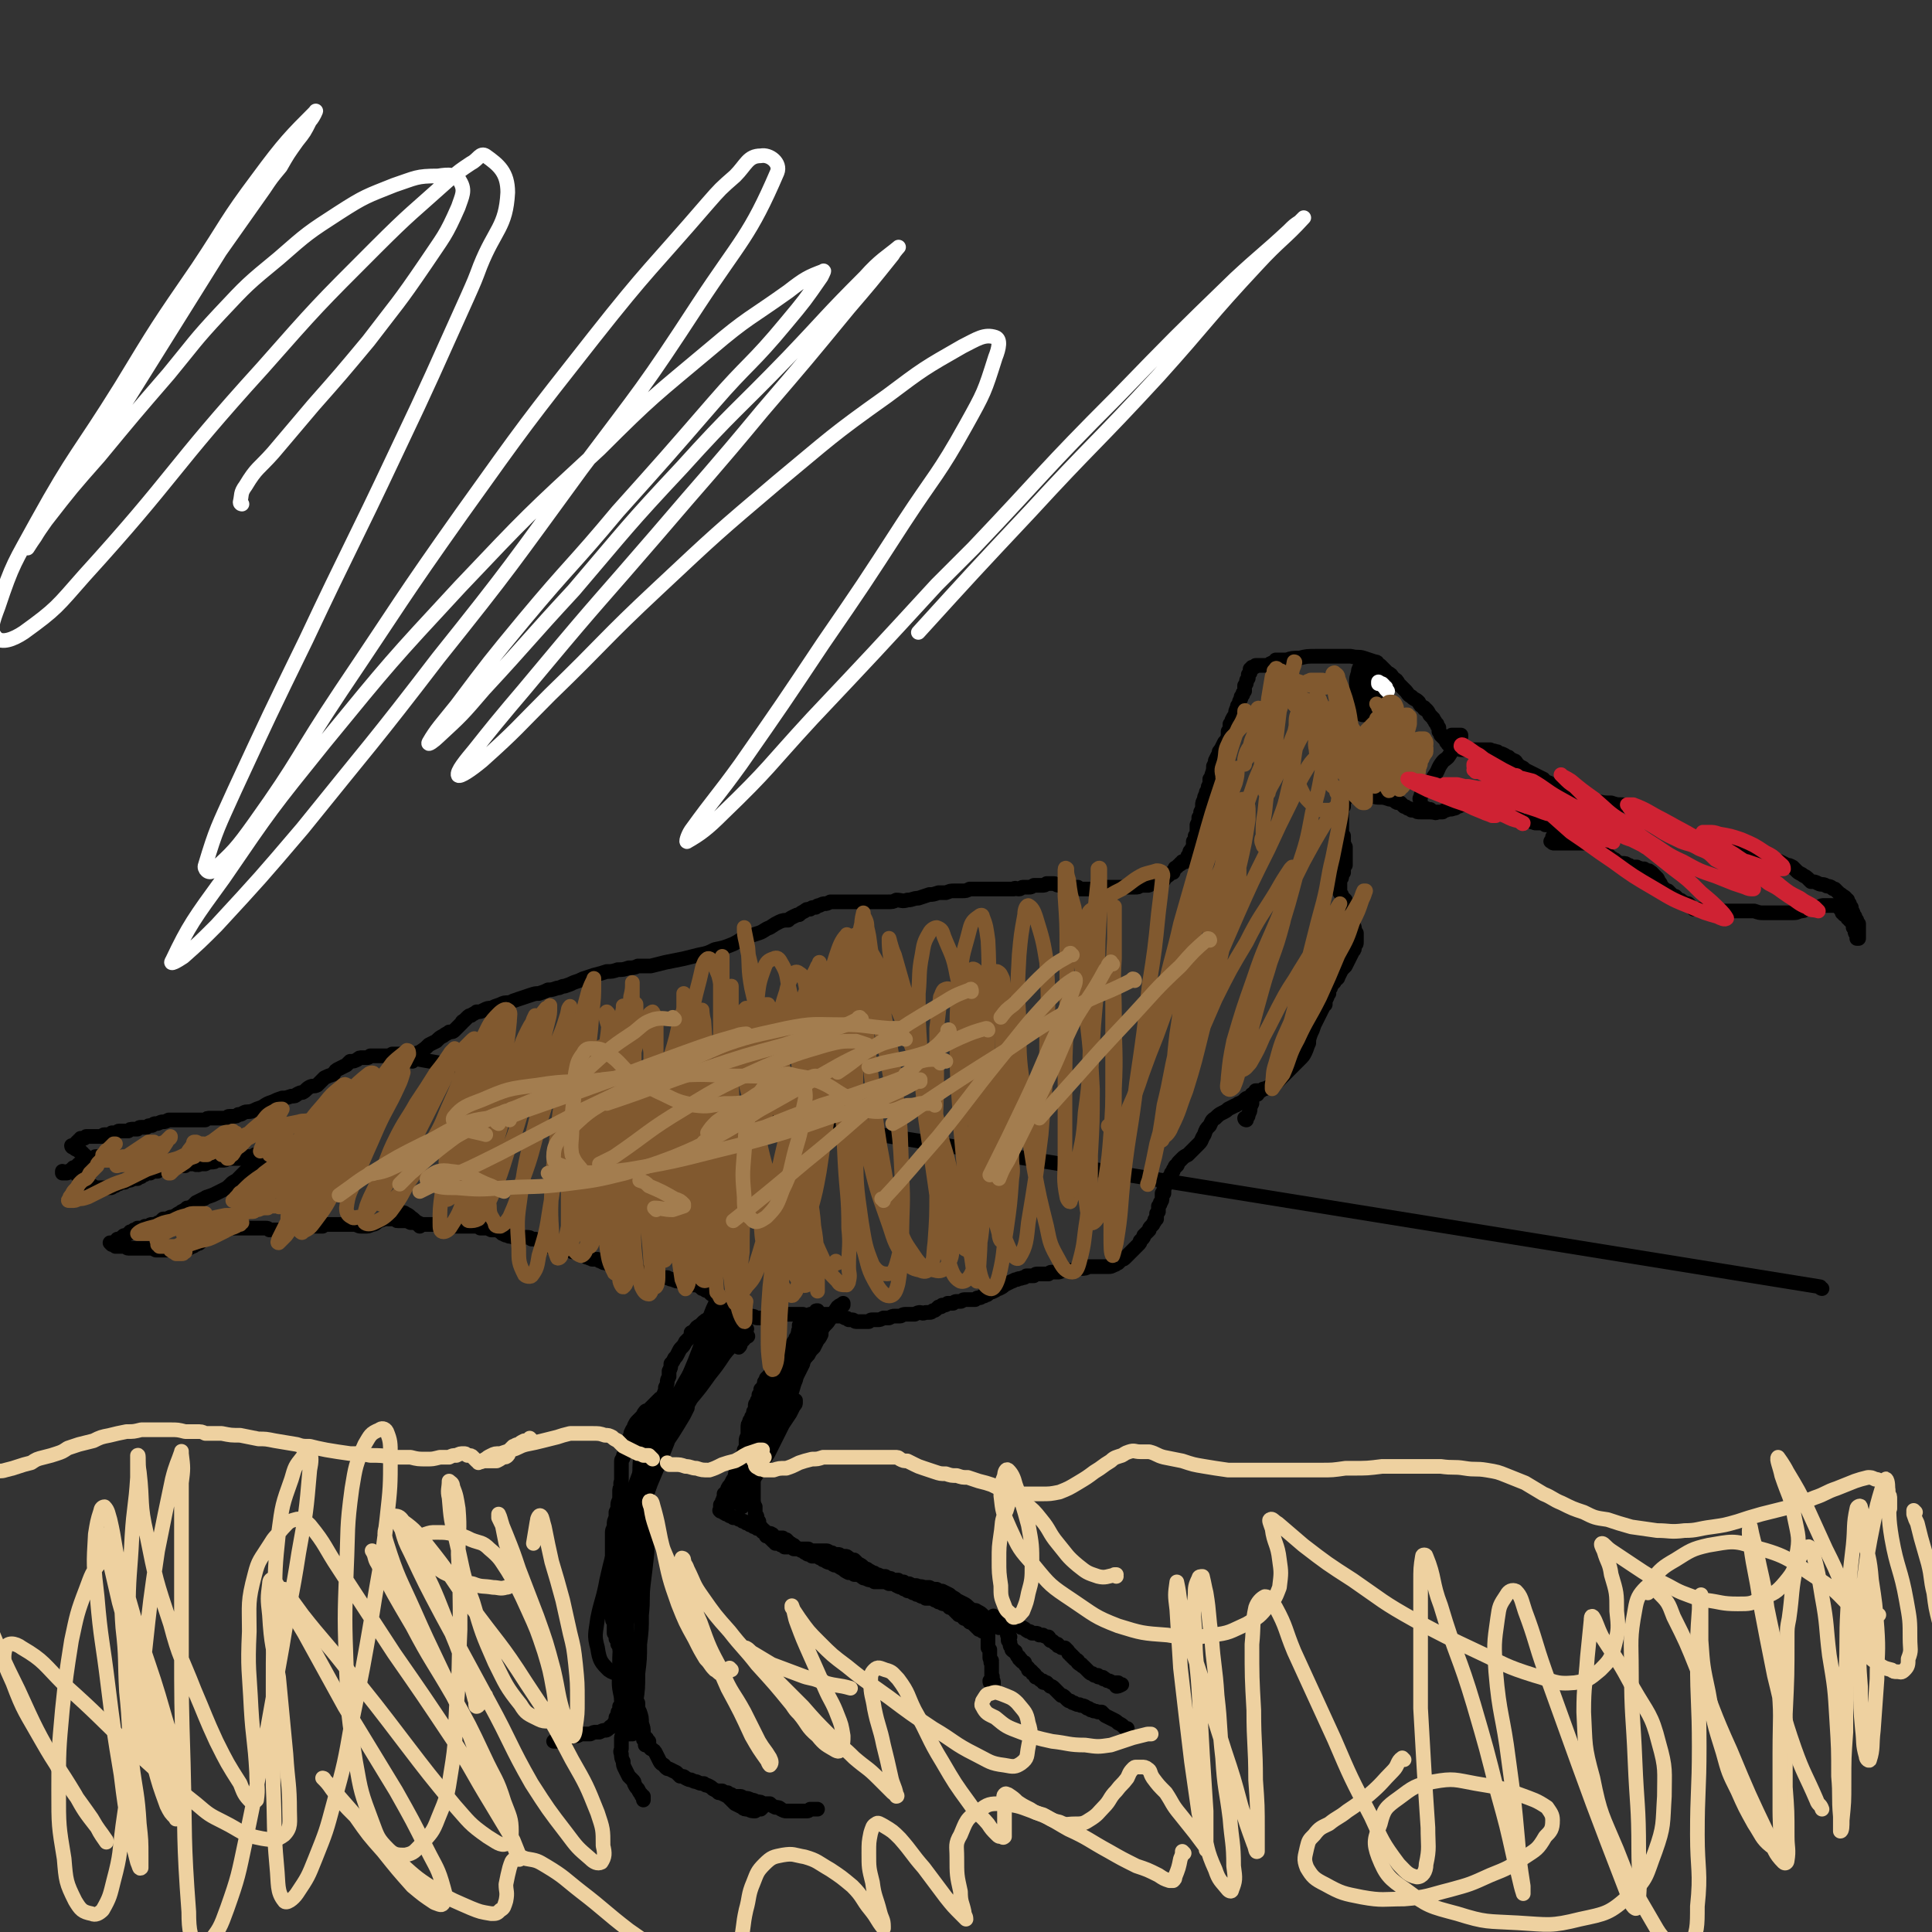 <svg viewBox='0 0 1054 1054' version='1.1' xmlns='http://www.w3.org/2000/svg' xmlns:xlink='http://www.w3.org/1999/xlink'><rect x="0" y="0" width="1054" height="1054" fill="#333333" stroke="none"/><g fill='none' stroke='#000000' stroke-width='8' stroke-linecap='round' stroke-linejoin='round'><path d='M994,703c0,0 -1,0 -1,-1 -767,-124 -767,-124 -768,-125 0,0 1,1 1,1 0,0 -1,0 -1,1 0,0 0,0 0,0 0,0 0,0 0,0 -1,-1 -1,-1 -2,-1 0,0 0,0 -1,-1 -1,0 -1,0 -1,0 -1,-1 -1,-1 -2,-1 0,0 0,0 -1,-1 -1,0 -1,0 -2,0 -1,0 -1,0 -2,0 -2,1 -1,1 -3,1 -1,0 -1,0 -2,0 -2,0 -2,0 -4,0 -1,0 -1,0 -3,0 -1,1 -1,1 -2,1 -1,0 -1,0 -2,0 -2,0 -2,0 -3,1 -2,1 -2,1 -4,1 -1,1 -1,1 -2,2 -2,1 -2,1 -4,2 -2,1 -2,1 -3,3 -3,1 -3,1 -5,2 -2,2 -2,2 -4,4 -2,1 -2,0 -4,1 -2,1 -2,2 -4,3 -1,0 -1,0 -3,1 -1,1 -1,1 -3,1 -3,1 -3,1 -5,1 -3,1 -3,1 -5,2 -3,1 -3,1 -6,3 -3,1 -3,1 -5,2 -3,1 -3,0 -5,1 -2,1 -1,1 -3,1 -1,1 -1,1 -3,1 -1,0 -1,0 -2,0 -1,0 -1,1 -2,1 -1,0 -1,0 -1,0 -2,0 -2,0 -3,0 -1,0 -1,0 -2,0 -1,0 -1,0 -2,0 -2,0 -2,0 -3,1 -1,0 -2,0 -3,0 -1,0 -1,0 -1,0 -2,0 -2,0 -3,0 -1,0 -1,0 -1,0 -1,0 -1,0 -2,0 -1,0 -1,0 -1,0 -2,0 -2,0 -3,0 -1,0 -1,0 -3,0 -1,0 -1,0 -3,0 -2,1 -2,1 -3,1 -2,0 -2,1 -4,1 -1,0 -1,0 -2,1 -2,0 -2,0 -3,1 -1,0 -1,0 -3,0 -1,0 -1,0 -2,1 -1,0 -1,0 -2,0 -2,0 -2,0 -3,1 -1,0 -1,0 -2,0 -1,0 -2,0 -3,0 -1,0 -1,1 -2,1 -1,0 -1,0 -2,0 -1,1 -1,1 -2,1 -1,0 -1,0 -1,0 -1,0 -1,0 -1,0 -1,0 -1,1 -1,1 -1,0 -1,0 -1,0 -1,0 -1,0 -1,0 0,0 0,0 -1,0 0,0 0,0 -1,0 -1,0 0,0 -1,0 -1,0 -1,0 -1,0 -1,0 -1,0 -1,0 -1,0 -1,0 -2,0 0,0 0,0 -1,1 0,0 0,0 0,0 -1,0 -1,0 -1,0 0,0 0,0 0,0 -1,0 -1,0 -1,0 0,0 0,1 -1,1 0,0 0,0 0,0 0,0 0,0 0,0 0,1 0,1 0,1 -1,0 -1,0 -1,0 0,0 0,0 0,0 0,1 0,1 0,1 -1,0 -1,0 -1,0 0,0 0,0 0,0 0,0 0,0 0,0 0,0 0,0 0,1 0,0 0,0 0,0 -1,0 -1,0 -1,0 0,0 0,0 0,1 0,0 0,0 0,0 0,0 0,0 0,0 0,0 0,0 -1,-1 0,0 1,1 1,1 0,0 0,0 0,0 0,0 0,0 0,0 0,0 0,0 0,0 0,0 -1,0 -1,-1 0,0 1,1 1,1 0,0 0,0 0,0 0,0 0,0 0,0 1,0 1,0 1,0 0,1 0,1 1,1 0,0 0,0 1,1 0,0 0,0 1,0 0,1 0,1 1,1 0,1 0,1 1,1 1,1 1,1 2,2 1,0 1,0 2,1 1,0 1,0 2,0 0,0 0,0 1,0 0,1 0,0 1,0 0,0 0,1 1,0 0,0 0,0 0,0 0,0 0,0 0,0 1,-1 0,-1 1,-1 0,0 0,0 0,0 0,0 0,-1 0,-1 0,0 0,0 0,0 0,0 0,0 0,0 1,1 0,0 0,0 0,0 0,0 0,0 0,0 0,0 0,0 1,1 0,0 0,0 0,0 0,0 0,0 0,0 0,0 0,0 0,0 0,0 -1,0 0,0 0,0 -1,0 0,0 0,0 -1,0 0,0 0,0 -1,0 -1,1 -1,1 -1,1 -1,0 -1,1 -1,1 -1,0 -1,0 -2,1 -1,0 -1,0 -1,0 0,0 0,0 -1,0 0,0 0,0 -1,1 0,0 0,0 -1,0 0,0 0,0 -1,0 -1,1 -1,1 -1,1 -1,1 -1,1 -2,1 -1,1 -1,1 -2,2 0,0 0,0 -1,0 0,1 0,1 -1,1 0,0 0,0 -1,0 0,0 0,0 0,0 0,0 0,0 0,0 0,0 0,0 0,0 0,0 0,0 0,0 0,0 0,0 -1,0 0,0 0,0 0,0 0,0 0,0 0,0 0,0 0,0 0,0 1,0 0,-1 0,-1 0,0 0,0 0,1 0,0 0,0 0,0 0,0 0,0 0,0 0,0 0,0 0,0 0,0 0,-1 0,-1 0,0 0,0 0,1 1,0 1,0 1,0 1,0 1,0 1,0 1,0 1,-1 1,-1 1,0 1,1 1,0 1,0 1,0 1,0 1,0 1,0 1,0 0,0 0,0 1,0 0,0 0,0 0,0 0,1 0,1 1,1 0,0 0,0 0,1 1,0 1,0 1,0 1,1 1,1 1,1 0,0 0,0 0,1 1,0 0,0 1,1 0,0 0,0 1,1 1,0 1,0 1,0 0,1 0,1 1,1 0,0 0,0 1,0 0,1 0,1 1,1 1,0 1,0 1,1 1,0 1,0 1,0 1,0 1,0 1,0 1,0 1,0 2,0 1,0 1,0 1,0 1,0 1,0 2,0 1,0 1,0 2,0 1,0 1,0 2,-1 1,0 1,0 2,-1 1,0 1,0 2,-1 1,0 1,0 2,0 1,-1 1,-1 2,-1 1,0 1,0 3,-1 1,0 1,0 2,0 1,-1 1,-1 2,-1 0,0 0,0 1,-1 1,0 1,0 2,-1 1,0 1,0 2,0 1,-1 1,-1 2,-1 0,0 0,0 0,0 0,0 0,0 0,0 1,0 1,0 1,0 1,0 1,0 1,0 1,-1 1,-1 2,-1 0,0 0,0 1,0 0,0 0,0 1,-1 0,0 0,0 1,0 0,0 0,0 0,0 1,0 1,0 1,0 0,0 0,0 1,0 0,0 0,0 1,0 1,0 1,0 2,0 1,0 1,-1 2,-1 2,0 2,0 3,0 1,-1 1,-1 2,-1 1,0 1,0 2,0 0,0 0,0 1,0 0,0 0,0 0,0 0,0 0,0 0,0 0,0 0,0 1,0 0,1 0,0 0,0 0,0 0,0 1,0 0,0 0,1 1,0 1,0 1,0 2,0 0,0 0,0 0,0 1,0 1,0 1,0 2,-1 2,-1 3,-1 2,0 2,0 3,-1 2,0 2,0 3,0 2,0 2,0 3,-1 1,0 1,0 1,0 1,0 1,0 2,0 1,0 1,0 2,0 1,0 1,0 1,0 1,0 1,0 2,0 0,0 0,0 1,0 0,0 0,-1 0,-1 1,0 1,0 1,0 1,0 1,0 1,0 1,0 1,0 1,0 1,0 1,0 2,0 1,-1 1,-1 1,-1 2,0 2,0 3,-1 0,0 0,0 1,-1 1,0 1,0 1,-1 1,0 1,0 2,0 0,0 0,0 1,-1 0,0 0,0 1,0 1,0 1,0 1,0 1,0 1,0 1,1 1,0 1,0 1,1 0,1 0,1 0,2 '/><path d='M149,632c0,0 0,-1 -1,-1 0,0 1,1 0,1 0,0 0,1 0,1 -1,0 -1,0 -1,0 0,0 0,0 -1,0 0,0 0,0 0,0 -1,0 -1,0 -1,0 -1,0 -1,0 -1,0 -1,0 -1,0 -2,0 0,1 0,1 -1,1 -1,1 -1,1 -2,1 -1,1 -2,1 -3,2 -2,2 -2,2 -3,3 -1,1 -1,1 -2,2 -1,1 -1,1 -2,2 -2,1 -2,1 -3,2 -2,2 -2,2 -4,3 -2,1 -2,1 -4,2 -2,1 -2,1 -5,2 -1,0 -1,1 -2,1 -2,1 -2,1 -4,2 -1,1 -1,1 -2,2 -2,1 -2,1 -3,1 -1,1 -1,1 -3,2 -1,1 -2,1 -3,2 -2,1 -2,1 -3,1 -2,1 -2,1 -4,1 -1,1 -1,1 -2,2 -1,0 -1,0 -2,1 -1,0 -1,0 -2,0 -1,0 -1,0 -2,1 0,0 0,0 -1,0 -1,0 -1,0 -1,0 -1,1 -1,1 -2,1 0,0 -1,0 -1,0 -1,0 -1,0 -1,0 -1,1 -1,1 -2,1 -1,1 -1,1 -2,1 0,1 0,1 -1,1 -1,1 -1,1 -2,1 -1,0 -1,1 -1,1 -1,0 -1,0 -1,1 -1,0 -1,0 -1,0 0,0 0,0 -1,0 0,1 0,1 0,1 -1,0 -1,0 -1,0 0,1 0,1 -1,1 0,0 0,0 0,0 0,1 0,0 -1,1 0,0 0,0 0,0 0,0 0,0 0,0 0,0 0,0 0,0 0,0 0,0 0,0 0,0 0,0 -1,-1 0,0 1,1 1,1 0,0 0,0 1,0 0,0 0,0 1,1 1,0 1,0 1,0 2,0 2,0 3,0 2,0 2,1 3,1 2,0 2,0 4,0 2,0 2,0 4,0 2,0 2,0 4,0 1,0 1,0 3,1 2,0 2,0 3,0 2,0 2,0 4,0 2,0 2,0 4,0 0,0 0,0 1,0 2,0 2,0 4,0 2,-1 2,-1 4,-2 1,0 1,-1 2,-1 1,-1 1,0 2,-1 1,-1 1,-1 2,-2 2,-1 2,-1 4,-2 2,-1 1,-1 3,-2 2,0 2,0 4,-1 1,0 1,0 2,0 2,-1 2,-1 4,-1 2,0 2,0 3,0 3,0 3,0 5,0 1,0 1,0 3,0 1,0 1,0 2,0 1,0 1,0 2,0 1,0 1,0 2,0 1,0 1,0 2,1 1,0 1,0 2,0 1,0 1,0 1,0 1,0 1,0 2,0 2,0 2,0 3,0 1,0 1,0 2,0 1,0 1,0 3,-1 0,0 0,0 1,0 1,0 1,0 2,0 1,0 1,0 2,0 1,0 1,0 1,0 1,0 1,0 2,0 1,0 1,-1 2,-1 0,0 0,0 1,0 1,0 1,0 2,0 1,0 1,0 3,0 0,-1 0,-1 1,-1 1,0 1,0 1,0 1,0 1,0 2,0 1,0 1,0 2,0 1,0 1,0 2,0 2,0 2,0 4,0 1,0 1,0 3,0 1,0 1,0 2,0 2,0 2,1 4,1 1,0 1,0 2,0 2,0 2,0 4,-1 2,0 2,-1 4,-2 3,-1 3,-1 5,-2 2,-1 2,-1 4,-2 1,0 1,0 2,0 2,0 2,-1 3,0 2,1 2,1 3,2 3,2 2,2 5,5 '/><path d='M214,665c0,0 -1,-1 -1,-1 0,0 1,1 0,1 0,0 0,0 0,0 -1,0 -1,0 -1,0 0,0 0,0 0,0 0,0 0,0 1,0 0,0 0,0 0,0 1,0 1,0 2,0 0,0 0,0 1,0 1,1 0,1 1,1 2,0 2,0 4,0 1,0 1,0 3,1 2,0 2,0 4,0 2,1 2,1 4,1 1,0 1,0 3,0 1,0 1,0 3,0 2,1 2,1 4,1 1,0 1,0 3,0 1,0 1,0 2,0 2,0 2,0 3,0 2,0 2,0 3,0 2,0 2,0 3,0 2,0 2,0 3,0 2,0 2,0 3,1 1,0 1,0 2,0 2,0 2,0 4,1 1,0 1,0 3,0 2,1 2,1 3,2 1,0 1,1 3,1 1,1 1,0 3,1 2,0 2,0 3,0 2,0 2,0 4,0 2,0 2,0 3,1 1,0 1,0 2,0 2,1 2,1 3,2 1,1 1,1 3,1 2,1 2,1 4,2 2,0 2,0 4,0 1,1 1,1 3,1 1,0 1,0 2,0 1,1 1,1 2,1 1,0 1,0 2,0 1,1 1,1 3,1 1,1 1,1 1,1 1,1 1,1 2,1 1,1 1,0 2,1 1,0 1,0 3,0 1,1 1,1 2,1 1,1 1,1 3,1 1,1 1,1 3,1 1,1 1,1 2,1 2,1 2,1 4,1 1,0 1,0 3,1 1,0 1,0 2,0 1,0 1,0 3,0 1,1 1,1 2,1 1,0 1,0 2,0 2,1 2,1 3,1 1,0 1,0 2,1 1,0 1,0 2,0 1,1 1,1 2,1 2,0 2,0 3,0 2,1 2,1 3,1 2,1 2,1 4,1 2,1 2,1 4,1 2,1 2,1 3,1 2,0 2,0 4,1 0,0 0,0 1,1 1,0 1,0 2,1 1,0 1,0 1,0 1,1 1,1 1,1 0,0 0,0 1,1 0,0 0,0 1,0 0,0 0,0 1,0 0,0 0,0 1,1 0,0 0,0 1,0 0,0 0,0 0,0 0,0 0,0 0,0 0,0 0,0 0,0 0,0 0,0 1,1 0,0 0,0 0,0 1,0 1,0 1,0 0,1 0,0 1,1 0,0 0,0 1,0 0,1 0,1 1,1 0,0 0,0 1,0 0,0 1,0 1,0 1,0 1,0 2,0 0,0 0,1 1,1 0,0 0,0 0,0 0,0 0,0 0,0 0,0 0,0 0,0 0,0 0,0 -1,-1 0,0 1,1 1,1 0,0 0,0 0,0 0,0 0,0 -1,0 0,0 0,0 -1,0 -1,0 -1,0 -1,1 -2,0 -2,0 -3,1 -1,0 -2,0 -3,1 -1,1 -1,1 -3,3 -1,1 -1,1 -3,2 -1,1 -2,1 -3,2 -1,1 -1,1 -2,2 -2,1 -2,1 -3,3 0,0 -1,0 -1,1 -1,0 0,0 -1,0 0,2 0,2 -1,3 -1,1 -1,1 -2,2 -1,2 -1,2 -2,3 -1,1 -1,1 -2,3 -1,2 -1,2 -2,3 -1,2 -1,2 -2,3 0,2 0,2 -1,4 0,1 0,1 0,3 -1,2 -1,2 -1,3 0,1 0,1 -1,3 0,1 0,1 0,2 -1,1 -1,2 -1,3 -1,1 -1,1 -2,1 -1,1 -1,1 -2,2 -1,1 -1,1 -2,2 -1,1 -1,1 -2,2 -1,1 -1,0 -2,1 -1,1 -1,2 -2,3 -1,1 -1,1 -2,2 -1,1 -1,1 -2,3 0,1 0,1 -1,2 -1,2 -1,2 -1,3 -1,2 -1,2 -1,3 -1,2 -1,2 -1,3 -1,2 -1,2 -1,4 -1,1 -1,1 -1,2 0,1 -1,1 -1,2 0,2 0,2 0,3 0,1 0,1 0,2 0,2 0,2 0,3 0,1 0,1 0,2 0,1 0,1 0,1 -1,2 0,2 0,3 -1,1 -1,1 -1,3 0,2 0,2 0,3 0,2 -1,2 -1,4 0,2 0,2 -1,4 0,2 0,2 0,3 -1,2 -1,2 -1,4 0,2 -1,2 -1,4 0,1 0,1 0,3 0,2 0,2 0,3 0,2 0,2 0,4 0,2 0,2 0,4 0,2 0,2 0,4 0,2 0,2 0,4 0,2 0,2 0,4 0,2 -1,2 -1,4 0,2 0,2 0,4 0,2 0,2 0,3 0,2 0,2 0,4 0,1 0,1 0,1 0,1 0,1 1,3 0,0 0,0 0,1 0,2 0,2 1,3 0,1 0,1 0,2 0,0 0,0 0,1 0,0 0,0 0,1 0,0 0,0 0,0 0,1 0,1 0,2 1,0 1,0 1,1 0,1 0,1 0,2 0,0 0,0 1,1 0,1 0,1 0,2 1,1 1,1 1,2 0,1 0,1 1,1 0,1 -1,1 0,2 0,1 0,1 0,2 0,1 0,1 1,1 0,1 0,1 0,2 0,0 0,0 0,1 0,0 1,0 1,1 0,0 0,0 0,1 0,0 0,0 0,0 0,1 0,1 0,1 0,1 0,1 0,1 0,1 0,1 0,1 0,1 0,1 0,1 0,0 0,0 0,1 0,0 0,1 0,1 0,1 0,1 0,2 -1,1 -1,1 -1,2 0,1 0,1 0,2 -1,0 -1,0 -1,1 0,0 0,0 0,1 0,0 0,0 0,1 0,0 0,0 0,1 0,0 0,0 0,0 0,1 0,1 0,1 0,0 0,0 0,1 0,0 0,0 0,1 0,0 0,0 0,1 0,0 0,0 0,1 -1,0 -1,0 -1,0 0,0 0,0 0,0 0,1 0,1 0,1 0,0 0,0 0,0 0,1 0,1 0,1 -1,1 -1,1 -1,2 0,0 0,0 0,1 0,1 0,1 -1,1 0,1 0,1 0,1 0,1 0,1 0,1 0,0 0,0 0,0 0,0 0,0 0,0 0,0 0,0 0,0 0,1 0,1 -1,1 0,0 0,0 0,1 0,0 0,0 -1,1 0,0 0,0 -1,0 -1,1 -1,1 -1,1 -1,1 -1,1 -2,1 -1,0 -1,0 -3,1 -1,0 -1,0 -2,0 -1,0 -1,0 -3,1 -1,0 -1,0 -3,0 -2,0 -2,0 -4,1 -1,0 -1,0 -3,0 -2,1 -1,1 -3,1 -1,1 -1,1 -3,1 -1,1 -1,1 -2,1 -1,0 -1,0 -2,0 '/><path d='M343,940c-1,0 -1,-1 -1,-1 -1,0 0,1 0,1 0,1 -1,1 -1,1 0,0 0,0 0,0 0,0 0,0 0,1 0,0 0,0 0,1 -1,0 -1,0 -1,1 0,1 0,1 0,2 0,1 -1,1 -1,2 0,1 0,1 0,2 0,2 0,2 0,4 0,1 -1,1 0,3 0,2 0,2 1,4 0,2 0,2 1,4 1,2 1,2 2,4 1,1 1,1 2,2 1,1 1,1 1,2 1,2 1,2 2,3 1,2 1,2 2,3 0,1 0,1 1,1 0,1 0,1 0,2 0,0 0,0 0,0 '/><path d='M353,949c0,0 0,-1 -1,-1 0,0 1,0 1,1 0,0 0,1 1,1 0,2 0,2 1,4 2,1 2,1 3,3 1,2 1,2 2,4 1,2 2,1 3,3 1,1 1,1 2,1 2,1 2,1 4,2 1,1 1,1 2,2 2,0 2,0 3,1 2,1 2,1 3,1 2,1 2,1 3,1 2,1 2,1 4,1 1,1 1,1 2,1 2,1 2,1 3,2 2,1 2,1 4,2 2,1 2,1 4,2 2,2 2,2 4,4 2,1 2,1 4,2 1,1 1,1 3,1 2,1 2,1 4,1 0,0 0,0 1,-1 1,0 1,0 2,0 1,-1 1,-1 1,-1 '/><path d='M392,978c0,-1 -1,-1 -1,-1 0,0 0,0 0,0 1,0 1,0 2,0 0,0 0,0 1,0 1,1 1,0 1,1 1,0 1,0 2,0 1,1 1,1 2,1 1,1 1,1 2,1 1,0 2,0 3,0 1,0 1,1 2,1 2,0 2,0 4,1 1,0 1,0 3,1 2,0 2,0 3,1 2,0 2,0 4,0 1,1 1,1 3,2 2,0 2,0 3,1 2,1 2,1 3,1 1,0 1,0 2,0 1,0 1,0 2,0 1,0 1,0 2,0 1,0 1,0 2,0 2,0 2,0 3,0 1,0 1,0 2,-1 1,0 1,0 2,0 1,0 1,0 2,0 0,0 0,0 0,0 '/><path d='M353,952c-1,0 -1,-1 -1,-1 0,0 0,1 0,1 0,0 0,0 0,0 0,0 0,-1 0,-1 0,0 0,1 0,1 0,0 0,0 0,0 0,0 0,0 0,0 0,-2 0,-2 -1,-3 0,-2 0,-2 0,-4 0,-2 0,-2 -1,-5 0,-3 0,-3 -1,-6 -1,-2 -1,-2 -1,-5 -1,-1 -1,-1 -2,-3 0,-2 0,-2 -1,-3 0,-2 0,-2 0,-4 -1,-1 -1,-1 -2,-2 '/><path d='M345,946c0,0 -1,-1 -1,-1 0,0 0,0 0,0 0,1 0,1 -1,1 0,0 0,0 0,0 0,0 0,0 0,0 0,0 0,0 1,0 1,-3 1,-3 1,-6 1,-6 1,-6 2,-12 1,-7 1,-7 1,-15 1,-8 1,-8 1,-16 1,-8 1,-8 1,-16 1,-9 0,-9 1,-17 1,-8 1,-8 2,-17 0,-7 0,-7 1,-13 0,-5 0,-5 1,-10 0,-1 0,-1 0,-3 '/><path d='M348,871c0,0 -1,-1 -1,-1 0,0 0,1 0,1 0,-10 0,-11 0,-21 0,-9 1,-9 1,-18 0,-8 0,-8 0,-15 1,-7 1,-7 1,-13 0,-6 0,-6 1,-11 0,-4 0,-4 1,-8 1,-4 1,-4 1,-8 1,-2 1,-1 1,-3 0,-1 0,-1 0,-1 '/><path d='M339,890c0,0 0,0 -1,-1 0,0 1,1 1,1 0,-2 0,-2 -1,-4 0,-3 0,-3 0,-7 1,-5 0,-5 1,-11 2,-8 2,-8 4,-15 2,-9 1,-9 4,-18 2,-9 2,-9 5,-18 3,-8 3,-8 6,-15 2,-7 2,-7 5,-14 2,-7 3,-7 6,-15 2,-6 2,-6 4,-12 2,-4 2,-4 3,-8 1,-1 1,-1 1,-2 '/><path d='M335,875c0,0 -1,0 -1,-1 0,0 0,0 0,-1 1,-3 0,-3 1,-7 2,-7 3,-6 5,-13 3,-9 3,-9 6,-18 3,-10 3,-10 7,-20 3,-11 4,-11 7,-21 5,-12 5,-12 9,-23 4,-11 4,-11 7,-21 3,-7 3,-7 6,-15 2,-6 1,-6 4,-12 1,-4 1,-4 3,-9 1,-2 1,-2 2,-5 0,0 1,0 1,0 0,0 0,0 0,-1 '/><path d='M354,796c0,0 -1,-1 -1,-1 0,0 0,1 1,1 0,0 -1,-1 0,-1 0,-1 0,-1 1,-2 3,-3 3,-3 5,-6 4,-5 4,-5 8,-10 5,-7 5,-7 9,-14 5,-6 5,-6 10,-13 4,-5 4,-5 8,-11 3,-4 3,-3 6,-7 2,-3 2,-3 3,-5 1,-1 1,-1 2,-2 1,0 1,0 1,0 1,0 0,0 0,0 0,2 0,2 -1,4 0,2 0,2 -2,3 0,2 0,2 -1,3 '/><path d='M400,726c0,-1 -1,-2 -1,-1 0,0 0,1 -1,1 -1,2 -2,2 -4,4 -2,3 -2,3 -4,5 -2,3 -3,3 -5,5 -3,3 -3,3 -5,6 -2,2 -1,3 -3,5 -1,1 -1,1 -2,2 0,0 0,0 0,0 1,-1 1,0 2,-1 3,-2 2,-3 5,-6 '/><path d='M408,729c0,0 -1,-1 -1,-1 0,0 0,0 0,1 -1,0 -1,0 -3,0 -2,0 -2,0 -4,1 -3,1 -3,1 -5,3 -4,2 -4,2 -6,5 -5,5 -5,5 -9,10 -2,4 -2,5 -4,9 -2,5 -2,5 -4,9 -1,3 -1,3 -2,7 0,1 0,1 0,1 '/><path d='M400,719c0,0 -1,-1 -1,-1 -1,1 -1,1 -2,2 -2,3 -2,3 -5,5 -4,5 -4,5 -7,10 -5,8 -5,8 -9,15 -6,10 -5,10 -10,19 -4,8 -4,8 -8,17 -3,6 -3,6 -5,13 -3,7 -3,7 -5,14 -2,6 -2,6 -4,12 -2,5 -2,5 -4,9 '/><path d='M358,786c0,0 -1,-1 -1,-1 0,0 1,0 1,0 -2,3 -2,3 -4,6 -2,5 -2,5 -4,10 -3,8 -3,8 -6,16 -3,10 -3,10 -6,20 -4,12 -4,12 -7,25 -2,11 -3,11 -5,21 -1,8 -2,9 0,16 1,7 2,8 6,12 4,3 5,1 10,2 '/><path d='M361,796c0,-1 0,-1 -1,-1 0,0 0,0 0,1 -1,2 -2,2 -3,5 -2,5 -2,5 -4,9 -2,8 -2,8 -3,15 -2,10 -2,10 -3,20 -1,11 -1,11 -3,22 -1,10 -1,10 -2,19 0,7 0,7 0,14 -1,5 -1,5 -1,10 0,0 0,0 0,0 '/><path d='M342,842c0,0 -1,-1 -1,-1 0,0 1,0 1,1 0,1 -1,1 -1,2 0,5 0,5 0,9 -1,8 -1,8 -1,16 -1,13 -1,13 -1,26 -1,7 -1,7 -1,14 0,9 -1,9 1,17 0,3 1,3 2,6 0,0 1,0 1,0 '/><path d='M352,810c0,0 0,-1 -1,-1 0,0 1,0 1,0 0,0 -1,-1 -1,-1 -1,1 -1,1 -1,2 -2,3 -2,3 -3,6 -2,5 -2,5 -3,10 -2,4 -2,4 -3,9 0,2 0,2 -1,5 0,0 0,1 0,1 0,-2 0,-2 1,-4 2,-6 2,-6 3,-11 3,-9 2,-9 4,-17 3,-7 3,-7 5,-14 2,-6 2,-6 4,-12 1,-4 1,-4 2,-8 1,-1 1,-1 1,-3 0,0 1,0 0,0 0,0 0,0 -1,0 -1,2 -1,2 -3,3 -2,2 -2,1 -4,3 -2,2 -1,3 -3,5 -1,2 -1,2 -2,4 0,2 0,2 -1,4 0,0 0,0 0,0 0,0 0,0 1,0 1,-3 1,-3 3,-5 2,-3 2,-3 5,-7 2,-4 2,-4 4,-7 3,-4 3,-4 6,-7 2,-3 2,-2 5,-5 2,-2 2,-2 4,-3 1,-2 1,-1 3,-2 0,-1 0,-1 1,-1 0,0 0,0 0,0 -1,1 -1,1 -1,3 -2,3 -2,3 -3,7 -3,6 -3,6 -5,11 -3,6 -3,6 -5,12 -2,5 -2,5 -4,10 0,2 0,2 -1,3 0,0 0,0 0,0 0,-1 0,-1 0,-3 2,-4 2,-4 4,-9 2,-7 2,-7 5,-14 2,-7 2,-7 6,-14 2,-5 2,-5 5,-11 2,-4 3,-4 5,-9 2,-4 2,-4 4,-7 2,-3 2,-2 4,-5 1,-1 1,-1 1,-2 1,0 1,0 0,0 0,1 0,1 0,2 -3,4 -3,4 -6,8 -5,8 -5,8 -9,16 -6,9 -6,9 -11,18 -4,9 -4,9 -8,17 -3,5 -3,5 -5,10 0,2 -1,3 -1,3 1,1 2,0 3,-1 2,-3 2,-3 4,-7 7,-10 7,-10 13,-20 1,-2 1,-2 2,-4 '/><path d='M391,744c0,0 -1,-1 -1,-1 0,0 0,1 0,1 0,-2 0,-3 0,-5 0,-1 1,-1 1,-3 1,-2 1,-2 2,-4 1,-2 1,-2 2,-4 0,-1 0,-1 1,-3 '/><path d='M398,717c0,0 0,-1 -1,-1 0,0 1,0 1,1 0,0 0,0 -1,0 0,0 0,0 0,0 0,0 0,0 0,0 0,0 0,0 0,0 0,0 0,0 0,0 0,0 -1,-1 -1,-1 0,0 0,1 1,1 0,0 0,0 0,1 0,0 0,0 0,0 0,0 0,0 0,0 1,0 1,0 1,0 1,0 1,-1 2,0 1,0 1,0 2,0 1,0 1,0 3,0 1,0 1,0 2,0 2,1 2,0 3,0 2,0 2,1 3,1 2,0 2,0 3,0 1,0 1,0 3,0 2,0 1,-1 3,-1 2,0 2,0 3,-1 2,0 2,0 3,0 1,0 1,0 2,0 1,0 1,0 2,0 1,0 1,0 2,0 1,0 1,0 1,0 1,0 1,0 1,0 1,0 1,0 1,0 1,0 1,0 1,0 0,0 0,0 1,1 0,0 0,-1 0,0 1,0 1,0 1,0 1,0 1,0 1,0 1,1 1,0 1,0 0,0 0,1 0,1 1,0 1,0 1,0 0,0 0,0 0,0 0,0 -1,-1 -1,-1 0,0 0,1 1,1 0,0 0,0 0,0 0,0 0,0 0,0 0,0 0,0 0,0 0,0 0,0 0,0 0,0 0,0 0,0 0,-1 1,0 1,-1 0,0 0,0 0,0 0,0 0,0 1,0 0,-1 0,-1 0,-1 0,-1 0,-1 0,-1 0,-1 0,-1 1,-1 0,0 0,0 0,0 0,0 0,0 0,0 0,0 0,0 0,1 0,0 0,0 0,0 -1,1 -1,1 -1,1 -1,1 -1,1 -1,1 -1,1 -1,1 -1,1 -1,1 -1,1 -1,1 0,0 0,0 -1,1 0,0 0,0 0,0 0,1 0,1 -1,1 0,1 0,1 0,1 -1,1 -1,1 -1,1 -1,1 -1,1 -2,2 -1,1 -1,1 -1,2 -1,0 -1,0 -1,1 -1,1 -1,1 -1,2 -1,1 -1,1 -2,3 0,0 0,0 -1,1 -1,1 -1,1 -2,2 0,2 0,2 -1,3 -1,2 -1,2 -3,3 -1,2 -1,2 -2,4 -1,1 -1,1 -3,3 0,0 0,0 0,0 -1,1 -1,1 -2,2 0,1 0,1 -1,2 0,1 0,1 -1,3 0,0 0,0 -1,1 0,2 0,2 -1,3 0,1 0,1 0,2 -1,1 -1,1 -1,2 -1,1 -1,1 -1,2 0,1 0,1 0,2 -1,1 -1,1 -1,2 0,1 0,1 -1,2 0,1 0,1 -1,2 0,1 0,1 0,1 -1,1 -1,1 -1,3 0,1 0,1 0,2 0,1 0,1 0,2 -1,2 -1,2 -1,3 0,1 0,1 0,3 0,1 0,1 -1,2 0,2 0,2 -1,3 0,2 0,2 -1,3 0,2 0,1 -1,3 -1,1 -1,1 -1,2 -1,2 -1,2 -1,4 -1,1 -1,1 -2,3 -1,2 -1,1 -2,3 0,1 0,1 -1,2 0,1 0,1 -1,1 0,0 0,0 0,1 0,0 0,0 0,1 0,0 0,0 0,0 -1,1 0,1 -1,2 0,0 0,0 0,1 0,0 0,0 -1,1 0,0 0,0 0,1 0,0 0,0 0,0 0,1 0,0 0,1 0,0 0,0 0,0 0,0 0,0 0,0 0,1 0,1 0,1 0,0 0,0 0,0 0,0 0,0 0,0 0,0 0,0 0,0 0,0 0,0 0,0 0,1 0,0 0,0 -1,0 0,0 0,0 0,0 0,0 0,0 0,0 0,0 0,0 0,0 0,0 1,0 0,0 0,0 0,0 0,1 0,1 1,1 0,1 0,0 1,1 1,0 1,0 2,1 1,0 1,0 2,1 1,0 1,0 2,0 1,1 1,1 2,1 1,1 1,1 2,1 1,1 1,1 2,1 1,1 1,1 2,1 1,1 1,1 2,1 1,1 1,1 2,1 2,1 2,1 3,1 1,1 1,1 1,1 2,1 2,0 3,1 1,0 0,1 1,1 1,1 1,1 3,1 1,0 1,0 2,0 1,1 1,1 2,1 1,1 1,1 2,2 1,0 1,1 2,1 1,1 1,1 1,1 1,1 1,1 2,1 0,0 0,0 0,0 1,1 1,1 2,1 1,0 1,1 1,1 1,0 1,1 2,1 1,0 1,0 2,1 0,0 0,0 1,0 1,0 1,0 2,0 1,1 1,1 2,1 0,0 1,0 1,1 1,0 1,0 2,1 2,1 2,0 3,1 1,1 1,1 3,1 1,1 1,1 3,2 1,1 1,1 3,2 2,0 2,0 3,1 2,0 2,0 4,1 1,1 1,1 2,1 2,1 2,1 3,1 1,0 1,0 2,1 1,0 1,0 2,0 2,0 2,0 3,0 1,0 1,0 3,1 1,0 1,0 3,0 1,1 1,1 1,1 2,1 2,1 3,1 1,1 1,1 2,1 1,1 1,1 2,1 1,0 1,0 2,1 1,0 1,0 1,0 1,1 1,1 2,1 1,0 1,1 2,1 0,0 0,0 1,0 1,0 1,1 1,1 1,0 1,0 1,0 1,0 1,0 2,0 0,0 0,0 1,0 0,0 0,0 0,0 1,0 1,1 1,1 1,0 1,0 1,0 1,0 1,0 1,1 1,0 1,0 2,0 0,1 0,1 1,1 0,0 0,0 1,0 1,1 1,1 1,1 1,0 1,0 1,1 0,0 1,0 1,0 0,0 0,0 1,1 1,0 1,0 1,1 1,0 1,0 1,1 1,0 1,0 1,1 1,0 1,0 2,1 0,0 1,0 1,1 1,0 1,0 2,1 1,1 1,0 1,1 1,0 1,0 2,1 0,0 0,0 1,1 1,0 1,0 1,1 1,0 1,0 1,1 1,0 1,0 2,1 0,0 1,0 1,0 1,0 1,1 1,1 0,0 0,0 1,0 0,0 0,0 0,0 0,0 -1,-1 -1,-1 0,0 1,1 1,1 0,0 0,0 0,0 0,1 0,1 0,1 0,0 0,0 0,1 0,1 0,1 0,1 0,1 0,1 0,2 0,0 0,0 0,1 0,1 0,1 0,2 0,0 0,0 1,1 0,1 0,1 0,2 0,1 0,1 0,2 0,1 0,1 1,2 0,1 -1,1 0,1 0,1 0,1 0,2 0,1 0,1 0,3 0,1 0,1 0,2 1,1 0,1 0,3 1,0 1,0 1,1 0,0 0,0 0,1 0,0 0,0 0,0 -1,-1 -1,0 -1,-1 -1,0 -1,0 -1,-1 '/><path d='M543,883c0,-1 -1,-1 -1,-1 0,-1 0,0 0,0 0,0 0,0 0,0 0,0 0,0 0,1 0,0 0,0 0,0 0,0 1,0 1,1 0,0 0,1 1,1 1,0 1,0 1,0 2,0 2,0 3,0 1,1 1,1 2,1 2,0 2,0 4,0 1,1 1,1 2,1 1,1 1,1 2,1 2,1 1,1 3,2 1,0 1,0 2,1 1,0 1,0 2,0 1,0 1,0 2,1 1,0 1,0 2,0 1,1 2,1 3,1 1,1 0,1 1,2 1,0 1,0 2,1 1,1 1,1 2,1 0,1 0,1 1,1 1,1 1,1 2,1 1,0 1,0 1,0 1,1 1,1 1,1 1,1 1,1 1,2 1,0 1,0 1,1 1,0 1,0 1,1 1,0 1,0 1,1 1,1 1,0 2,1 0,0 0,1 0,1 1,1 1,1 2,1 1,1 0,1 1,1 1,1 1,1 2,2 0,0 0,0 1,1 1,1 1,1 2,1 1,1 1,1 1,1 1,0 1,0 2,0 0,1 0,1 1,1 1,0 1,0 1,0 1,0 1,0 1,1 1,0 1,0 1,0 1,1 1,1 2,1 1,0 1,1 2,1 1,0 1,0 1,0 1,0 1,0 2,0 1,1 1,1 2,1 0,0 0,0 0,0 0,0 0,0 0,0 -2,1 -2,1 -3,1 '/><path d='M551,893c-1,-1 -1,-1 -1,-1 -1,0 0,0 0,1 0,0 0,0 0,0 0,0 0,0 0,1 0,0 0,0 0,1 0,0 0,0 1,1 0,1 0,1 0,1 0,1 0,1 1,2 0,0 0,0 0,1 1,1 1,1 2,1 0,1 0,1 1,2 0,1 0,0 1,1 0,0 0,1 0,1 1,0 1,0 1,1 1,1 1,1 2,1 0,1 0,1 1,2 0,0 0,0 1,1 0,0 0,0 0,1 1,0 1,0 2,1 0,1 0,1 1,1 1,1 1,1 1,2 1,0 1,0 2,1 1,1 1,1 2,1 0,1 0,1 1,1 1,0 1,0 1,0 1,1 1,1 1,1 1,1 1,1 1,1 1,0 1,0 2,1 0,0 0,0 1,1 0,0 0,0 1,1 1,1 1,1 2,2 1,0 1,0 2,1 1,1 1,1 1,1 1,1 1,1 2,1 1,1 1,1 2,1 1,1 2,1 3,1 1,1 1,0 3,1 1,1 1,1 2,1 1,1 1,1 2,1 1,1 1,0 3,1 1,0 1,0 2,0 1,1 1,1 2,2 2,1 2,1 4,2 2,1 2,1 3,2 2,1 2,1 3,2 1,1 1,1 2,1 '/><path d='M545,886c-1,0 -1,-1 -1,-1 -1,0 0,0 0,0 0,0 0,0 0,0 0,1 0,0 0,0 0,0 0,0 0,1 1,0 1,0 1,1 0,0 0,0 0,1 0,0 0,0 0,0 0,0 0,0 0,0 0,0 0,0 0,0 0,0 0,0 0,0 0,0 0,0 0,0 0,0 0,0 0,-1 -1,0 -1,0 -1,0 -1,-1 -1,-1 -2,-1 -1,-1 -1,-1 -2,-2 -1,-1 -1,-1 -2,-1 -1,-1 -1,-1 -2,-2 -1,-1 -1,-1 -3,-2 -1,-1 -1,0 -3,-1 -2,-1 -2,-2 -4,-3 -2,-1 -2,-1 -4,-2 -2,-2 -2,-1 -4,-3 -2,-1 -2,-1 -4,-2 -2,0 -2,0 -3,-1 -2,0 -2,0 -4,-1 -2,0 -2,0 -3,0 -2,-1 -2,0 -4,-1 -2,0 -2,0 -4,-1 -2,0 -2,0 -3,-1 -2,0 -2,0 -3,-1 -1,0 -1,0 -3,0 -1,-1 -1,-1 -2,-1 -1,0 -1,0 -2,-1 -1,0 -1,0 -2,0 -2,-1 -2,-1 -3,-1 -1,-1 -1,-1 -2,-1 -1,-1 -2,-1 -3,-2 -1,0 -1,0 -2,-1 -1,-1 -1,-1 -3,-2 -1,-1 -1,-1 -2,-2 -1,0 -1,0 -3,-1 -1,-1 -1,-1 -2,-1 -1,0 -1,0 -2,0 -1,-1 -1,-1 -2,-1 -1,0 -1,0 -2,0 -1,-1 -1,-1 -2,-1 -1,0 -1,-1 -2,-1 -1,0 -1,0 -2,0 -1,0 -1,0 -2,0 -1,0 -1,0 -2,0 -1,0 -1,0 -2,0 -1,0 -1,0 -2,-1 -1,0 -1,0 -2,0 -1,0 -1,0 -2,0 -1,0 -1,0 -2,0 -1,0 -1,0 -2,0 -1,-1 -1,-1 -2,-1 -2,0 -2,0 -3,0 -1,-1 -1,-1 -1,-1 -1,0 -1,0 -2,-1 -1,0 -1,0 -2,0 0,-1 0,-1 -1,-1 -1,-1 -1,-1 -1,-1 -1,-1 -1,-1 -1,-1 -1,-1 -1,-1 -2,-1 0,-1 0,-1 -1,-2 -1,0 -1,0 -1,-1 0,-1 0,-1 -1,-2 0,0 0,0 -1,-1 0,-1 0,-1 0,-2 -1,-1 -1,-1 -1,-2 0,-1 0,-1 -1,-2 0,-1 0,-1 0,-2 0,-1 0,-1 0,-2 -1,-1 0,-1 -1,-2 0,-1 0,-1 0,-3 0,-1 0,-1 0,-2 0,-1 0,-1 0,-2 0,-1 0,-1 0,-2 0,-2 0,-2 0,-3 0,0 0,0 0,-1 0,-1 0,-1 0,-1 0,-1 0,-1 0,-2 0,0 0,0 0,0 0,-1 0,-1 0,-1 0,0 0,0 0,0 0,0 0,0 0,0 0,0 -1,-1 -1,-1 0,0 1,0 1,0 0,0 0,0 0,0 0,0 0,0 0,0 0,1 -1,0 -1,0 0,0 1,0 1,0 0,0 0,0 0,1 0,0 0,0 0,1 -1,1 -1,1 -2,2 -1,2 -1,2 -3,3 -1,2 -1,2 -3,4 '/><path d='M407,818c0,0 -1,-1 -1,-1 0,0 0,0 0,0 0,1 0,1 0,2 0,0 0,0 0,1 0,1 0,1 -1,1 0,0 0,0 0,1 0,0 0,0 0,0 0,0 -1,-1 -1,-1 0,0 1,0 2,0 1,-2 1,-2 2,-5 1,-3 1,-3 2,-6 1,-3 1,-3 3,-6 1,-3 1,-3 2,-5 2,-3 2,-3 4,-6 2,-4 2,-4 4,-8 2,-4 2,-4 4,-8 2,-3 2,-3 4,-6 1,-2 1,-2 2,-4 1,-1 1,-1 1,-2 0,0 0,0 0,-1 0,0 0,0 0,0 0,1 0,1 -1,1 -2,2 -2,2 -4,4 -3,3 -3,3 -5,6 -2,1 -1,1 -2,3 '/><path d='M407,802c0,0 -1,-2 -1,-1 -1,2 -1,3 -2,7 -1,3 -1,3 -3,6 0,2 0,2 -1,4 -1,1 -1,1 -1,2 -1,0 -1,0 -1,0 0,0 0,0 0,0 2,-4 2,-4 4,-7 2,-6 2,-6 4,-11 3,-6 3,-6 6,-12 3,-7 3,-7 6,-13 3,-5 3,-5 6,-11 3,-6 3,-6 6,-11 2,-5 2,-5 3,-9 2,-4 2,-4 3,-7 0,-1 0,-1 1,-2 0,0 0,0 0,0 0,0 0,0 0,0 -1,0 -1,0 -2,1 -2,3 -2,3 -4,6 -3,5 -3,5 -5,9 -5,9 -5,9 -9,17 -3,6 -3,6 -5,13 -1,4 -1,4 -3,9 -1,2 -1,2 -1,5 -1,2 -1,2 -1,5 0,1 0,1 -1,2 0,0 0,0 0,0 1,0 1,0 1,0 2,-3 2,-3 4,-6 3,-5 3,-5 6,-10 3,-6 3,-6 6,-12 3,-6 4,-6 6,-12 3,-5 2,-5 4,-11 2,-4 2,-4 4,-8 1,-2 0,-2 1,-5 1,-1 1,0 1,-1 0,0 0,0 0,0 0,0 0,0 0,0 0,1 0,1 0,1 0,1 0,2 -1,3 0,2 -1,1 -1,3 -2,3 -2,3 -3,7 -1,2 -1,3 -2,6 -1,1 -1,1 -2,2 0,1 0,1 0,1 0,0 0,0 0,0 1,-2 1,-2 2,-4 1,-3 1,-3 2,-6 1,-2 1,-2 2,-4 1,-2 1,-2 2,-4 0,-1 0,-1 0,-2 1,-1 1,-1 2,-2 0,-1 0,-1 1,-2 1,-1 1,-1 1,-2 0,-1 0,-1 0,-1 '/><path d='M439,736c0,0 0,-1 -1,-1 0,0 1,0 1,0 0,0 0,0 0,0 0,-1 0,-1 0,-1 0,0 0,0 0,0 0,-1 0,-1 1,-1 0,0 0,0 0,-1 1,0 1,0 1,-1 1,-2 1,-2 2,-4 1,-1 1,-1 1,-2 1,-1 1,-1 2,-2 0,-1 0,-1 1,-1 1,-1 1,-1 1,-1 1,0 1,0 1,0 0,0 0,0 0,0 0,0 0,0 0,1 0,1 0,1 0,2 -1,2 -1,2 -1,4 -1,2 -1,2 -2,3 -1,2 -1,2 -2,4 -2,2 -2,2 -3,4 -1,1 -1,0 -1,1 -1,1 -1,1 -1,1 0,0 0,0 0,-1 2,-2 2,-2 4,-5 2,-4 2,-5 5,-9 2,-4 3,-3 5,-7 2,-3 2,-3 4,-6 1,-1 2,-1 3,-2 0,0 0,1 0,1 '/><path d='M437,727c-1,-1 -1,-1 -1,-1 -1,0 0,0 0,0 0,0 0,0 0,0 0,0 0,0 0,0 0,-1 0,-1 0,-1 0,-1 0,-1 0,-2 1,-1 1,-1 2,-1 0,-1 0,-1 1,-2 0,-1 0,-1 1,-2 0,0 0,0 1,0 0,-1 1,0 1,-1 0,0 0,0 1,0 1,0 1,0 1,0 1,0 1,0 1,0 1,0 1,0 2,0 1,0 1,0 2,0 1,0 1,0 2,0 1,0 1,0 2,0 1,0 1,0 3,1 1,0 1,0 2,0 1,0 1,0 3,1 1,0 1,0 2,1 1,0 1,0 2,0 1,0 1,1 2,1 1,0 1,0 3,0 1,0 1,0 2,0 1,0 1,0 2,0 1,-1 1,-1 2,-1 1,0 1,0 3,0 1,0 1,0 3,-1 1,0 1,0 3,0 2,-1 2,-1 3,-1 2,0 2,0 3,0 1,0 1,-1 3,-1 1,0 1,0 2,0 0,0 0,0 1,0 1,0 1,0 2,0 2,-1 2,-1 3,-1 1,0 1,1 3,0 1,0 1,0 2,0 1,0 1,0 2,-1 1,0 1,0 2,-1 0,0 0,0 1,-1 0,0 0,0 1,0 0,0 0,0 0,0 1,0 1,-1 1,-1 1,0 1,0 1,0 1,0 1,0 2,-1 0,0 0,0 1,0 1,0 1,0 2,0 1,-1 1,-1 2,-1 1,0 1,0 2,0 1,0 1,-1 2,-1 1,0 1,0 2,0 1,0 1,0 2,0 1,0 1,0 2,0 1,-1 1,-1 2,-1 1,0 1,0 2,-1 0,0 0,0 1,0 1,-1 1,0 2,-1 0,0 0,0 1,-1 1,0 1,0 3,-1 1,-1 1,-1 2,-1 2,-1 2,-1 3,-2 2,-1 2,-1 4,-2 1,0 1,-1 3,-1 1,-1 1,0 3,-1 1,0 1,0 2,-1 2,0 2,0 4,0 1,-1 1,-1 2,-1 1,0 1,0 3,0 1,0 1,0 3,0 1,-1 1,-1 2,-1 1,0 1,0 3,0 1,0 1,0 3,-1 2,0 2,0 5,0 2,0 2,-1 5,-1 2,0 2,0 4,-1 2,0 2,0 4,0 2,0 2,0 3,0 2,0 2,0 4,0 1,0 1,0 3,-1 1,0 1,-1 2,-1 1,-1 1,-1 2,-2 1,0 1,0 2,-1 1,-1 1,-1 2,-2 1,-1 1,-1 2,-2 0,0 0,0 1,-1 1,-1 1,-1 1,-1 1,-1 1,-1 1,-1 1,-1 1,-1 1,-2 1,-1 1,-1 1,-1 1,-1 1,-1 1,-2 1,-1 1,-1 1,-1 1,-1 1,-1 2,-2 0,-1 0,-1 1,-2 0,0 0,0 1,-1 0,-1 1,-1 1,-2 0,-1 0,-1 1,-1 0,-1 0,-1 0,-2 0,0 0,-1 0,-1 1,-1 1,-1 1,-1 0,0 0,-1 0,-1 0,-1 0,-1 0,-2 1,-1 1,-1 1,-2 1,-1 1,-1 1,-3 0,-1 0,-1 0,-2 0,0 0,0 1,0 0,-1 0,-1 0,-3 0,-1 1,0 1,-2 0,0 0,0 1,-1 0,-1 0,-1 0,-2 1,0 1,0 1,-1 1,-1 1,-1 1,-2 1,-1 1,-1 1,-1 0,-1 0,-1 1,-2 0,-1 0,-1 1,-1 1,-1 0,-1 1,-2 1,-1 1,-1 2,-2 1,-1 1,-1 3,-2 1,-1 1,-1 2,-2 1,-1 1,-1 2,-2 1,-1 1,-1 2,-2 2,-2 1,-2 3,-5 1,-3 1,-3 3,-5 1,-2 1,-3 3,-4 2,-2 2,-2 4,-3 2,-1 2,-1 3,-2 2,-1 2,-1 4,-2 1,0 1,-1 2,-1 2,-1 2,-1 3,-2 1,-1 1,-1 2,-1 1,-1 1,-1 2,-1 0,0 0,0 0,-1 1,0 1,0 1,0 1,0 1,0 1,-1 0,0 0,0 0,0 0,0 0,0 1,0 0,0 0,0 0,0 0,0 0,0 0,0 0,0 0,0 0,1 0,0 0,0 -1,0 '/><path d='M680,611c0,0 -1,-1 -1,-1 0,0 0,0 1,1 0,0 0,0 0,0 0,0 -1,0 -1,-1 0,0 1,0 1,0 1,-1 1,-1 1,-2 1,-2 1,-2 1,-3 0,-1 0,-1 1,-3 0,0 0,0 0,-1 0,-1 0,-1 0,-2 1,-1 1,-1 1,-2 1,-1 1,-1 1,-1 0,-1 0,-1 0,-1 0,0 0,0 1,0 0,0 0,0 0,0 0,0 0,0 0,0 1,0 1,0 2,0 1,-1 1,-1 2,-1 2,-1 2,-1 4,-2 2,-1 1,-1 3,-2 2,-2 2,-2 4,-4 2,-2 2,-2 4,-4 2,-2 2,-2 4,-4 2,-2 2,-2 3,-4 1,-2 1,-3 2,-5 0,-2 0,-2 1,-5 1,-2 1,-2 2,-5 1,-2 1,-2 2,-4 1,-2 1,-2 2,-4 1,-2 1,-2 2,-3 0,-2 0,-2 1,-4 0,-1 0,-1 1,-2 0,-1 0,-1 0,-2 1,-1 1,-1 1,-2 1,-1 1,-1 1,-2 1,0 1,0 1,-1 1,-1 2,-1 2,-2 1,-2 1,-2 2,-4 1,-1 1,-1 2,-2 1,-2 1,-2 2,-4 1,-2 1,-2 2,-4 1,-1 1,-1 1,-3 1,-1 1,-1 1,-2 0,0 0,0 0,-1 0,0 0,0 0,0 0,0 0,0 0,0 0,-1 0,-1 0,-1 0,0 0,0 0,0 0,-1 0,-1 0,-1 0,0 0,0 0,0 0,-1 0,-1 0,-1 0,0 0,0 0,-1 -1,-1 -1,-1 -1,-2 0,-1 0,-1 -1,-3 0,-1 0,-1 0,-2 -1,-1 -1,-1 -1,-2 0,-2 0,-2 -1,-3 0,-2 0,-2 -1,-3 -1,-1 -1,-1 -1,-3 -1,-1 -1,-1 -2,-2 0,-1 0,-1 -1,-2 0,-1 0,-1 0,-2 0,0 0,0 0,-1 0,-1 0,-1 0,-2 0,-1 0,-1 0,-2 1,-1 1,-1 1,-2 0,-1 0,-1 1,-2 0,-1 0,-1 0,-2 0,-1 0,-1 1,-2 0,-1 0,-1 0,-2 0,0 0,0 0,-1 0,-1 0,-1 0,-2 0,-1 0,-1 0,-2 0,-2 0,-2 0,-3 -1,-2 -1,-2 -1,-3 0,-1 0,-1 0,-3 -1,-1 -1,-1 -1,-3 0,-1 0,-1 0,-3 0,-2 0,-2 0,-4 0,-2 0,-2 0,-4 0,-1 0,-1 1,-2 0,-1 0,-1 0,-2 0,-1 0,-1 0,-1 0,0 0,0 0,0 0,0 0,0 0,0 0,0 0,0 0,1 '/><path d='M728,446c0,-1 0,-1 -1,-1 0,0 1,0 1,0 0,0 -1,0 -1,0 0,0 0,0 0,0 0,0 0,-1 -1,-1 0,1 0,1 0,1 0,0 0,0 0,0 0,0 0,0 0,0 0,0 0,0 0,0 0,-1 0,-1 0,-1 1,-1 1,-1 2,-2 1,-2 1,-2 3,-3 2,-2 2,-2 4,-4 1,-1 1,-1 2,-2 1,0 1,0 3,0 1,0 1,1 3,1 2,0 2,0 5,0 3,1 3,1 5,1 2,0 2,0 5,1 1,0 1,0 3,1 1,1 1,1 3,1 1,1 1,1 2,2 1,0 1,0 2,1 1,0 1,0 2,1 1,0 1,0 2,0 1,1 1,1 3,1 1,0 1,0 2,0 1,0 1,0 2,0 1,0 1,0 2,0 2,0 2,1 3,0 2,0 2,0 3,0 1,-1 1,-1 2,-1 2,-1 2,0 4,-1 1,0 1,0 2,-1 1,0 1,0 2,-1 2,0 2,0 4,0 2,-1 2,-1 3,-1 1,0 1,0 3,0 1,0 1,0 2,0 1,1 1,1 2,1 1,0 1,0 3,1 1,0 1,0 2,0 1,1 1,1 3,1 1,1 1,1 2,1 1,1 1,1 2,2 1,0 1,0 2,0 0,1 0,1 1,2 1,0 1,0 1,0 1,1 1,1 2,1 1,1 1,1 1,1 1,0 1,0 2,0 1,0 1,0 1,0 1,0 1,0 2,0 1,1 1,0 2,0 0,1 0,1 1,1 1,0 1,0 2,0 2,0 2,0 3,1 1,0 1,0 3,0 1,1 1,0 3,1 1,0 1,0 2,0 1,0 1,0 1,0 1,0 1,0 1,0 0,0 0,0 0,0 -1,0 -1,0 -1,0 0,0 0,1 0,1 0,0 0,0 0,0 0,0 0,-1 0,-1 0,0 0,1 0,1 0,0 0,0 0,0 0,0 0,-1 0,-1 0,0 0,1 0,1 0,0 0,0 0,0 0,1 0,1 -1,1 0,0 0,0 0,0 -1,1 -1,1 -1,1 -1,1 -1,1 -2,1 0,1 0,1 -1,2 0,0 0,0 0,0 0,0 0,0 0,0 1,0 0,0 0,0 0,-1 0,0 0,0 0,0 0,0 0,0 1,0 0,0 0,0 0,-1 0,0 0,0 0,0 0,0 0,0 0,0 0,0 0,0 0,0 0,0 0,0 0,1 0,1 0,1 0,0 0,0 0,1 0,0 0,0 0,0 0,0 0,0 0,0 0,1 -1,0 -1,0 0,0 0,0 1,0 0,0 0,0 0,0 0,1 -1,0 -1,0 0,0 0,0 1,0 0,0 0,0 0,0 0,1 -1,0 -1,0 0,0 0,0 1,0 0,1 0,0 0,0 0,0 0,0 0,0 0,1 0,1 1,1 0,0 0,0 0,0 1,0 1,0 1,0 1,0 1,0 1,0 1,0 1,0 2,0 0,0 0,0 1,0 1,0 1,0 2,0 1,0 1,0 1,0 1,0 1,0 2,0 1,0 1,0 2,0 2,0 2,0 3,0 1,0 1,0 2,0 1,0 1,0 2,0 1,1 0,1 1,1 1,0 1,0 2,0 0,1 0,1 1,1 1,1 1,0 1,1 1,0 1,0 2,1 1,0 1,0 2,1 1,0 0,0 1,1 1,1 1,1 2,2 1,0 1,1 2,1 1,1 1,1 1,1 2,1 2,1 3,1 2,0 2,0 3,1 1,0 1,0 2,1 1,0 1,0 3,0 1,1 1,0 2,1 1,0 1,0 2,0 1,1 1,1 2,1 1,0 1,0 1,1 1,0 1,0 1,0 1,1 1,1 1,1 0,1 0,1 1,1 0,1 0,0 1,1 1,1 0,1 1,2 1,1 1,1 1,2 1,1 1,1 2,2 1,1 1,1 2,1 1,1 1,1 2,2 1,1 1,1 2,1 1,1 1,1 2,2 1,0 1,0 2,1 2,1 2,1 3,1 1,1 1,1 2,2 0,0 0,0 1,1 1,0 1,0 2,0 1,0 1,0 2,1 1,0 1,0 3,0 1,0 1,0 3,0 2,0 2,0 4,0 1,0 1,0 3,0 1,0 1,0 3,0 1,0 1,0 3,0 1,0 1,0 2,0 2,0 2,0 4,0 2,0 2,0 4,0 3,1 3,1 5,1 2,0 2,0 4,0 2,0 2,0 4,0 2,0 2,0 4,0 2,0 2,0 4,0 2,0 2,0 4,-1 2,0 2,0 3,-1 2,0 2,0 4,0 2,-1 2,-1 3,-1 2,-1 2,-1 3,-1 1,0 1,0 2,0 1,0 1,0 3,0 0,0 0,0 1,0 1,0 1,0 2,0 0,1 0,1 1,2 0,0 0,0 0,0 1,1 1,1 1,1 0,0 0,0 0,0 1,0 0,0 0,0 0,1 0,1 0,1 0,0 0,0 0,0 1,0 1,0 1,0 0,0 0,1 0,1 1,0 1,0 1,0 0,0 0,0 0,0 0,0 0,0 0,0 0,0 1,0 1,1 0,0 0,0 0,0 0,1 0,1 0,1 0,0 0,0 1,0 0,1 0,0 0,1 1,0 1,0 1,0 0,1 0,1 0,1 0,0 0,0 1,1 0,1 0,1 0,2 1,1 1,1 1,2 0,1 0,1 1,2 0,1 0,1 0,1 0,1 0,1 0,1 0,0 0,0 0,0 0,0 0,0 0,0 1,0 1,0 1,0 0,0 0,0 0,0 0,-1 0,-1 0,-1 0,0 0,0 0,0 0,-1 0,-1 0,-2 0,0 0,0 0,-1 0,-1 0,-1 0,-2 0,-1 0,-1 0,-2 -1,-1 -1,-1 -1,-2 -1,-1 -1,-1 -1,-2 -1,-1 -1,-1 -1,-2 -1,-2 -1,-2 -1,-3 -1,-1 -1,-1 -1,-2 -1,-1 -1,-1 -1,-2 -1,0 -1,0 -1,-1 -1,-1 -1,-1 -2,-1 0,-1 -1,-1 -2,-2 -1,-1 -1,-1 -2,-2 -1,0 -1,0 -2,-1 -2,-1 -2,0 -3,-1 -2,-1 -2,0 -4,-1 -2,-1 -2,-1 -4,-1 -1,-1 -1,-1 -2,-2 -1,-1 -2,-1 -3,-2 -2,-1 -2,-1 -3,-2 -1,-1 -1,-1 -2,-2 -2,-1 -2,-1 -3,-1 -2,-1 -2,-1 -4,-2 -2,-1 -2,0 -5,-1 -2,-1 -2,-1 -4,-2 -2,-1 -2,-1 -4,-2 -5,-1 -6,-1 -11,-2 -2,-1 -2,-1 -4,-2 -2,0 -2,0 -4,-1 -2,0 -2,0 -4,-1 -3,0 -3,0 -5,-1 -2,0 -2,0 -3,-1 -2,0 -2,0 -4,-1 -1,-1 -1,-1 -3,-1 -1,-1 -1,-1 -3,-2 -1,-1 -1,-1 -3,-2 -1,-1 -1,0 -3,-1 -2,-1 -2,-1 -4,-2 -2,-1 -2,-1 -4,-2 -2,-1 -2,-1 -4,-2 -2,-1 -2,-1 -4,-2 -2,-1 -2,-1 -5,-1 -2,-1 -2,-1 -5,-2 -3,0 -3,0 -6,-1 -4,0 -4,0 -8,-1 -2,-1 -2,-1 -4,-1 -3,-1 -3,-1 -6,-2 -2,0 -2,0 -4,-1 -1,0 -1,0 -3,0 -1,-1 -1,-1 -2,-1 -1,-1 -1,-1 -2,-2 -1,0 -1,0 -3,-1 -1,-1 -1,-1 -2,-2 -1,0 -1,0 -2,-1 -1,0 -1,0 -1,-1 -2,-1 -2,-1 -4,-2 -2,-1 -2,-1 -4,-2 -2,-1 -2,-1 -3,-2 -2,-1 -2,-1 -3,-2 -1,-1 -1,-2 -2,-2 -2,-1 -2,-1 -3,-2 -1,0 -1,0 -2,-1 -2,-1 -2,-1 -3,-1 -1,-1 -1,-1 -2,-1 -2,-1 -2,0 -3,-1 -1,0 -1,0 -3,0 -1,0 -1,0 -2,0 0,0 0,0 -1,0 -1,0 -1,0 -2,0 0,0 0,0 -1,0 0,0 0,0 0,0 -1,0 -1,0 -1,0 -1,0 -1,0 -1,0 -1,0 -1,0 -1,0 -1,0 -1,0 -1,0 0,0 0,0 -1,0 0,0 0,0 0,0 0,0 0,0 0,0 0,0 0,0 0,0 0,0 0,0 0,0 0,0 0,0 0,0 0,0 0,0 -1,0 0,0 0,0 0,0 0,0 0,0 -1,0 0,0 0,0 0,0 -1,0 -1,-1 -1,-1 0,0 0,0 -1,0 0,0 0,0 0,0 0,0 0,0 0,0 -1,0 -1,0 -1,0 -1,0 -1,0 -1,-1 0,0 0,0 -1,0 0,0 0,0 0,0 0,0 0,0 0,0 -1,0 -1,0 -1,0 0,0 0,0 0,0 0,0 0,-1 0,-1 0,0 0,0 0,0 -1,0 -1,0 -1,0 0,-1 0,-1 0,-1 -1,0 -1,0 -1,-1 0,0 0,0 -1,-1 0,0 0,0 -1,-1 -1,-1 -1,-1 -1,-1 0,-1 0,-1 -1,-2 0,0 0,0 0,-1 0,0 0,0 0,-1 -1,-1 -1,-1 -1,-2 0,0 0,0 -1,-1 0,-1 -1,-1 -1,-2 -1,-1 -1,-1 -2,-2 -1,-2 -1,-2 -2,-3 -1,0 -1,0 -1,-1 -2,-1 -2,-1 -3,-3 -2,-2 -2,-1 -4,-3 -2,-1 -2,-2 -3,-3 -2,-2 -2,-2 -4,-4 -1,-2 -1,-2 -3,-3 -1,-2 -1,-2 -3,-3 -1,-1 -1,-1 -2,-2 -1,-1 -1,-1 -2,-2 -2,-1 -1,-2 -3,-2 -3,-1 -3,-1 -6,-2 -3,-1 -3,0 -7,-1 -4,0 -4,0 -9,0 -5,0 -5,0 -10,0 -5,0 -5,0 -9,1 -4,0 -4,0 -7,1 -1,0 -1,0 -2,0 -1,0 -1,0 -1,0 0,0 0,0 0,0 0,0 0,0 -1,0 0,0 1,0 1,0 0,0 0,0 0,0 0,0 0,0 -1,0 0,0 1,0 1,0 0,0 0,0 0,0 0,0 0,0 0,0 -1,0 -1,0 -1,0 0,0 0,0 -1,0 0,0 0,0 -1,0 0,0 0,0 0,0 0,1 0,1 -1,1 0,0 0,0 0,0 -1,1 -1,0 -1,1 -1,0 -1,0 -1,0 -1,1 -1,1 -1,1 0,0 0,0 -1,0 0,0 0,0 -1,0 0,0 0,0 -1,0 0,0 0,0 -1,0 0,0 0,0 -1,0 0,0 0,0 -1,0 0,0 0,0 -1,0 0,0 0,1 -1,1 0,0 0,0 -1,0 0,0 0,0 0,0 0,1 0,1 0,1 0,0 0,0 -1,0 0,1 0,1 0,1 0,0 0,0 0,1 -1,1 -1,1 -1,1 0,1 0,1 0,2 -1,1 -1,1 -1,2 0,1 0,1 -1,2 0,1 0,1 0,3 -1,1 -1,1 -1,2 -1,1 -1,1 -1,2 -1,2 -1,2 -1,3 -1,1 -1,1 -1,2 -1,2 -1,2 -1,4 -1,1 -1,1 -2,3 0,1 0,1 -1,2 0,2 0,2 0,3 0,1 0,1 -1,1 0,2 0,2 0,3 -1,2 -1,2 -2,3 -1,2 -1,2 -2,4 -1,1 -1,1 -1,2 -1,2 -1,2 -2,4 0,1 0,1 -1,3 0,2 0,2 -1,5 0,1 0,1 -1,2 0,2 0,2 0,3 -1,1 -1,1 -1,3 -1,1 -1,1 -1,2 -1,2 -1,2 -1,3 -1,2 -1,2 -1,3 0,2 0,2 -1,4 0,2 0,2 -1,3 0,2 0,2 -1,4 0,1 0,1 0,3 0,2 0,2 -1,3 0,2 0,2 -1,3 0,1 0,1 0,3 -1,1 -1,1 -1,2 0,0 -1,0 -1,1 0,1 0,1 -1,2 0,1 0,1 -1,2 0,0 0,0 0,1 -1,0 -1,0 -1,0 0,0 0,0 0,0 0,0 0,0 0,0 0,0 0,0 0,0 0,0 0,0 0,0 0,0 0,0 0,0 -1,0 -1,0 -1,0 0,1 0,1 -1,1 0,1 0,0 -1,1 0,0 0,0 -1,1 -1,1 -1,0 -1,1 -1,1 -1,1 -1,2 -1,0 -1,0 -2,1 -1,1 -1,1 -2,1 -1,1 -1,1 -1,2 -1,0 -1,0 -2,1 0,0 0,0 -1,0 -1,0 -1,0 -2,1 0,0 0,0 -1,0 -1,0 -1,0 -2,0 0,1 0,1 -1,1 -1,0 -1,0 -2,0 -1,0 -1,0 -2,0 -1,1 -1,1 -3,1 -1,0 -1,0 -2,0 -2,0 -2,0 -3,0 -1,0 -1,0 -2,0 -2,0 -2,0 -3,0 -2,0 -2,0 -3,0 -1,0 -1,0 -2,0 -2,0 -2,0 -3,0 -2,0 -2,0 -4,1 -1,0 -1,0 -3,0 -2,0 -2,0 -4,0 -1,0 -1,0 -2,-1 -1,0 -1,0 -2,0 -1,0 -1,-1 -2,-1 -1,0 -1,0 -2,0 -1,0 -1,0 -1,0 -2,0 -2,0 -3,0 -2,0 -2,-1 -3,-1 -2,0 -2,0 -4,0 -1,1 -1,1 -3,1 -2,0 -2,0 -4,0 -2,1 -1,1 -3,1 -2,0 -2,0 -3,0 -1,0 -1,1 -2,1 -2,0 -2,-1 -3,0 -1,0 -1,0 -2,0 -1,0 -1,0 -2,0 -2,0 -2,0 -3,0 -2,0 -2,0 -3,0 -2,0 -2,0 -4,0 -2,0 -2,0 -3,0 -2,0 -2,0 -4,0 -1,0 -1,0 -3,0 -2,1 -2,1 -4,1 -2,0 -2,0 -4,0 -3,0 -2,0 -5,1 -2,0 -2,0 -4,0 -3,1 -3,1 -5,1 -3,1 -3,1 -6,2 -3,0 -3,1 -6,1 -3,1 -3,0 -6,0 -2,1 -2,1 -5,1 -2,0 -2,0 -4,0 -2,0 -2,0 -4,0 -1,0 -1,0 -3,0 -2,0 -2,0 -4,0 -2,0 -2,0 -4,0 -1,0 -1,0 -3,0 -1,0 -2,0 -3,0 -2,0 -2,0 -3,0 -2,0 -2,0 -3,0 -2,1 -2,1 -3,1 -1,0 -1,0 -3,1 -1,0 -1,0 -2,1 -2,0 -2,0 -3,1 -2,0 -2,0 -3,1 -2,1 -2,1 -3,2 -1,0 -1,0 -3,1 -2,1 -2,1 -3,2 -2,0 -3,0 -5,1 -2,1 -2,1 -5,3 -3,1 -3,2 -6,3 -3,1 -3,1 -7,2 -4,2 -3,2 -7,4 -5,2 -5,2 -10,3 -4,2 -4,2 -9,3 -4,1 -4,1 -8,2 -5,1 -5,1 -10,2 -4,1 -4,1 -8,2 -3,0 -3,0 -7,0 -2,1 -3,1 -5,1 -3,1 -3,1 -6,1 -3,1 -3,1 -6,1 -3,1 -3,1 -7,2 -3,1 -3,1 -6,2 -2,1 -2,1 -5,2 -2,1 -2,1 -5,2 -2,0 -2,1 -4,1 -3,1 -3,1 -5,1 -2,1 -2,1 -5,2 -2,0 -2,0 -5,1 -3,1 -3,1 -6,2 -3,1 -3,1 -5,2 -3,0 -3,0 -5,1 -3,1 -3,1 -5,2 -2,0 -2,0 -4,1 -2,1 -2,1 -4,1 -1,1 -2,1 -3,2 -1,0 -1,0 -2,1 -1,1 -1,1 -2,2 0,0 -1,0 -1,1 0,0 0,0 -1,1 0,0 0,0 -1,1 -1,1 -1,1 -2,2 -1,1 -1,1 -3,1 -1,1 -2,1 -3,2 -2,1 -2,1 -4,3 -2,1 -2,1 -4,2 -2,2 -2,2 -5,4 -3,1 -3,1 -6,3 -2,2 -3,2 -5,4 -2,2 -2,2 -4,4 -2,2 -2,2 -4,4 -1,1 -1,1 -2,1 -1,1 -1,1 -1,1 0,0 0,0 -1,0 0,0 0,0 0,0 0,-1 0,-1 0,-2 '/><path d='M752,377c0,0 0,-1 -1,-1 0,0 0,0 0,0 -1,-2 -1,-2 -2,-4 -1,-1 -1,-1 -2,-1 0,-1 0,-1 0,-2 0,0 0,0 0,0 0,0 0,0 0,0 0,0 0,0 0,0 -1,1 -1,1 -1,1 0,1 0,1 0,2 -1,1 -1,1 -1,3 0,1 0,1 0,2 0,1 0,1 0,2 0,1 0,1 0,1 0,0 0,0 0,0 1,0 1,0 1,0 1,-1 1,-1 2,-1 1,-1 1,-1 1,-2 1,-2 1,-2 1,-3 0,-1 0,-1 0,-2 0,-1 0,-1 0,-2 -1,0 -1,0 -1,-1 -1,0 -1,0 -1,0 -1,0 -1,0 -1,0 -1,1 -1,1 -2,2 0,1 0,1 -1,3 0,2 0,2 0,4 0,1 0,2 0,3 0,2 0,2 1,4 1,1 1,1 2,1 0,1 0,1 1,1 0,0 0,0 0,0 0,0 0,0 0,0 0,0 0,0 0,0 0,0 0,0 0,0 0,0 0,0 0,0 0,-1 0,-1 0,-1 -1,-1 -1,-1 -1,-1 -1,-2 -1,-2 -2,-3 -1,-1 -1,-1 -2,-2 -1,-1 -1,-1 -2,-2 0,0 0,0 -1,0 0,0 0,0 0,0 0,0 0,0 0,0 0,0 0,-1 -1,-1 0,0 1,1 1,0 0,0 0,0 0,0 1,-1 1,-1 1,-2 1,-1 1,-1 2,-2 0,-1 0,-1 1,-2 0,-1 0,-1 0,-2 0,0 0,0 0,0 0,0 0,0 0,-1 0,0 0,0 0,0 1,1 0,0 0,0 0,0 0,0 0,1 0,0 0,0 0,0 0,1 0,1 0,1 0,1 -1,1 -1,3 0,1 0,1 0,2 0,1 0,1 0,1 0,0 0,0 0,0 0,1 0,0 -1,0 0,0 1,0 1,0 0,0 0,0 0,0 0,0 0,0 0,1 1,0 1,0 1,0 1,0 1,0 2,1 0,0 0,0 1,1 0,0 0,0 1,1 0,0 0,0 0,0 0,0 0,0 0,0 0,0 0,0 0,0 0,0 0,0 0,0 0,0 0,0 0,0 0,-1 0,-1 -1,-1 0,-1 0,-1 -1,-2 -1,-2 -1,-2 -1,-3 -1,-1 -1,-1 -2,-3 0,0 0,-1 0,-1 0,0 0,0 -1,0 0,0 0,0 0,0 0,0 0,0 0,0 0,0 0,0 0,1 0,1 0,1 -1,2 0,2 0,2 0,4 0,1 0,1 0,2 0,1 0,1 0,2 1,1 1,1 1,2 1,0 1,0 2,1 0,0 0,0 1,0 0,-1 1,-1 1,-1 1,-1 1,-1 2,-2 1,-2 1,-2 1,-3 0,-1 0,-1 0,-2 0,-1 1,-2 0,-2 0,-1 -1,-1 -1,-1 -1,-1 -1,-1 -2,-2 -1,0 -1,0 -2,0 0,-1 -1,-1 -1,-1 0,0 0,0 -1,0 0,1 0,1 0,1 0,0 0,1 -1,1 0,1 0,1 0,3 0,2 0,2 1,3 1,2 0,2 1,4 1,1 1,2 2,2 1,1 2,1 3,1 1,1 1,1 1,0 1,0 1,0 2,-1 1,0 1,0 2,-2 0,-1 0,-1 0,-3 1,0 1,0 1,-1 0,-1 0,-1 0,-2 -1,-2 -1,-2 -1,-3 -1,-2 -1,-2 -2,-4 -1,-1 -1,-1 -3,-2 -1,-2 0,-2 -1,-3 -1,-1 -1,-1 -2,-2 0,0 -1,0 -1,0 0,0 0,0 -1,0 -1,1 -1,1 -1,2 -1,1 -1,2 -1,3 -1,3 -1,3 -1,5 0,3 0,3 0,6 0,2 -1,2 0,5 0,2 0,2 1,3 0,2 0,2 1,3 1,1 1,1 2,1 1,0 1,0 2,0 1,0 1,0 2,0 1,-1 1,-1 3,-2 1,-1 1,-1 2,-3 1,-2 1,-2 1,-4 1,-1 1,-1 1,-2 0,-1 0,-1 0,-2 0,-1 0,-1 0,-2 -1,-2 -1,-2 -2,-3 -1,-1 -1,-1 -2,-2 -1,-1 -1,-1 -3,-1 -2,0 -2,0 -4,0 '/></g>
<g fill='none' stroke='#FFFFFF' stroke-width='8' stroke-linecap='round' stroke-linejoin='round'><path d='M757,377c0,0 -1,-1 -1,-1 0,0 0,0 0,0 0,0 0,0 0,0 0,0 0,0 0,0 0,0 0,0 0,-1 -1,0 -1,0 -1,-1 0,0 0,0 -1,-1 0,0 0,0 -1,0 0,-1 0,0 -1,0 0,-1 0,-1 0,-1 '/></g>
<g fill='none' stroke='#81592F' stroke-width='8' stroke-linecap='round' stroke-linejoin='round'><path d='M103,669c0,0 -1,0 -1,-1 0,0 0,1 1,1 0,0 -1,0 -1,0 0,0 0,0 0,0 -1,0 -1,0 -1,1 0,0 0,0 0,0 -1,0 -1,0 -1,0 0,0 0,0 0,1 0,0 0,0 0,1 0,2 0,2 1,4 0,1 0,1 0,2 0,1 0,1 0,2 0,1 0,1 0,2 0,1 0,1 0,1 0,0 -1,0 -1,0 0,1 0,1 -1,1 0,0 0,0 -1,0 0,0 0,0 -1,0 0,0 0,0 0,0 -1,0 -1,0 -1,0 0,0 0,0 -1,-1 0,0 0,0 0,0 -1,0 -1,0 -1,-1 -1,0 -1,0 -1,0 0,0 0,0 0,0 0,0 0,-1 1,-1 2,-1 2,-1 4,-2 4,-2 4,-2 8,-4 3,-1 3,-2 6,-3 4,-1 4,-1 8,-2 4,-1 4,-1 7,-1 2,-1 2,-1 4,-1 0,-1 0,-1 1,-1 0,0 0,0 0,0 0,0 0,0 -1,0 -2,2 -2,2 -5,3 -4,2 -4,2 -8,4 -4,2 -4,2 -9,3 -3,1 -3,1 -6,2 -2,0 -2,0 -5,1 -3,0 -3,0 -6,0 -1,0 -1,0 -3,0 -1,0 -1,0 -2,0 0,-1 0,-1 -1,-1 0,0 0,-1 0,-1 0,-1 -1,-1 0,-2 0,-1 0,-1 1,-1 2,-2 2,-2 4,-3 2,-1 2,-1 4,-2 4,-1 4,-1 9,-3 0,0 0,0 1,0 1,-1 1,-1 3,-2 1,-1 1,-1 3,-1 0,-1 0,-1 1,-1 0,-1 0,-1 0,-1 0,0 0,0 0,0 -3,0 -3,0 -5,0 -3,0 -3,0 -5,1 -4,1 -4,1 -8,3 -5,1 -5,1 -9,3 -4,1 -4,1 -7,2 -2,1 -2,1 -3,2 0,0 0,0 0,0 1,0 2,0 3,0 3,0 3,0 6,0 5,-1 5,-1 9,-2 6,-2 6,-2 13,-4 4,-1 4,-1 8,-2 4,-1 4,-1 9,-2 4,0 4,0 9,-1 4,-1 4,-1 8,-2 3,-1 3,-1 6,-1 1,-1 1,-1 3,-1 1,0 1,0 1,0 0,0 0,0 0,0 0,0 0,0 0,0 -1,0 -1,0 -2,0 -2,1 -2,0 -4,1 -2,0 -2,1 -4,1 -1,0 -1,1 -2,1 0,0 0,0 -1,0 0,0 0,0 0,0 3,-2 3,-2 5,-4 4,-4 4,-4 8,-9 5,-5 5,-5 9,-11 5,-5 5,-5 9,-10 3,-4 3,-4 6,-8 2,-3 2,-3 3,-5 1,0 1,0 1,-1 0,0 0,0 0,0 -1,1 -1,1 -2,1 -2,2 -2,2 -5,4 -2,3 -2,3 -5,5 -3,3 -3,3 -5,6 -3,3 -3,3 -6,6 -2,2 -2,2 -4,5 -2,2 -2,2 -4,5 -1,2 -1,2 -2,5 -1,1 -1,1 -2,2 0,1 0,1 0,2 0,0 0,0 0,0 1,-1 1,-1 2,-2 1,-1 1,-2 2,-4 2,-2 2,-2 4,-5 0,-1 0,-1 1,-3 0,-1 1,-1 1,-2 0,0 0,0 0,0 -1,0 -1,0 -2,0 -3,0 -3,0 -5,1 -3,2 -3,2 -6,4 -4,3 -4,3 -8,7 -2,1 -1,1 -3,3 -1,1 -1,1 -1,2 0,0 -1,0 -1,0 1,-1 1,0 2,-1 3,-3 3,-3 6,-6 4,-4 5,-4 9,-8 4,-3 4,-3 8,-6 4,-4 4,-4 9,-8 1,-1 1,-1 3,-2 1,-1 1,-1 2,-2 0,0 0,0 0,0 -1,0 -2,1 -3,2 -4,3 -4,3 -8,6 -4,4 -4,4 -8,9 -4,3 -4,3 -7,6 -1,1 -1,2 -2,3 -2,2 -3,2 -5,4 -1,2 -1,2 -1,3 -1,1 -1,1 -1,1 1,0 1,0 2,-1 4,-2 4,-2 7,-5 4,-3 4,-3 7,-6 4,-3 4,-3 7,-6 3,-4 3,-4 5,-7 2,-2 2,-2 3,-5 1,-1 1,-1 1,-2 0,0 0,0 0,0 -1,0 -1,0 -2,0 -2,1 -2,1 -4,1 -3,1 -3,1 -5,3 -1,0 -1,0 -3,1 -1,0 -1,0 -1,1 -1,0 -1,0 -1,0 0,-1 0,-1 1,-1 1,-2 1,-2 2,-4 2,-2 2,-2 4,-4 1,-1 1,-2 2,-3 1,-2 1,-2 2,-3 1,0 1,-1 1,-1 0,0 -1,0 -1,0 -1,0 -1,0 -2,0 -3,0 -3,-1 -6,0 -4,0 -4,0 -7,1 -4,2 -4,2 -9,4 -4,3 -4,3 -9,6 -3,1 -3,1 -6,2 -2,1 -2,1 -4,2 -1,0 -1,0 -2,1 -1,0 -1,0 -1,0 0,0 0,0 -1,0 0,0 0,0 0,0 1,0 0,-1 0,-1 0,0 0,1 0,1 0,0 0,0 1,0 0,0 0,0 0,0 0,0 0,0 0,0 0,0 0,-1 -1,-1 0,0 0,0 -1,0 -2,1 -2,0 -4,0 -3,1 -3,1 -5,1 -4,2 -4,2 -8,3 -7,3 -7,3 -13,5 -6,3 -6,3 -12,6 -6,2 -6,2 -12,5 -4,2 -4,2 -8,4 -3,1 -3,1 -5,1 -2,1 -2,1 -4,1 0,0 0,0 -1,0 0,0 0,0 0,0 -1,0 -1,0 0,-1 0,-1 0,-1 1,-2 1,-2 1,-2 2,-3 2,-2 1,-2 3,-4 1,-1 1,-1 3,-2 1,-1 1,-1 2,-3 1,-1 1,-1 2,-2 1,-1 1,-1 2,-2 0,-1 0,-1 1,-2 1,-1 1,-1 2,-2 0,-1 0,-1 0,-1 0,0 0,0 0,-1 0,0 0,0 0,0 1,1 0,0 0,0 0,0 0,0 0,0 0,0 0,0 0,0 0,0 0,0 0,0 0,0 0,0 0,0 0,0 0,0 1,0 0,-1 0,-1 1,-2 1,-1 1,-1 2,-2 1,-1 1,0 2,-1 1,-1 1,-1 1,-1 0,0 0,0 0,0 0,0 0,0 0,0 0,0 0,0 -1,0 -1,1 -1,1 -2,2 -2,2 -2,1 -3,3 -1,1 -1,1 -1,2 0,1 -1,1 0,1 0,1 0,1 1,1 3,0 3,0 5,0 2,-1 2,-1 5,-2 3,0 3,0 6,-2 4,-1 4,-1 6,-2 2,-1 2,-1 4,-3 0,0 1,0 1,-1 0,0 0,0 0,0 -1,0 -1,0 -3,0 -3,2 -3,2 -6,4 -3,2 -3,2 -6,4 -2,2 -2,2 -4,4 -1,0 -1,0 -1,1 -1,0 0,0 0,0 3,-1 3,0 6,-1 4,-2 4,-2 7,-4 4,-2 4,-2 7,-5 3,-2 3,-2 6,-3 1,-1 1,-1 2,-2 0,0 1,-1 1,-1 0,1 0,1 -1,1 -1,2 -1,2 -3,5 -2,2 -2,2 -3,4 -1,1 -1,1 -1,3 0,0 0,1 0,1 2,0 3,0 5,0 4,-1 5,-1 9,-3 5,-2 5,-3 10,-5 4,-2 4,-2 8,-4 3,-1 3,-1 6,-3 2,0 2,-1 3,-1 0,-1 1,-1 1,-1 0,0 0,1 0,1 0,1 0,2 -1,3 -1,3 -1,2 -3,5 -1,1 -1,1 -1,2 -1,1 -1,1 -1,2 1,0 1,0 2,0 3,-1 3,-1 5,-3 4,-2 4,-3 7,-6 3,-3 3,-3 6,-5 2,-2 2,-2 5,-3 1,0 1,0 1,-1 1,0 1,0 1,0 0,1 0,1 0,1 0,2 0,2 0,4 -1,3 -1,3 -2,5 -1,2 -1,2 -2,4 -1,1 -1,1 -2,2 0,0 0,0 0,0 0,0 0,0 0,0 1,-3 1,-3 3,-6 0,0 1,0 1,-1 2,-4 2,-4 4,-7 1,-3 1,-3 2,-6 1,-1 1,-1 2,-3 0,0 0,0 0,0 -2,0 -3,0 -4,1 -4,2 -4,2 -7,6 -5,4 -5,4 -9,8 -3,4 -3,4 -6,8 -1,2 -1,2 -3,3 0,1 0,1 -1,1 0,0 0,0 0,0 0,-1 0,-1 1,-2 1,-2 1,-2 2,-4 1,-2 1,-2 2,-4 0,-1 1,-2 0,-3 0,-1 0,-1 -1,-1 -3,0 -3,-1 -6,0 -4,3 -4,3 -8,6 -4,3 -4,3 -8,7 -3,1 -3,1 -5,3 -3,2 -3,2 -6,4 -1,1 -1,1 -2,2 -1,0 -1,0 -1,0 1,-1 2,-1 3,-2 3,-4 3,-4 7,-8 1,-3 1,-2 3,-5 1,-1 1,-1 1,-1 0,-1 0,-1 0,-1 0,0 0,0 0,0 0,1 -1,0 0,0 0,0 0,0 1,0 2,1 2,1 4,1 2,1 2,1 5,1 4,0 4,1 8,0 5,-1 5,-1 9,-3 5,-2 5,-3 10,-5 5,-2 5,-2 10,-3 5,-1 5,-1 10,-2 3,-1 3,0 6,-1 2,0 1,0 3,-1 0,0 1,0 1,0 0,1 0,1 0,1 -1,2 -2,2 -3,3 -1,3 -2,2 -3,5 -1,1 -1,2 -2,3 -1,1 -1,1 -1,3 -1,0 -1,0 -1,1 0,0 0,0 0,0 1,0 1,0 2,0 1,0 1,0 2,-1 2,-1 2,-1 3,-2 2,-2 2,-2 4,-3 2,-3 2,-3 4,-5 1,-1 1,-1 2,-2 0,0 0,0 0,0 -1,0 -1,1 -2,2 -3,4 -2,4 -5,8 -3,6 -3,6 -7,11 -4,6 -4,6 -8,12 -2,5 -2,5 -4,10 -1,1 -2,2 -2,2 0,1 1,0 2,0 3,-3 3,-3 6,-7 5,-7 5,-7 10,-14 5,-7 5,-7 9,-14 4,-6 4,-6 7,-12 2,-3 2,-3 4,-7 1,0 1,-1 1,-1 0,0 0,-1 0,0 -2,1 -2,1 -4,3 0,1 0,1 -1,2 -2,4 -2,4 -5,8 -4,7 -3,7 -7,14 -5,9 -6,9 -11,18 -3,6 -3,6 -5,12 -1,2 -1,3 -1,5 0,0 1,0 2,0 3,-3 3,-3 6,-7 6,-7 6,-7 11,-15 6,-9 6,-9 12,-19 5,-8 5,-9 11,-17 3,-6 4,-6 7,-12 2,-2 3,-3 3,-4 0,0 -1,2 -2,4 -5,7 -5,7 -9,14 -7,11 -6,11 -13,23 -6,11 -6,11 -12,22 -4,7 -3,7 -7,14 -1,2 -1,2 -2,4 0,0 1,1 1,0 4,-2 4,-2 7,-6 6,-8 6,-8 11,-18 7,-11 6,-11 13,-22 6,-12 6,-12 12,-23 5,-8 5,-8 9,-17 3,-5 3,-5 6,-11 0,-1 0,-2 -1,-2 -3,3 -4,3 -8,7 -8,11 -8,11 -16,22 -11,16 -11,16 -22,33 -9,14 -9,14 -18,29 -3,6 -3,6 -6,12 0,1 -1,2 0,2 1,-1 2,-2 4,-4 5,-7 5,-7 9,-15 6,-11 5,-11 10,-22 4,-10 4,-10 7,-20 3,-8 3,-8 6,-15 1,-4 1,-4 2,-8 0,-1 0,-2 -1,-2 -1,-1 -2,0 -3,1 -5,4 -5,4 -9,9 -7,8 -7,8 -12,17 -6,8 -6,9 -10,18 -1,2 -2,3 -1,6 0,1 2,1 3,0 5,-2 5,-2 9,-5 7,-7 7,-7 12,-14 7,-9 7,-10 13,-19 5,-7 5,-7 9,-14 2,-3 3,-3 4,-5 0,-1 -2,-1 -3,0 -5,4 -6,5 -11,10 -8,9 -8,9 -15,19 -5,8 -5,8 -9,16 -1,4 -1,5 -2,9 0,1 0,1 1,2 2,0 3,1 5,-1 6,-4 6,-4 11,-10 9,-10 8,-11 16,-21 7,-8 8,-8 15,-17 4,-3 3,-4 7,-7 0,-1 1,-2 1,-1 -1,3 -1,4 -3,8 -5,11 -6,11 -11,22 -6,14 -6,13 -12,28 -3,8 -4,8 -5,16 0,3 1,4 3,5 1,1 2,0 4,0 1,0 1,0 2,-1 3,-3 3,-3 6,-7 8,-11 8,-11 15,-23 7,-11 7,-11 13,-23 5,-10 5,-10 10,-20 3,-7 2,-7 5,-14 1,-2 2,-3 1,-4 0,0 -1,1 -2,2 -4,6 -4,6 -8,11 -5,8 -5,8 -11,17 -5,9 -6,9 -11,19 -5,10 -4,10 -9,21 -3,8 -4,8 -7,16 -1,4 -2,6 -1,9 1,1 3,1 5,0 4,-2 5,-2 9,-6 6,-8 6,-9 11,-18 7,-10 7,-10 12,-21 6,-10 5,-10 10,-21 4,-9 4,-9 7,-18 3,-6 3,-6 5,-13 1,-1 1,-3 1,-3 0,-1 -1,0 -2,1 -5,5 -5,5 -9,10 -8,11 -8,11 -15,22 -9,13 -10,13 -17,27 -6,10 -5,10 -9,20 -1,4 -1,5 -1,8 1,2 1,2 3,2 2,-1 3,0 5,-2 6,-6 6,-6 11,-13 9,-13 8,-13 16,-27 8,-13 8,-13 15,-27 6,-10 6,-10 11,-21 3,-4 3,-5 5,-9 0,-1 1,-2 1,-1 -1,2 -2,3 -3,7 -5,9 -6,9 -10,19 -6,13 -7,13 -11,26 -3,10 -3,10 -5,20 -1,5 -1,5 0,10 0,2 0,3 2,4 1,1 2,2 4,1 4,-3 5,-3 8,-7 8,-10 8,-10 14,-21 6,-11 5,-12 11,-24 4,-10 4,-10 8,-20 3,-8 2,-8 5,-16 1,-3 2,-3 2,-6 0,-1 0,-1 0,0 -4,5 -4,5 -8,11 -7,12 -7,12 -13,24 -7,15 -8,14 -14,29 -4,12 -4,12 -7,25 -2,8 -1,8 -1,16 0,4 -1,5 0,9 0,1 0,2 1,2 2,0 3,0 5,-1 4,-5 4,-6 7,-12 5,-12 5,-12 9,-25 6,-14 5,-15 10,-29 4,-13 4,-13 7,-25 3,-9 3,-9 5,-17 1,-4 1,-4 1,-8 0,0 0,-1 0,0 -2,3 -2,3 -4,6 -5,8 -6,8 -10,17 -5,12 -5,13 -10,26 -5,13 -6,13 -10,27 -4,14 -4,14 -7,27 -1,5 -1,5 -1,9 0,2 0,3 1,3 1,0 1,-2 2,-4 3,-10 3,-10 5,-20 3,-15 3,-15 5,-30 3,-16 2,-16 4,-33 2,-10 2,-10 3,-20 0,-3 1,-5 -1,-6 -1,-1 -3,0 -5,2 -5,5 -5,6 -8,12 -6,12 -6,12 -10,25 -5,13 -5,13 -8,26 -2,11 -2,11 -3,22 0,6 0,6 0,13 0,1 -1,2 0,3 1,1 2,0 3,-1 4,-6 4,-7 6,-14 5,-12 4,-12 8,-24 3,-12 3,-12 6,-23 3,-9 3,-9 5,-17 1,-5 1,-5 2,-10 0,0 1,-1 0,-1 -1,3 -2,4 -3,7 -5,11 -5,11 -9,22 -6,15 -6,15 -11,30 -5,14 -5,14 -9,29 -1,7 -1,8 -1,15 0,3 0,5 2,5 1,0 3,-1 4,-3 6,-9 5,-10 9,-20 6,-14 6,-14 11,-29 5,-13 5,-13 10,-26 3,-10 3,-10 7,-19 2,-7 2,-7 5,-13 2,-4 2,-3 4,-7 0,0 0,-1 0,-1 -1,2 -1,2 -2,5 -3,9 -3,9 -6,19 -5,15 -5,15 -9,30 -4,15 -5,15 -7,31 -2,9 -2,10 -1,19 0,5 1,5 3,9 0,2 1,2 3,2 2,-1 3,-2 5,-5 4,-9 4,-10 7,-20 6,-16 5,-16 10,-33 5,-16 5,-16 9,-32 2,-9 2,-9 5,-19 1,-4 0,-5 1,-9 0,-1 1,-2 1,-2 -1,2 -1,3 -2,6 -3,10 -4,10 -7,19 -5,18 -5,18 -9,35 -5,21 -6,21 -9,43 -2,14 -2,14 -1,29 0,7 0,8 3,14 0,1 3,2 4,1 3,-4 3,-5 4,-11 4,-13 4,-13 6,-26 3,-17 2,-17 4,-33 2,-15 2,-15 4,-30 2,-12 2,-12 3,-23 2,-7 2,-7 3,-14 0,-1 0,-3 0,-2 0,1 0,3 0,5 -2,10 -3,10 -5,20 -2,14 -2,14 -4,28 -2,17 -2,17 -4,34 0,13 -1,13 0,27 0,8 1,9 3,15 0,1 2,0 2,-1 3,-10 3,-11 5,-21 1,-4 0,-4 1,-8 3,-19 4,-18 6,-37 2,-17 1,-17 2,-34 1,-16 2,-16 3,-33 1,-8 1,-8 1,-16 0,-1 0,-3 0,-2 -1,2 -2,4 -3,7 -3,11 -3,11 -5,22 -2,15 -2,15 -3,29 -1,16 -1,16 -2,31 -1,15 0,15 -1,29 0,11 0,11 0,21 0,4 0,6 1,8 0,1 1,-1 1,-3 2,-10 2,-10 3,-20 1,-15 1,-15 2,-30 1,-15 1,-15 1,-31 0,-10 0,-10 0,-21 0,-3 1,-3 1,-5 0,-8 0,-8 0,-15 0,-1 0,-3 0,-2 -1,1 -1,2 -1,5 -2,12 -2,12 -3,24 -2,17 -3,17 -4,34 -1,19 -1,19 -1,38 0,12 0,13 2,24 1,3 2,5 5,6 1,0 3,-2 3,-5 2,-9 2,-9 2,-19 2,-14 1,-14 2,-29 1,-13 1,-13 2,-26 1,-10 1,-10 2,-20 0,-6 0,-6 0,-11 0,-2 0,-2 0,-4 0,0 0,0 0,0 0,3 0,3 0,6 -1,9 -1,9 -3,18 -2,12 -2,12 -3,24 -1,15 -1,15 -2,29 0,12 0,12 0,24 0,4 0,5 2,8 0,0 1,-1 1,-2 3,-5 3,-6 4,-12 2,-12 2,-12 3,-24 2,-14 1,-14 3,-29 1,-14 1,-14 2,-29 1,-11 2,-11 4,-23 0,-6 0,-6 1,-11 0,-1 0,-2 0,-1 0,1 0,2 0,4 -1,11 -1,11 -3,21 -2,16 -2,16 -3,32 -2,20 -2,20 -3,40 0,17 -1,17 0,34 1,7 1,8 4,14 0,1 2,1 2,0 3,-7 3,-8 4,-16 1,-12 1,-13 1,-25 0,-12 0,-12 0,-25 0,-16 0,-16 0,-32 1,-16 1,-16 1,-31 1,-11 1,-11 1,-21 1,-4 1,-5 1,-8 0,0 0,1 0,1 0,8 0,8 0,15 -1,15 -1,15 -2,30 -2,17 -2,17 -3,34 -1,16 -1,16 -2,33 0,12 0,13 0,25 1,5 1,6 2,9 0,1 0,-1 1,-2 0,-7 0,-7 0,-15 1,-10 1,-10 1,-20 -1,-16 -1,-16 -1,-32 -1,-4 -1,-4 -1,-7 0,-15 0,-15 -1,-30 0,-6 0,-6 0,-11 '/><path d='M338,570c0,0 -1,0 -1,-1 0,0 0,1 0,1 0,7 0,7 -1,14 0,8 0,8 0,16 0,9 0,9 0,17 0,8 0,8 0,16 0,6 0,6 0,12 1,5 1,5 1,10 0,4 0,4 1,8 0,2 0,2 0,4 0,0 1,1 1,0 1,-2 1,-3 1,-6 1,-7 0,-7 0,-13 0,-5 0,-5 0,-11 0,-5 0,-5 0,-9 0,-6 0,-6 0,-11 0,-6 0,-6 -1,-12 0,-6 0,-6 0,-11 -1,-3 0,-3 0,-6 0,0 0,0 0,0 0,4 0,4 0,9 0,10 0,10 0,20 0,15 0,15 0,30 0,16 -1,16 -1,32 0,10 -1,10 0,19 0,2 2,5 2,4 2,-1 2,-4 2,-7 1,-12 1,-12 1,-23 1,-14 1,-14 1,-28 0,-15 0,-15 0,-30 0,-15 0,-15 0,-29 0,-12 0,-12 1,-25 0,-5 0,-5 1,-11 0,-1 1,-2 1,-1 0,1 0,2 0,5 0,9 0,9 -1,18 0,14 0,14 0,29 0,21 0,21 0,42 0,19 -1,19 0,39 1,10 1,11 4,21 1,2 2,4 4,4 1,0 2,-3 2,-6 1,-9 1,-9 1,-18 0,-13 0,-13 0,-26 0,-15 0,-15 -1,-31 0,-15 0,-15 -1,-29 0,-11 0,-11 0,-22 -1,-6 0,-6 0,-13 0,-2 0,-4 0,-4 0,-1 0,1 0,3 0,9 0,9 0,19 -1,17 -1,17 -1,34 0,22 -1,22 -1,43 0,16 1,16 2,32 1,7 1,10 2,14 1,1 2,-2 2,-5 0,-11 0,-11 0,-22 0,-15 0,-15 0,-30 -1,-18 -1,-18 -1,-37 -1,-15 -1,-15 0,-30 0,-8 0,-8 0,-15 0,-2 0,-3 0,-3 0,1 0,3 0,5 0,11 -1,11 -1,21 0,17 0,17 0,35 1,24 0,24 2,48 0,9 0,10 2,18 0,1 2,1 2,0 2,-6 1,-6 2,-12 0,-10 0,-10 0,-20 0,-11 0,-11 0,-22 0,-12 0,-12 0,-23 0,-9 0,-9 0,-18 0,-6 0,-6 0,-13 0,-1 1,-4 1,-3 0,0 0,3 0,5 0,11 0,11 0,21 1,15 0,15 1,31 0,19 0,19 2,38 1,13 1,14 3,27 1,2 2,6 2,5 2,-2 2,-5 2,-10 1,-16 0,-16 0,-31 0,-21 -1,-21 -1,-42 -1,-21 -1,-21 -2,-41 0,-13 0,-13 0,-26 0,-5 0,-6 0,-11 0,0 0,0 0,0 0,6 0,6 0,11 -1,16 -1,16 -1,31 0,25 -1,25 0,49 1,22 0,22 3,44 1,9 1,11 3,17 1,1 2,-1 3,-2 1,-11 0,-11 0,-22 1,-16 1,-16 1,-33 -1,-16 -1,-16 -2,-33 -1,-14 -1,-14 -2,-27 0,-9 0,-9 -1,-18 0,-2 0,-5 0,-5 0,2 0,5 0,9 0,15 0,15 1,30 0,21 0,21 1,41 0,22 -1,22 1,43 1,11 1,12 3,21 1,1 2,1 3,0 1,-10 0,-10 0,-20 0,-16 0,-16 0,-32 -1,-19 -2,-19 -2,-38 -1,-14 -1,-14 -1,-28 0,-10 0,-10 0,-20 0,-4 -1,-8 0,-9 0,-1 0,3 1,6 1,14 1,14 1,28 1,19 1,19 2,39 1,24 0,24 2,48 1,17 1,17 2,33 1,1 1,1 2,3 '/><path d='M394,540c0,0 0,-1 -1,-1 0,0 1,1 1,1 0,-8 0,-9 0,-17 0,0 0,-2 0,-1 0,6 0,7 -1,14 0,17 0,17 0,34 0,26 0,26 1,51 1,27 1,27 3,54 1,17 1,17 3,33 0,1 0,1 1,3 '/><path d='M401,631c0,0 -1,-1 -1,-1 0,-4 0,-4 0,-7 0,-21 -1,-21 -1,-42 -1,-16 -1,-16 -1,-32 0,-5 1,-12 1,-11 0,0 0,6 0,13 0,26 0,26 0,52 0,27 -1,27 0,54 0,24 -1,24 2,47 1,9 3,15 5,17 1,1 0,-6 1,-11 '/><path d='M405,574c0,0 -1,-1 -1,-1 0,0 0,1 0,0 1,-6 1,-7 0,-14 0,-1 -1,-2 -1,-1 -3,5 -3,6 -4,13 -2,14 -1,14 -2,29 -1,22 -1,22 -2,44 0,21 0,21 1,42 1,5 1,8 3,11 0,1 0,-2 1,-4 '/><path d='M398,568c0,0 -1,0 -1,-1 -1,-5 0,-6 -1,-11 -2,-12 -1,-13 -4,-24 -2,-5 -4,-10 -6,-9 -3,2 -3,7 -5,14 -4,15 -3,15 -6,31 -3,19 -2,19 -5,38 -2,18 -2,18 -4,36 -1,7 -2,13 -3,14 -1,1 -1,-5 -1,-10 1,-14 0,-14 2,-29 1,-15 2,-15 4,-30 2,-13 3,-13 5,-26 1,-8 1,-8 2,-15 0,-1 0,-1 0,-1 -1,5 -2,5 -4,11 -2,10 -2,10 -5,20 -3,12 -4,12 -7,24 -3,12 -3,12 -5,24 -2,6 -2,11 -3,11 0,1 0,-5 0,-9 1,-14 2,-14 3,-27 1,-12 1,-12 2,-24 0,-9 1,-9 1,-18 0,-2 0,-4 -1,-5 0,0 -2,1 -2,2 -3,4 -3,4 -4,9 -3,7 -3,7 -5,14 -2,8 -2,8 -4,17 -1,5 0,5 -2,11 0,0 0,1 0,0 1,-5 1,-6 2,-12 2,-9 2,-9 4,-18 1,-7 1,-7 2,-13 0,-3 0,-3 0,-5 0,0 0,0 -1,0 0,0 -1,-1 -1,0 -1,2 -1,2 -2,4 -2,5 -2,5 -3,10 -1,6 -1,6 -3,11 0,2 0,2 0,4 0,0 0,0 0,0 0,-2 0,-2 0,-3 -1,-4 0,-4 -1,-7 0,-4 -1,-4 -2,-7 -1,-4 -1,-4 -2,-9 -1,-3 -1,-3 -2,-7 0,0 0,0 1,-1 0,0 0,0 0,0 1,1 1,1 1,2 0,7 0,7 -1,14 0,8 0,8 0,16 -1,8 -1,8 -2,16 '/><path d='M457,689c0,0 -1,0 -1,-1 0,0 0,1 0,1 -1,1 -2,2 -4,3 -1,0 -1,0 -3,1 -1,0 -1,0 -2,-1 -2,0 -3,0 -4,-2 -2,-3 -3,-3 -4,-8 -3,-9 -3,-9 -4,-19 -1,-14 -2,-14 -1,-28 2,-17 2,-17 6,-34 3,-17 3,-17 7,-34 3,-13 4,-13 7,-26 1,-5 1,-5 2,-10 0,0 0,0 0,0 -2,5 -2,5 -3,9 -3,10 -3,10 -6,19 -3,14 -3,14 -6,28 -4,17 -4,17 -8,34 -4,22 -4,22 -7,43 -3,19 -4,19 -6,38 -1,14 -1,14 -1,27 0,8 0,8 1,16 1,1 1,3 2,2 1,-2 2,-4 2,-8 2,-13 1,-13 2,-26 1,-17 0,-17 2,-35 1,-18 1,-18 3,-37 2,-17 2,-17 3,-34 1,-13 1,-13 2,-25 1,-8 1,-8 2,-16 0,-5 0,-5 0,-10 -1,-2 -1,-3 -2,-4 -1,-1 -2,-1 -3,0 -3,4 -2,5 -4,9 -4,10 -4,10 -7,19 -4,11 -4,11 -7,23 -3,13 -3,13 -5,25 -2,15 -2,15 -4,29 -1,13 -1,13 -1,26 -1,8 -1,8 -1,16 1,2 2,4 3,3 4,-4 5,-6 7,-12 7,-19 6,-20 11,-40 6,-24 6,-24 11,-49 4,-21 4,-21 7,-42 2,-13 2,-13 4,-27 0,-3 1,-5 0,-7 0,0 0,1 -1,2 -3,7 -4,6 -6,13 -5,12 -5,13 -9,25 -6,18 -6,18 -11,35 -6,20 -6,20 -11,40 -3,18 -3,18 -5,36 -1,12 -2,12 -1,24 0,3 0,6 2,5 3,-4 5,-7 7,-14 7,-22 6,-22 11,-44 5,-25 6,-25 11,-51 3,-17 3,-17 5,-34 1,-9 1,-9 1,-17 0,-5 0,-6 -1,-10 -1,-2 -1,-3 -3,-4 -1,-1 -2,-1 -3,0 -2,4 -3,5 -4,10 -4,12 -3,12 -6,25 -3,18 -3,18 -6,36 -2,18 -3,18 -3,36 -1,14 -1,15 1,29 1,8 0,10 4,16 2,2 5,2 6,0 6,-8 5,-10 8,-20 5,-18 4,-18 8,-36 4,-19 5,-19 8,-38 3,-15 3,-15 5,-30 1,-7 1,-7 2,-15 0,-2 0,-3 -1,-4 0,-1 0,0 -1,1 -2,7 -3,7 -5,14 -3,17 -3,17 -5,34 -3,15 -3,15 -4,30 -2,16 -2,16 -3,31 0,8 -1,9 0,16 0,1 2,2 2,1 2,-1 2,-2 3,-6 3,-11 3,-11 5,-22 3,-20 3,-20 6,-40 3,-24 3,-24 6,-48 2,-18 2,-18 3,-36 0,-2 0,-6 0,-5 -3,3 -4,6 -6,12 -4,13 -4,13 -6,26 -3,17 -2,17 -4,35 -2,19 -2,19 -3,38 -2,19 -2,19 -1,38 0,12 0,12 1,25 1,7 1,7 2,15 0,2 1,3 1,5 0,1 0,0 0,-1 0,-6 0,-6 0,-12 -1,-11 0,-11 -2,-22 -1,-13 -2,-13 -4,-26 -3,-15 -3,-15 -6,-29 -3,-14 -3,-14 -6,-27 -2,-11 -2,-11 -4,-22 -1,-6 -1,-7 -3,-13 0,-2 -1,-2 -2,-4 0,0 -1,0 -1,0 -1,4 -2,5 -2,10 -2,12 -2,13 -3,25 -1,19 -1,19 -1,37 1,20 0,20 3,40 2,15 2,15 7,30 3,8 3,8 7,15 2,1 3,3 4,1 2,-2 2,-4 3,-8 1,-11 1,-11 1,-22 0,-17 0,-17 0,-34 0,-21 1,-21 0,-42 -1,-18 -1,-18 -3,-37 -1,-13 -1,-13 -4,-26 -1,-6 -1,-7 -4,-12 -1,-2 -2,-3 -4,-2 -3,1 -4,2 -5,5 -3,8 -3,9 -4,18 -2,15 -2,15 -2,31 0,18 0,19 2,37 3,21 3,21 8,41 4,16 4,16 9,31 3,8 3,10 8,15 1,1 3,0 4,-2 2,-7 1,-8 1,-17 0,-13 1,-13 -1,-26 -2,-16 -2,-16 -6,-31 -4,-15 -4,-15 -9,-31 -5,-13 -5,-13 -10,-26 -3,-7 -3,-8 -7,-15 -1,-1 -1,-2 -3,-3 0,0 0,0 -1,1 0,4 -1,4 -1,9 0,10 -1,10 0,20 2,14 3,14 6,27 4,17 3,17 8,34 3,15 3,15 8,30 3,10 2,10 6,19 1,2 2,3 3,3 1,-1 2,-3 2,-5 1,-10 1,-10 0,-19 -1,-15 0,-15 -3,-29 -4,-21 -4,-21 -9,-42 -3,-12 -4,-12 -8,-24 -4,-18 -4,-18 -8,-35 -2,-11 -1,-11 -2,-22 -1,-5 -1,-5 -2,-10 0,-1 0,-1 0,-1 0,3 0,4 1,8 2,12 3,12 5,24 3,16 3,17 6,33 4,21 4,21 9,42 6,22 5,22 11,44 5,15 4,15 11,30 2,6 3,7 8,12 1,2 2,2 5,2 0,0 1,-1 1,-2 1,-4 0,-4 0,-8 0,-11 1,-11 0,-21 0,-18 -1,-18 -2,-36 -1,-20 -1,-20 -2,-41 0,-12 1,-12 1,-24 0,-5 0,-5 0,-11 0,-1 0,-1 -1,-2 0,-1 0,0 0,0 0,2 0,2 0,4 0,8 -1,8 0,16 0,14 0,15 1,29 1,20 1,20 4,40 3,18 2,18 7,36 3,10 2,11 8,21 2,3 4,5 6,5 3,0 4,-3 5,-7 2,-12 1,-12 2,-24 0,-18 1,-18 0,-35 -1,-20 -1,-20 -4,-39 -3,-20 -3,-19 -7,-39 -3,-15 -3,-15 -6,-31 -2,-9 -1,-9 -3,-19 -1,-4 -1,-4 -2,-8 0,-1 0,-1 0,-1 -1,4 -1,5 -1,9 -1,14 0,14 -1,28 0,19 0,19 -1,39 0,22 -1,22 0,44 0,22 0,22 3,43 2,12 2,13 6,23 2,3 4,5 8,5 3,0 4,-2 5,-5 3,-10 2,-10 2,-20 1,-16 1,-16 1,-32 -1,-20 0,-20 -3,-40 -2,-21 -2,-21 -6,-41 -3,-17 -4,-17 -7,-34 -2,-9 -1,-9 -3,-17 0,-4 -1,-4 -2,-7 0,0 0,-1 0,-1 -1,4 -1,5 -1,10 0,13 0,13 1,26 1,21 1,21 3,41 3,25 2,25 6,50 4,21 3,22 10,42 3,11 4,11 10,20 3,4 5,5 10,6 3,1 5,0 7,-3 3,-5 2,-6 3,-13 1,-12 1,-12 0,-25 -2,-17 -2,-17 -7,-33 -5,-20 -6,-19 -13,-39 -1,-5 -1,-5 -3,-10 -5,-13 -4,-13 -10,-25 -5,-13 -5,-14 -12,-26 -3,-5 -5,-10 -8,-9 -3,0 -3,6 -4,12 -2,16 -2,17 -1,33 1,20 2,20 5,40 3,18 3,18 7,36 4,17 4,17 10,34 4,11 3,12 10,22 2,4 3,5 8,6 2,1 4,1 5,-1 3,-5 2,-7 3,-14 1,-14 1,-14 1,-28 -1,-17 0,-17 -2,-34 -2,-15 -3,-16 -6,-30 -3,-14 -4,-14 -8,-27 -4,-15 -5,-15 -8,-31 -2,-8 -2,-13 -2,-16 0,-1 1,5 3,9 6,21 6,21 12,43 6,25 6,25 12,50 5,20 5,20 10,41 4,15 4,15 8,31 1,6 1,11 3,13 0,1 1,-3 1,-7 1,-16 1,-16 0,-31 -1,-23 -1,-23 -2,-47 -2,-24 -2,-24 -4,-48 -3,-17 -2,-17 -6,-34 -2,-11 -3,-11 -7,-21 -1,-3 -1,-4 -4,-5 -1,0 -3,1 -4,3 -3,5 -3,6 -4,12 -2,10 -1,11 -2,21 0,15 0,15 1,30 1,20 1,20 3,39 3,20 3,20 6,41 2,17 1,18 6,34 2,7 3,11 7,13 3,1 6,-3 7,-7 5,-16 4,-17 6,-34 3,-20 3,-21 4,-41 1,-15 1,-16 -1,-30 -2,-12 -3,-12 -7,-22 -3,-9 -3,-9 -7,-17 -3,-4 -3,-4 -7,-7 -1,-2 -2,-2 -4,-1 -1,1 -1,2 -2,4 -1,8 -1,9 -2,17 0,14 0,14 0,28 0,17 -1,17 0,34 1,15 1,15 4,31 3,11 3,11 7,21 2,4 4,7 6,7 3,0 4,-3 4,-8 3,-14 3,-14 4,-28 2,-22 2,-23 2,-45 1,-25 1,-25 1,-50 0,-19 1,-19 0,-38 -1,-7 -1,-8 -3,-13 0,-1 -1,-1 -2,0 -3,2 -4,3 -5,7 -3,12 -4,12 -5,24 -2,19 -2,19 -2,39 0,22 1,22 2,45 2,22 2,22 4,44 2,16 1,17 6,32 1,7 3,11 6,12 2,1 4,-3 5,-7 3,-12 2,-13 4,-25 2,-14 2,-14 3,-28 1,-6 0,-6 0,-11 0,-21 1,-21 1,-41 0,-13 0,-14 -3,-27 -1,-8 -2,-8 -5,-16 -3,-5 -3,-5 -6,-11 -3,-3 -3,-3 -6,-7 -1,-1 -2,-2 -3,-1 -1,0 0,2 0,4 0,12 1,12 2,24 2,18 2,18 4,35 2,18 2,18 3,37 1,14 1,14 3,29 1,8 1,8 3,15 0,2 1,5 2,4 1,-3 0,-5 0,-11 0,-17 0,-17 0,-34 0,-23 0,-23 0,-46 0,-18 0,-18 0,-36 0,-8 1,-8 0,-16 -1,-2 -1,-3 -3,-4 -2,0 -2,-1 -4,0 -2,2 -3,2 -4,5 -2,7 -2,7 -2,14 -1,12 -1,12 -1,23 1,14 1,14 2,28 2,16 3,16 5,33 3,15 2,15 5,29 2,10 2,11 6,20 1,3 4,6 5,4 4,-6 4,-10 5,-19 4,-24 4,-24 7,-48 2,-27 3,-27 3,-53 1,-20 1,-21 0,-41 -2,-12 -2,-12 -6,-25 -1,-3 -2,-5 -4,-6 -1,0 -2,2 -2,5 -2,11 -2,11 -3,22 -1,18 -1,18 0,37 0,20 0,20 3,40 2,20 2,20 5,39 3,16 3,16 7,32 2,10 2,10 7,19 2,4 4,6 7,6 2,0 3,-2 4,-6 3,-11 2,-11 4,-23 2,-18 2,-18 2,-35 1,-18 1,-18 1,-36 -1,-19 -1,-19 -3,-37 -2,-18 -1,-18 -4,-36 -1,-13 -1,-13 -3,-26 -2,-7 -2,-7 -3,-15 -1,-3 -1,-4 -1,-6 -1,-1 -1,0 -1,1 0,7 0,7 0,14 1,15 1,15 1,29 0,19 0,19 0,39 -1,20 -1,20 -1,41 0,17 0,17 0,34 0,10 -1,11 1,21 0,1 2,4 2,2 2,-5 2,-8 3,-16 3,-16 4,-16 5,-32 3,-21 2,-21 3,-42 1,-23 0,-23 1,-47 1,-19 1,-19 3,-38 0,-3 0,-3 0,-6 0,0 1,-1 1,0 0,2 0,2 0,5 0,9 0,9 0,18 -1,16 -1,16 -1,32 -1,21 -2,21 -3,42 -1,22 -2,22 -3,44 0,18 -1,18 -1,36 1,8 1,11 3,16 1,1 3,-1 4,-3 3,-9 3,-10 4,-20 2,-13 2,-13 3,-26 1,-14 1,-14 1,-29 0,-20 0,-20 0,-41 0,-18 0,-18 1,-36 0,-9 0,-9 0,-17 0,0 0,-1 0,0 0,3 0,4 0,9 0,9 0,9 0,19 -1,15 0,15 0,30 0,21 1,21 0,41 0,23 -1,23 -1,45 -1,18 -1,18 -1,35 0,6 0,10 1,11 0,1 1,-3 2,-7 3,-18 2,-18 4,-36 3,-26 4,-25 7,-51 4,-27 4,-27 7,-54 3,-19 3,-19 5,-39 1,-8 1,-8 2,-17 0,-3 1,-3 0,-5 -1,-1 -2,-1 -3,-1 -3,1 -4,1 -7,2 -6,3 -6,4 -12,8 -6,3 -6,3 -11,7 -3,2 -3,2 -5,4 -2,1 -2,2 -3,4 -1,1 0,1 -1,3 0,3 1,3 0,5 0,3 0,3 -1,6 '/><path d='M606,615c-1,0 -2,-1 -1,-1 0,1 1,2 2,4 1,1 1,1 3,2 0,0 0,0 0,0 1,1 1,1 1,0 1,-2 0,-2 1,-4 2,-6 2,-6 4,-12 4,-9 4,-9 7,-18 4,-11 4,-11 8,-21 4,-11 4,-11 8,-22 4,-10 4,-10 7,-20 4,-9 4,-9 7,-18 1,-5 1,-5 2,-10 0,0 -1,-1 -1,-1 -1,2 -1,3 -2,6 -3,7 -3,7 -4,15 -2,11 -1,11 -2,22 -2,14 -2,14 -4,27 -2,16 -1,16 -4,32 -3,14 -3,14 -7,28 -2,10 -2,10 -4,19 0,2 -1,4 -1,3 2,-5 2,-8 4,-15 3,-14 3,-14 5,-28 4,-16 3,-16 7,-32 4,-19 4,-19 10,-37 5,-16 5,-16 11,-31 4,-10 4,-10 8,-20 2,-5 2,-5 4,-9 0,0 1,-1 1,0 0,2 0,3 0,6 -2,7 -2,7 -4,14 -2,8 -2,8 -4,16 -3,11 -2,11 -5,22 -4,13 -4,13 -8,25 -4,13 -4,13 -9,26 -4,11 -4,11 -8,23 -2,7 -2,7 -4,14 0,1 -1,3 0,2 2,-4 3,-6 5,-13 5,-16 4,-16 10,-31 7,-17 7,-17 14,-33 8,-16 8,-16 17,-31 7,-14 8,-14 16,-27 4,-7 4,-7 8,-13 1,-1 1,-1 1,-1 0,0 0,1 0,3 -1,5 0,5 -1,10 -2,8 -2,8 -4,17 -3,11 -3,11 -7,22 -4,14 -5,14 -9,27 -4,11 -4,11 -7,22 -1,4 -1,5 -1,9 0,1 1,1 1,1 3,-1 3,-2 5,-4 4,-7 4,-7 7,-14 6,-11 6,-12 12,-23 4,-7 4,-6 8,-13 5,-8 5,-8 10,-17 1,-1 1,-1 2,-3 3,-5 3,-5 6,-9 1,-1 1,-1 1,-2 1,-3 1,-3 3,-6 0,0 0,0 0,0 -1,2 -1,3 -2,6 -3,7 -3,7 -6,13 -4,11 -5,11 -9,21 -5,13 -6,13 -10,25 -5,11 -5,11 -8,22 -2,6 -1,6 -2,12 0,1 0,2 0,2 2,-3 3,-4 6,-8 4,-9 3,-10 8,-19 5,-11 6,-11 12,-23 5,-11 5,-11 10,-23 5,-9 5,-9 8,-18 3,-6 3,-6 5,-12 1,-2 1,-2 2,-5 0,0 0,0 -1,0 -1,2 -1,3 -2,5 -4,7 -4,7 -8,13 -6,11 -6,11 -11,22 -7,12 -8,12 -14,25 -5,8 -5,8 -8,18 -2,4 -1,4 -2,8 0,1 -1,2 -1,2 0,0 0,-2 1,-3 2,-7 2,-7 4,-14 3,-11 3,-11 6,-22 4,-13 4,-13 7,-25 3,-12 3,-12 6,-23 3,-12 2,-12 5,-24 2,-10 2,-10 4,-20 1,-5 1,-6 1,-11 0,0 0,0 -1,0 -4,6 -4,6 -8,12 -6,10 -6,10 -12,21 -7,14 -7,14 -13,29 -7,17 -8,17 -14,35 -6,17 -6,17 -11,34 -2,10 -2,10 -3,20 0,3 -1,5 0,6 1,1 2,0 3,-1 3,-7 2,-8 5,-15 4,-14 4,-14 8,-29 5,-18 5,-18 11,-37 6,-19 6,-19 11,-38 5,-15 5,-15 8,-31 3,-10 3,-10 5,-21 1,-5 1,-6 0,-10 0,0 -1,-1 -2,0 -4,4 -4,4 -7,9 -5,8 -4,9 -8,17 -6,12 -6,12 -12,25 -9,18 -9,18 -17,36 -10,23 -10,23 -19,45 -8,20 -8,20 -14,40 -4,13 -4,13 -6,26 -1,5 -3,8 -2,10 1,1 4,-2 5,-5 5,-10 4,-10 8,-20 5,-16 5,-17 9,-33 6,-22 6,-22 11,-45 4,-22 5,-22 9,-44 3,-13 3,-13 5,-26 0,-2 0,-2 0,-4 0,-3 0,-3 -1,-6 0,-1 -1,-1 -2,-1 0,0 -1,0 -1,1 -3,5 -3,5 -5,10 -3,8 -2,8 -4,17 -2,12 -2,12 -4,23 -2,15 -3,15 -5,29 -4,16 -3,17 -7,33 -4,16 -4,16 -8,32 -4,13 -4,13 -7,26 -2,6 -2,9 -3,12 0,1 0,-1 1,-3 3,-11 3,-11 6,-22 5,-17 4,-17 9,-34 5,-19 5,-19 10,-37 5,-18 5,-18 10,-36 4,-17 3,-17 6,-33 2,-8 2,-8 3,-16 '/><path d='M680,389c0,-1 -1,-2 -1,-1 0,0 0,1 0,2 -2,6 -3,5 -5,11 -4,12 -4,13 -7,25 -6,18 -6,18 -11,36 -6,21 -6,21 -12,42 -4,18 -5,18 -9,37 -2,10 -2,10 -4,20 -1,2 -1,4 -1,4 1,-1 2,-4 2,-7 3,-10 2,-10 4,-20 4,-14 3,-14 7,-27 3,-14 4,-14 8,-28 3,-11 3,-11 6,-22 3,-8 3,-8 6,-17 2,-6 2,-6 5,-12 2,-5 1,-5 4,-9 1,-2 1,-2 3,-4 0,0 0,0 0,0 0,4 0,4 -1,8 -3,8 -3,8 -6,15 -4,12 -4,12 -8,24 -4,12 -4,12 -8,25 -2,7 -2,7 -3,14 0,1 1,2 1,1 4,-4 4,-5 7,-12 5,-11 5,-11 10,-22 5,-12 5,-12 9,-23 5,-12 5,-12 9,-24 6,-14 6,-14 10,-28 4,-12 4,-12 8,-25 2,-5 2,-6 3,-11 1,0 0,1 0,2 -2,5 -2,5 -4,11 -2,7 -2,7 -4,14 -1,8 -1,8 -2,17 -2,9 -2,9 -3,19 -2,9 -2,9 -3,19 -1,6 -1,6 -1,13 -1,2 -1,3 0,5 0,1 1,1 1,1 2,-1 2,-2 3,-4 2,-5 3,-5 5,-11 3,-8 3,-8 5,-17 3,-11 2,-12 4,-23 1,-8 1,-8 3,-15 1,-3 1,-4 1,-5 0,-1 0,0 0,1 -1,4 -1,4 -3,7 -2,5 -2,5 -4,10 -4,8 -4,8 -7,17 -2,5 -3,5 -5,10 0,1 0,1 -1,1 0,1 0,1 0,0 -1,-1 -1,-1 -1,-2 -1,-5 -2,-5 -2,-10 0,-10 1,-10 2,-20 1,-10 1,-10 2,-20 1,-6 1,-6 2,-12 1,-1 1,-2 1,-3 0,0 0,1 0,2 0,3 1,3 1,6 0,4 0,4 0,8 0,4 0,4 0,8 0,5 0,5 0,10 0,6 -1,6 0,11 0,3 -1,3 0,5 1,1 2,2 4,1 2,-2 2,-3 4,-5 4,-5 3,-5 6,-10 3,-4 3,-4 5,-8 2,-3 2,-3 3,-5 1,0 1,0 1,-1 0,0 0,0 0,0 0,2 0,2 0,3 0,5 0,5 -1,9 0,4 -1,5 0,9 0,3 1,3 3,7 0,0 0,0 0,0 1,-1 1,-1 1,-2 1,-2 1,-2 1,-4 0,-3 0,-3 0,-5 -1,-4 -1,-4 -2,-7 -2,-4 -2,-5 -4,-9 -1,-3 -1,-3 -4,-6 0,-1 -1,-2 -2,-1 -1,1 -1,2 -2,5 -2,4 -2,4 -2,9 -1,5 -1,5 -2,10 0,6 -1,6 0,11 1,6 2,6 4,12 2,4 2,5 5,8 3,3 3,3 7,5 1,0 1,0 3,0 2,0 2,0 4,-1 1,-1 1,-1 2,-2 0,-1 0,-1 0,-2 0,-1 1,-1 0,-3 0,-1 -1,-1 -1,-3 -1,-1 -1,-1 -1,-2 -1,0 -1,0 -1,0 0,-1 -1,-1 -1,-1 0,-1 0,-1 0,-1 0,-2 0,-2 0,-3 1,-2 1,-2 1,-3 0,-1 0,-1 0,-2 0,-1 0,-1 1,-1 0,0 0,0 0,0 1,0 1,0 2,0 1,1 1,1 2,1 1,0 1,0 3,0 0,0 1,1 1,0 1,0 1,-1 1,-2 1,-2 1,-2 1,-4 1,-1 1,-1 1,-3 -1,-1 -1,-1 -1,-2 -1,-1 -1,-1 -2,-1 -2,-1 -2,-1 -4,-2 -1,0 -1,0 -3,-1 -1,-1 -1,-1 -2,-1 0,0 0,0 -1,0 0,-1 0,-1 0,-1 -1,1 -1,1 -1,3 0,0 0,0 0,1 0,2 0,2 0,4 0,2 0,2 1,4 1,1 1,1 2,2 0,0 1,0 1,0 0,0 0,0 0,0 0,-3 0,-3 0,-6 0,-3 0,-3 -1,-6 -1,-4 -1,-4 -3,-9 -1,-4 -1,-4 -3,-8 -1,-3 -1,-3 -2,-5 0,-1 -1,-1 -2,-2 0,0 0,0 0,0 0,2 0,2 1,4 0,3 0,3 1,6 1,4 1,4 3,7 2,4 2,4 4,7 2,3 2,3 4,6 0,1 0,1 1,2 1,0 1,1 1,0 0,0 0,0 0,0 0,-4 0,-4 0,-7 0,-5 0,-5 -1,-10 -1,-6 -2,-6 -3,-13 -1,-5 -1,-5 -1,-10 -1,-2 -1,-2 -1,-4 0,-1 1,-1 1,-1 1,1 2,1 2,3 2,5 2,5 4,11 2,7 2,7 3,14 2,7 2,7 4,14 1,6 1,6 3,11 1,2 1,2 3,4 1,1 1,1 2,0 1,0 1,-1 1,-3 1,-2 1,-2 1,-4 -1,-2 -1,-2 -2,-4 -1,-3 -1,-2 -3,-5 -3,-3 -3,-3 -5,-6 -2,-3 -2,-3 -4,-6 -1,-1 -1,0 -2,-1 0,0 0,0 0,0 -1,1 -1,1 -1,3 0,3 0,3 0,6 0,3 0,4 1,7 1,3 1,3 2,7 1,3 1,3 3,6 0,2 1,2 2,3 0,0 0,0 1,0 0,0 0,0 0,0 -1,-3 0,-3 -1,-5 -1,-4 -1,-4 -3,-7 -2,-4 -2,-4 -3,-8 -2,-3 -2,-3 -4,-6 -1,-2 -1,-2 -2,-3 -1,-1 -1,-1 -1,-1 0,1 0,1 0,2 0,4 0,4 0,7 1,5 1,5 3,10 1,5 1,5 3,10 1,4 1,4 3,7 2,2 2,2 4,4 1,1 1,1 2,1 1,0 1,0 1,-1 0,-2 0,-2 0,-4 0,-1 -1,-1 -1,-2 -1,-1 -1,-1 -1,-2 -1,-1 -1,-1 -2,-2 0,-1 0,-1 0,-2 0,-1 0,-1 0,-2 0,0 0,0 0,-1 0,0 1,0 1,0 1,0 1,0 1,0 2,1 2,1 3,1 2,0 2,0 3,0 1,0 1,0 2,0 1,-1 1,-1 1,-1 1,-1 0,-1 0,-2 0,-1 0,-1 -1,-1 0,-1 0,-1 -1,-1 0,0 0,0 0,0 -1,0 0,0 -1,1 0,2 0,2 0,3 0,2 0,2 0,4 0,1 0,1 0,2 1,1 1,1 1,1 0,0 0,0 0,0 0,-1 0,-1 0,-2 0,-2 0,-2 0,-4 -1,-3 -1,-3 -2,-6 -1,-3 -1,-3 -3,-5 -2,-4 -2,-4 -4,-8 -2,-4 -2,-4 -5,-8 -2,-4 -1,-4 -4,-7 -1,-2 -1,-2 -3,-3 0,-1 -1,-1 -1,-1 0,1 0,1 0,3 0,2 0,2 0,5 1,3 1,3 3,6 2,4 2,4 5,7 3,4 3,4 6,7 3,3 4,3 7,6 2,2 2,2 4,4 1,1 1,1 1,1 0,0 0,0 0,0 0,0 0,0 0,0 -1,-1 -1,-1 -1,-1 0,0 0,0 -1,0 0,0 0,0 0,0 0,0 0,0 0,0 0,1 0,0 0,1 0,0 0,0 0,0 0,0 0,-1 0,-1 0,-3 0,-3 1,-6 1,-3 1,-3 2,-7 1,-3 1,-3 2,-7 1,-2 0,-2 1,-5 1,-1 1,-1 1,-3 1,-1 1,-1 1,-2 1,0 1,0 1,-1 0,0 1,0 1,0 0,2 0,2 0,3 -1,4 0,4 -1,7 0,5 -1,5 -2,9 -1,5 -1,5 -1,9 -1,4 -1,4 -1,7 0,1 -1,1 -1,2 0,0 1,0 1,0 1,-3 0,-3 1,-6 2,-4 2,-4 4,-9 2,-5 2,-5 4,-11 2,-4 2,-4 3,-8 0,-2 0,-2 0,-4 0,0 -1,0 -1,-1 -1,0 -1,0 -1,0 -2,1 -2,2 -3,3 -2,3 -2,3 -3,7 -1,5 -1,5 -2,10 -1,6 -1,6 -1,12 -1,4 -1,4 -1,8 0,1 1,2 1,1 1,-1 2,-1 3,-3 2,-5 2,-5 3,-9 2,-4 1,-4 2,-8 1,-2 1,-2 2,-5 0,-1 0,-1 0,-2 0,-1 0,-1 0,-1 0,0 0,0 0,0 0,1 0,1 0,2 -1,2 -1,2 -1,4 -1,3 -1,3 -1,6 -1,2 -1,2 -1,4 0,1 0,1 0,2 0,0 0,0 0,0 0,0 -1,-1 0,-1 0,-3 0,-3 1,-6 1,-4 1,-4 1,-7 1,-4 1,-4 1,-8 0,-1 0,-1 0,-3 0,0 0,-1 0,-1 -1,2 -1,2 -2,4 -1,4 -1,4 -2,8 -1,5 -1,5 -1,11 -1,4 0,4 0,9 0,2 -1,2 0,3 0,1 1,1 1,0 2,-1 2,-2 2,-4 2,-4 1,-5 2,-9 1,-3 1,-3 2,-6 1,-2 1,-2 1,-4 0,-1 0,-1 0,-2 0,0 0,0 -1,-1 0,0 0,0 0,-1 0,0 -1,0 -1,0 0,0 0,0 0,1 -1,2 -1,2 -1,4 -1,3 0,3 -1,6 0,3 0,3 0,6 0,2 -1,2 0,4 0,0 0,1 1,1 0,0 1,1 1,0 2,-1 2,-1 3,-3 1,-4 1,-4 2,-8 1,-3 2,-2 3,-5 1,-2 1,-2 1,-4 0,-1 -1,-1 -1,-2 -1,0 -1,0 -2,0 -1,0 -2,0 -2,1 -1,2 -1,2 -2,5 0,3 0,3 0,6 -1,2 0,2 0,5 0,1 0,1 0,3 1,0 1,0 1,0 0,0 1,0 1,0 1,-2 1,-2 1,-4 1,-2 1,-2 1,-4 1,-1 1,-1 1,-2 1,-1 1,-1 1,-2 0,0 1,0 1,-1 0,-1 0,-1 0,-1 0,-1 0,-1 0,-1 -1,0 -1,-1 -1,-1 -1,1 -1,1 -2,2 -1,1 -1,1 -2,2 -1,2 -1,2 -2,4 -1,1 -1,1 -3,3 0,0 0,1 -1,1 0,0 0,0 -1,1 0,0 0,-1 0,-1 0,-1 0,-1 0,-3 0,-3 0,-3 0,-6 0,-4 0,-4 0,-7 0,-4 -1,-4 -1,-8 0,0 0,0 0,-1 0,-1 0,-2 0,-2 0,-1 -1,-1 -1,0 0,1 0,1 0,2 0,1 0,1 0,1 -1,3 -1,3 -2,5 0,3 0,3 -1,5 0,3 0,3 0,7 0,1 0,1 -1,3 0,1 0,1 0,1 0,0 0,0 0,-1 1,-2 1,-2 1,-5 1,-3 1,-3 1,-6 1,-3 1,-3 1,-6 0,-2 0,-2 0,-4 0,-1 0,-1 0,-1 -1,0 -1,-1 -2,0 -1,1 -1,2 -2,4 -2,1 -2,2 -3,4 -1,1 -1,1 -2,3 -1,1 -1,1 -1,1 0,0 0,0 0,0 0,0 0,0 0,0 0,-2 0,-2 0,-3 0,-1 1,-1 1,-3 0,-2 0,-2 1,-5 0,-2 0,-2 0,-4 0,-2 1,-2 0,-3 0,0 -1,0 -1,1 -2,3 -2,3 -3,7 -2,4 -2,4 -4,9 -2,3 -2,3 -3,7 -1,2 -1,3 -3,5 0,1 0,0 -1,1 0,0 0,0 0,0 0,-1 0,-1 0,-3 0,-2 0,-2 0,-4 1,-3 1,-3 2,-5 1,-3 1,-3 3,-5 0,-1 0,-1 1,-2 0,0 1,0 1,-1 0,0 0,0 0,0 1,0 1,0 1,-1 1,-1 1,-1 2,-2 1,0 1,0 1,-1 1,0 0,0 0,0 0,0 0,0 0,0 0,-1 0,-1 0,-1 1,-1 1,-1 2,-2 0,-2 0,-2 1,-3 0,-1 0,0 1,-1 1,-1 1,-1 1,-1 0,-1 0,-1 1,-1 0,0 0,-1 1,-1 1,0 1,0 1,0 1,0 1,0 2,1 1,2 1,2 1,4 1,3 1,3 1,6 1,2 1,2 1,4 1,1 1,1 1,2 1,1 0,1 0,1 0,0 0,0 0,0 -1,0 -1,0 -2,0 -1,-2 -1,-2 -2,-3 -2,-2 -2,-2 -3,-4 -1,-2 -1,-2 -2,-3 -1,-1 -1,-1 -1,-3 -1,0 0,0 -1,-1 0,0 0,0 0,0 0,0 0,0 0,-1 0,0 -1,0 -1,0 0,0 0,0 0,0 0,0 -1,0 -1,0 0,-1 0,-1 -1,-2 '/><path d='M707,385c0,0 -1,0 -1,-1 0,0 0,-1 1,-1 1,-3 0,-3 2,-6 1,-2 1,-2 2,-3 1,-1 1,-1 2,-2 1,-1 1,0 2,-1 0,0 0,0 1,0 2,0 2,0 4,0 1,0 1,0 1,0 1,0 1,0 2,1 0,0 0,0 0,1 0,0 0,0 0,1 0,0 0,0 0,1 0,0 0,0 0,0 -1,0 -1,0 -2,-1 -3,0 -3,0 -6,0 -3,-1 -3,-1 -6,-2 -3,-1 -3,-1 -6,-3 -2,-1 -2,-1 -4,-3 -1,0 -1,0 -2,-1 0,0 -1,-1 -1,0 0,0 0,0 0,0 0,2 0,2 0,3 1,1 1,1 2,2 '/><path d='M705,370c-1,0 -1,-1 -1,-1 0,0 0,0 0,1 -1,2 -1,2 -2,4 -2,2 -2,2 -4,5 -2,3 -2,3 -4,7 -3,4 -3,4 -5,8 -3,5 -3,5 -5,11 -2,4 -2,4 -3,8 -1,1 -1,1 -2,3 0,0 0,1 0,1 0,-1 0,-1 0,-3 1,-4 1,-4 3,-7 1,-5 2,-5 3,-9 1,-3 1,-3 2,-7 1,-1 1,-1 1,-3 0,0 0,-1 0,-1 -1,-1 -2,-1 -2,0 -2,2 -2,3 -4,5 -3,3 -3,3 -6,6 -3,4 -4,3 -6,8 -2,4 -1,4 -2,9 -1,4 -2,4 -1,8 0,3 1,3 2,6 0,1 0,1 0,2 '/></g>
<g fill='none' stroke='#000000' stroke-width='8' stroke-linecap='round' stroke-linejoin='round'><path d='M781,443c0,-1 -1,-1 -1,-1 0,-1 1,0 0,0 0,0 0,0 -1,0 -1,0 -1,0 -1,-1 0,0 0,0 -1,0 0,0 0,0 0,0 0,0 0,0 0,0 -1,0 -1,0 -1,0 -1,0 -1,0 -1,0 0,0 0,0 0,0 0,-1 0,-1 0,-1 -1,-1 0,-1 0,-2 0,-2 -1,-2 0,-3 0,-2 1,-2 2,-3 1,-2 1,-2 2,-4 2,-2 2,-2 3,-4 3,-4 2,-4 4,-7 2,-3 2,-2 4,-4 2,-3 2,-3 4,-7 1,-1 1,-1 2,-3 1,-1 1,-1 1,-1 0,0 0,0 0,-1 -1,0 -1,0 -2,0 -2,0 -2,0 -3,0 '/></g>
<g fill='none' stroke='#CF2233' stroke-width='8' stroke-linecap='round' stroke-linejoin='round'><path d='M805,418c0,0 -1,0 -1,-1 0,0 0,1 0,1 1,1 0,1 0,2 0,0 1,0 1,0 0,1 0,1 0,1 2,0 2,0 4,1 3,1 3,1 6,2 3,2 3,2 7,4 2,1 2,1 5,1 3,1 3,1 6,1 3,1 3,1 5,1 1,0 1,0 3,0 0,0 0,0 1,0 0,0 0,0 0,0 -1,0 -1,0 -2,0 -4,0 -4,0 -7,0 -5,0 -5,0 -9,0 -4,0 -4,-1 -8,-1 -6,0 -6,0 -13,0 -4,-1 -4,-1 -8,-2 -2,0 -2,0 -5,0 -1,0 -1,0 -2,0 0,0 0,0 0,0 1,1 1,1 2,2 4,3 4,3 9,5 5,3 5,4 11,6 5,3 6,2 11,4 4,2 4,2 8,3 1,1 2,2 2,1 0,0 -2,-1 -4,-2 -4,-2 -4,-3 -8,-5 -6,-2 -6,-2 -11,-5 -6,-2 -7,-2 -13,-4 -6,-2 -6,-3 -12,-5 -4,-1 -4,-1 -8,-2 -3,0 -3,0 -5,-1 -1,0 -1,0 -2,0 0,0 0,0 0,0 1,1 1,1 3,2 4,2 4,2 8,4 5,2 5,2 10,4 5,2 5,2 11,4 4,2 4,2 9,4 2,1 3,1 5,2 1,0 1,0 2,0 0,0 0,0 0,0 -1,0 -1,0 -2,-1 -3,-1 -3,-1 -5,-2 -2,-2 -2,-2 -5,-4 -2,-2 -2,-2 -4,-4 -1,-1 -1,-1 -2,-2 0,-1 -1,-2 -1,-2 1,-1 2,-1 4,-1 5,1 5,1 11,2 7,3 7,4 15,7 6,2 6,2 12,4 5,2 5,2 11,3 3,1 3,1 5,1 1,1 2,1 1,0 0,-1 0,-2 -2,-4 -4,-3 -4,-3 -8,-5 -6,-4 -5,-4 -11,-8 -7,-5 -7,-5 -15,-9 -7,-4 -7,-4 -14,-8 -4,-2 -4,-2 -8,-4 0,-1 -1,-1 -1,-1 0,-1 1,-1 2,0 4,2 4,3 8,5 5,4 5,4 10,7 7,5 7,5 14,10 8,5 8,5 15,10 8,4 8,4 15,8 6,3 6,3 11,7 3,2 3,2 6,4 1,1 1,1 2,1 0,1 0,0 0,0 -3,-1 -3,0 -6,-2 -5,-3 -5,-3 -9,-7 -6,-4 -6,-3 -12,-7 -6,-4 -6,-4 -12,-8 -5,-3 -5,-3 -10,-7 -3,-2 -3,-2 -6,-4 -1,0 -1,-1 -1,0 1,0 1,0 2,1 6,3 6,3 12,6 2,1 2,1 4,2 6,4 6,4 13,7 2,2 2,1 4,3 7,4 7,4 15,8 7,3 7,3 13,6 5,2 5,1 10,3 2,1 2,1 4,2 0,1 1,1 1,1 -3,0 -3,0 -6,-2 -6,-3 -6,-3 -12,-6 -8,-5 -8,-5 -16,-10 -9,-5 -9,-5 -18,-10 -7,-4 -7,-5 -14,-9 -4,-1 -4,-1 -8,-2 0,-1 -1,-1 -1,-1 0,2 0,3 2,4 4,6 4,6 10,11 9,8 9,8 18,16 12,8 11,8 23,16 11,8 11,8 23,15 10,6 10,6 20,10 7,3 7,3 14,5 2,1 4,2 5,1 0,0 -1,-2 -3,-4 -5,-5 -5,-5 -11,-10 -7,-7 -7,-7 -15,-13 -10,-8 -10,-8 -19,-15 -10,-8 -11,-8 -21,-16 -7,-7 -7,-7 -14,-14 -3,-2 -3,-2 -6,-5 -1,-1 -2,-2 -1,-1 1,1 2,1 5,3 6,5 6,5 13,10 7,6 7,7 15,12 8,6 8,7 16,12 8,5 8,6 17,10 9,5 9,5 18,8 5,2 5,2 10,4 3,1 3,1 6,2 2,1 3,1 4,1 1,0 1,0 0,-1 -4,-4 -4,-4 -9,-7 -5,-5 -5,-5 -11,-8 -4,-4 -4,-4 -9,-6 -5,-3 -5,-2 -10,-4 -6,-3 -7,-3 -13,-7 -5,-3 -5,-3 -11,-7 -3,-3 -4,-4 -5,-6 -1,0 1,0 3,0 8,3 8,4 16,8 11,6 11,6 22,12 7,4 7,4 14,7 5,3 5,3 10,4 6,2 6,2 11,4 3,0 3,0 6,0 1,0 3,0 3,0 0,-2 -1,-2 -3,-4 -3,-3 -3,-3 -7,-5 -6,-4 -6,-4 -13,-7 -6,-2 -6,-2 -12,-3 -3,-1 -3,-1 -6,-1 -2,0 -2,0 -3,0 0,1 0,1 0,1 4,3 4,2 8,5 4,3 4,3 9,6 7,5 7,4 13,9 5,3 5,3 9,6 2,1 2,1 3,2 5,4 5,4 11,7 4,3 4,2 8,5 1,1 1,1 2,2 0,0 0,0 0,0 -3,-1 -4,0 -6,-2 -5,-2 -5,-3 -10,-6 -6,-4 -5,-4 -11,-7 -9,-7 -10,-7 -19,-13 -5,-3 -5,-3 -10,-7 -2,-1 -3,-1 -4,-2 0,0 1,-1 2,0 2,2 2,3 4,5 3,4 4,3 7,7 3,3 2,3 5,7 '/></g>
<g fill='none' stroke='#A37D4F' stroke-width='8' stroke-linecap='round' stroke-linejoin='round'><path d='M510,603c0,0 -1,-1 -1,-1 0,0 0,0 0,0 -1,0 -1,0 -2,0 0,0 0,0 -1,0 -2,0 -2,0 -4,0 -4,1 -4,1 -7,1 -4,1 -4,2 -9,3 -6,0 -6,1 -12,0 -7,-2 -6,-4 -13,-8 -7,-4 -7,-5 -14,-8 -6,-2 -6,-2 -12,-3 -5,-1 -5,-2 -10,0 -5,2 -5,3 -9,7 -4,6 -5,6 -7,13 -3,11 -2,11 -3,22 -1,12 -1,12 0,24 0,6 0,9 4,12 2,3 5,1 8,-1 6,-6 6,-7 9,-15 5,-10 4,-11 7,-22 3,-10 3,-10 4,-21 1,-6 2,-6 1,-12 0,-2 -1,-3 -2,-3 -3,0 -3,2 -6,3 -6,2 -6,2 -11,4 -6,2 -6,2 -11,3 -7,1 -7,1 -14,1 -8,1 -8,2 -16,1 -9,-2 -9,-2 -17,-6 -9,-4 -9,-5 -17,-10 -7,-6 -6,-7 -13,-12 -4,-3 -5,-3 -10,-3 -2,0 -3,1 -4,3 -3,4 -3,5 -4,10 -1,7 -1,7 -1,15 -1,8 -1,8 -1,16 0,7 -1,8 0,14 2,5 3,5 6,9 '/><path d='M424,599c-1,0 -1,-1 -1,-1 -1,0 -1,1 -2,2 -6,5 -6,5 -12,9 -9,6 -9,6 -18,11 -11,6 -11,6 -23,11 -13,5 -14,5 -27,9 -16,4 -17,4 -33,6 -17,2 -17,1 -33,2 -13,1 -14,1 -26,0 -7,0 -8,0 -14,-2 -2,-1 -3,-3 -1,-4 4,-3 6,-4 12,-3 11,1 11,4 22,8 4,2 4,2 7,3 '/><path d='M358,660c0,0 -1,-1 -1,-1 4,0 5,1 10,1 3,-1 3,-1 6,-2 0,-1 0,-1 0,-1 -2,-2 -2,-2 -5,-3 -7,-4 -7,-4 -14,-7 -2,-2 -2,-2 -5,-3 '/><path d='M446,588c0,0 0,-1 -1,-1 -2,0 -2,1 -5,1 -7,0 -7,0 -14,0 -13,-1 -13,-1 -26,-1 -18,-1 -18,-1 -35,0 -18,1 -18,1 -36,2 -18,2 -18,0 -36,3 -16,2 -16,2 -30,8 -8,3 -11,4 -15,9 -2,2 0,4 3,5 6,4 7,3 14,5 '/><path d='M492,562c0,0 0,-1 -1,-1 -3,0 -3,0 -6,0 -13,-1 -13,-2 -25,-2 -16,0 -16,-1 -31,2 -23,5 -23,5 -45,13 -22,9 -22,9 -43,21 -17,10 -18,9 -31,22 -6,5 -8,8 -8,14 0,5 4,4 9,7 '/><path d='M585,521c-1,0 -1,0 -1,-1 -1,0 0,1 0,1 -5,3 -6,3 -11,7 -10,9 -10,10 -20,20 -4,3 -4,3 -7,7 '/><path d='M482,655c0,-1 -1,-1 -1,-1 0,0 0,0 1,0 15,-16 15,-17 30,-34 17,-21 16,-21 33,-42 14,-17 13,-17 28,-33 6,-6 8,-8 13,-11 1,-1 1,2 0,4 -4,12 -5,12 -9,24 -9,19 -8,19 -17,38 -10,21 -10,21 -20,41 '/><path d='M607,526c-1,0 -1,-2 -1,-1 -2,1 -1,2 -3,4 -7,13 -8,13 -16,26 -9,18 -8,19 -17,37 -10,21 -10,21 -20,41 -3,5 -3,5 -5,10 '/><path d='M660,513c0,0 0,-1 -1,-1 -8,7 -8,7 -15,15 -14,13 -14,14 -27,28 -16,17 -16,17 -32,35 -9,10 -9,10 -18,20 '/><path d='M619,535c0,0 0,-1 -1,-1 -1,1 -1,1 -3,2 -14,7 -15,6 -28,13 -19,11 -19,11 -38,24 -24,15 -24,15 -48,31 -7,5 -7,5 -14,9 '/><path d='M518,563c0,0 0,-2 -1,-1 0,0 1,1 0,2 -5,6 -5,6 -12,11 -12,13 -12,13 -26,25 -20,17 -19,17 -40,34 -19,16 -19,16 -39,32 '/><path d='M494,567c0,0 -1,-1 -1,-1 -10,3 -10,2 -19,7 -17,8 -16,8 -32,17 -23,13 -23,13 -45,25 -7,4 -7,4 -13,8 '/><path d='M470,556c-1,0 -1,-1 -1,-1 -1,0 -1,1 -1,1 -6,3 -6,3 -12,5 -14,5 -14,4 -28,9 -22,6 -22,6 -43,13 -27,9 -27,10 -54,19 '/><path d='M272,613c0,0 -2,-1 -1,-1 7,-3 8,-3 15,-6 23,-8 23,-8 45,-16 21,-8 21,-8 43,-16 14,-5 14,-5 28,-9 2,-1 6,-1 5,-1 -1,2 -5,3 -10,5 -13,6 -14,6 -27,12 -26,12 -26,12 -51,24 -23,12 -23,12 -46,24 -16,8 -16,8 -32,15 -6,3 -6,3 -12,6 0,0 0,0 0,0 '/><path d='M364,588c0,0 0,-1 -1,-1 0,0 1,0 1,0 -1,0 -2,0 -4,0 -5,0 -5,0 -10,0 -3,0 -3,-1 -5,0 -14,2 -15,1 -29,5 -20,6 -20,6 -39,14 -20,8 -19,10 -39,19 -13,7 -13,7 -26,13 -5,2 -8,2 -10,2 0,1 3,0 5,-1 2,-1 2,-1 3,-2 '/><path d='M280,606c0,0 -1,-1 -1,-1 0,0 1,1 1,1 -1,0 -1,0 -2,0 -2,0 -2,0 -4,1 -6,2 -6,2 -11,5 -9,5 -9,4 -17,10 -12,9 -11,9 -22,18 -3,3 -3,3 -6,6 '/><path d='M278,611c0,-1 0,-1 -1,-1 -1,-1 -1,0 -2,0 -4,0 -4,-1 -9,0 -7,1 -7,1 -13,3 -12,5 -11,6 -22,11 -14,7 -14,7 -27,15 -10,6 -9,6 -19,13 '/><path d='M368,556c0,0 -1,-1 -1,-1 0,0 1,1 0,1 -4,0 -5,-1 -10,0 -6,2 -6,3 -11,7 -12,8 -12,8 -23,18 -8,7 -8,8 -15,15 '/><path d='M513,580c-1,-1 -1,-1 -1,-1 0,-1 0,0 0,0 2,0 4,0 4,0 -1,-1 -3,-1 -5,-1 -5,0 -5,0 -9,1 '/><path d='M539,562c0,0 0,-1 -1,-1 -7,2 -7,2 -14,5 -9,4 -9,5 -18,8 -12,4 -12,3 -25,6 -3,1 -3,1 -7,2 '/><path d='M530,541c0,-1 0,-2 -1,-1 -8,3 -8,3 -16,8 -17,10 -17,10 -33,21 -12,7 -11,8 -23,16 '/><path d='M495,587c0,0 -1,-1 -1,-1 0,0 1,0 1,1 -10,4 -10,4 -20,7 -14,5 -14,5 -27,9 -16,6 -16,6 -31,12 -4,1 -4,1 -8,3 '/><path d='M502,590c0,-1 -1,-1 -1,-1 0,0 1,0 1,0 -9,5 -9,5 -18,9 -15,7 -15,7 -30,11 -26,9 -26,9 -52,16 -29,7 -29,8 -59,13 -22,3 -22,1 -44,2 '/><path d='M474,571c-1,0 -1,0 -1,-1 -3,-1 -3,-1 -6,-2 -8,0 -8,0 -16,2 -17,5 -17,5 -34,12 -22,10 -23,10 -44,23 -20,12 -19,13 -38,26 -4,2 -4,2 -8,4 '/><path d='M437,590c-1,0 -1,-1 -1,-1 -5,1 -6,1 -11,3 -7,3 -8,2 -15,7 -10,6 -9,6 -19,13 -3,3 -3,3 -5,6 '/></g>
<g fill='none' stroke='#EED1A0' stroke-width='8' stroke-linecap='round' stroke-linejoin='round'><path d='M261,798c0,0 0,-1 -1,-1 0,0 0,0 0,0 -1,-1 -1,-1 -2,-2 -1,-1 -1,-1 -3,-1 -1,-1 -1,-1 -2,-1 -2,0 -2,0 -4,1 -2,0 -2,0 -4,1 -3,0 -3,0 -5,0 -4,1 -4,1 -7,1 -5,0 -5,0 -9,-1 -5,0 -5,0 -10,0 -6,-1 -6,-1 -12,-1 -5,-1 -5,-1 -11,-1 -7,-1 -7,-1 -13,-2 -5,-1 -5,-1 -9,-2 -4,0 -4,0 -7,-1 -6,-1 -6,-1 -12,-2 -5,-1 -5,-1 -9,-1 -5,-1 -5,-1 -10,-2 -5,0 -5,0 -10,-1 -4,0 -4,0 -9,0 -2,-1 -2,-1 -5,-1 -3,0 -3,0 -6,0 -4,-1 -4,-1 -8,-1 -4,0 -4,0 -8,0 -4,0 -4,0 -8,0 -4,1 -4,1 -8,1 -5,1 -5,1 -9,2 -5,1 -5,1 -9,3 -4,1 -4,1 -8,2 -3,1 -3,1 -6,2 -3,2 -3,2 -6,3 -3,1 -3,1 -7,2 -4,1 -4,1 -7,3 -4,1 -4,1 -7,2 -3,1 -3,1 -7,2 -3,1 -3,0 -6,1 -3,0 -3,0 -6,0 -1,0 -1,0 -3,0 '/><path d='M290,786c0,-1 -1,-1 -1,-1 0,-1 0,0 0,0 -1,1 -2,1 -3,1 -2,1 -2,1 -3,2 -2,0 -2,1 -3,1 -1,1 -1,1 -2,2 -1,1 0,2 -1,3 -1,1 -1,1 -3,1 -1,1 -1,1 -3,2 -1,0 -1,0 -2,0 -2,0 -2,0 -3,0 -1,0 -1,0 -2,0 0,0 0,0 -1,0 0,0 0,0 0,0 0,0 0,0 0,0 0,1 -1,0 -1,0 0,0 1,0 1,0 1,0 1,-1 2,-1 1,-1 1,-1 3,-2 2,-1 2,-1 5,-1 3,-1 3,-1 6,-2 4,-1 4,-2 8,-3 5,-1 5,-1 9,-2 4,-1 4,-1 8,-2 3,-1 3,-1 7,-2 4,0 4,0 8,0 2,0 2,0 4,0 4,0 4,0 7,1 2,0 2,0 4,1 1,1 1,1 3,2 2,2 2,2 3,3 2,1 2,1 4,2 2,1 2,1 4,2 1,0 1,0 3,1 2,0 2,0 3,0 1,1 1,1 2,2 '/><path d='M365,799c0,0 0,0 -1,-1 0,0 1,1 1,1 0,0 0,0 0,0 2,0 2,0 3,0 3,0 3,0 6,1 3,0 3,1 6,1 3,1 3,1 7,1 3,-1 3,-1 7,-3 3,-1 3,-1 7,-2 4,-2 3,-2 7,-4 3,-1 3,-1 6,-2 1,0 1,0 2,0 '/><path d='M417,795c0,0 -1,0 -1,-1 0,0 1,1 0,1 0,0 -1,0 -2,0 -1,0 -1,0 -2,0 0,0 0,0 -1,-1 0,0 0,0 0,0 0,1 0,1 0,1 0,2 0,2 1,3 0,2 0,2 2,3 1,1 1,0 3,1 2,0 2,0 5,0 3,-1 3,-1 7,-1 3,-1 3,-1 7,-3 3,-1 3,-1 7,-2 3,0 3,0 6,-1 3,0 3,0 6,0 3,0 3,0 6,0 3,0 3,0 6,0 3,0 3,0 6,0 3,0 3,0 6,0 3,0 3,0 6,0 1,0 1,0 3,0 2,0 2,0 3,1 2,1 2,1 4,1 2,1 2,1 4,2 2,1 2,1 5,2 3,1 3,1 6,2 3,1 3,1 6,1 3,1 3,1 6,1 3,1 3,1 6,1 3,1 3,1 6,2 4,1 4,1 7,2 4,2 4,2 8,3 4,2 4,1 9,2 5,0 5,0 10,0 5,0 5,0 10,-1 5,-2 5,-2 10,-5 5,-3 5,-3 9,-6 5,-3 4,-3 9,-6 2,-2 3,-2 6,-3 2,-1 1,-1 4,-2 3,-1 3,0 6,0 3,0 3,0 5,0 4,1 4,2 8,3 5,1 5,1 10,2 6,2 6,2 12,3 6,1 6,1 13,2 7,0 7,0 14,0 8,0 8,0 15,0 11,0 11,0 22,0 6,0 6,0 13,-1 2,0 2,0 4,0 8,0 8,0 16,-1 8,0 8,0 17,0 6,0 6,0 12,0 1,0 1,0 3,0 7,1 7,0 13,1 6,1 6,0 12,1 6,1 6,1 11,3 5,2 5,2 10,4 5,3 5,3 10,6 5,2 5,3 10,5 6,3 6,3 12,5 6,3 6,3 13,4 6,2 6,2 13,4 7,1 7,1 14,2 7,0 7,1 15,0 7,0 7,-1 15,-2 7,-1 7,-1 14,-3 6,-2 6,-2 13,-4 8,-2 8,-2 16,-4 6,-3 6,-2 13,-5 6,-2 6,-3 12,-5 5,-2 5,-2 10,-4 3,-1 3,-1 7,-2 2,0 2,0 4,1 1,0 1,0 3,1 1,1 1,1 2,2 0,1 0,1 1,1 0,1 0,1 1,2 0,1 0,1 0,2 1,1 1,1 1,3 0,1 0,1 0,2 0,1 0,1 0,2 0,0 0,0 0,1 '/><path d='M1045,825c0,0 -1,-1 -1,-1 0,1 0,1 0,2 1,3 1,3 2,5 1,4 1,4 2,8 2,7 2,7 4,14 2,8 1,8 3,16 1,8 1,8 3,16 1,4 2,4 3,7 '/><path d='M1025,881c-1,0 -1,0 -1,-1 0,0 0,1 0,1 -1,4 -2,4 -4,9 -1,5 -2,6 -1,11 1,4 2,4 6,7 3,2 3,2 7,3 1,1 1,1 3,1 2,0 2,1 4,-1 2,-2 2,-3 2,-6 2,-5 1,-5 1,-11 0,-10 0,-10 -2,-21 -3,-17 -5,-17 -8,-34 -2,-12 -1,-12 -2,-23 0,-5 0,-8 -1,-9 0,-1 -1,2 -2,4 -3,10 -3,10 -5,20 -3,15 -3,15 -5,31 -2,15 -1,15 -2,31 -1,14 -1,14 0,27 0,12 0,12 1,23 1,8 0,8 2,15 0,2 2,3 2,2 2,-6 1,-8 2,-16 1,-14 1,-14 2,-28 0,-14 1,-14 0,-28 -1,-13 -1,-13 -3,-26 -1,-13 -2,-12 -4,-24 -1,-8 0,-9 -2,-16 0,-1 -2,0 -2,1 -2,9 -1,10 -2,20 -2,17 -2,17 -3,35 -1,17 0,17 -1,35 0,16 0,16 0,32 -1,14 -1,14 -1,28 0,10 0,10 -1,20 0,3 0,6 -1,6 0,-1 0,-4 0,-8 -1,-11 0,-11 -1,-22 0,-15 0,-15 -1,-31 -1,-17 -1,-17 -4,-35 -2,-16 -1,-16 -4,-32 -2,-12 -2,-13 -5,-24 -1,-2 -2,-4 -3,-3 -3,3 -4,5 -6,10 -3,14 -2,15 -4,29 -1,5 -1,5 -1,10 0,21 0,21 -1,42 0,15 0,15 0,31 0,4 0,4 0,9 1,13 1,13 1,27 0,6 1,7 0,13 0,1 -1,2 -2,1 -5,-5 -5,-7 -8,-14 -11,-23 -11,-23 -21,-47 -10,-22 -9,-22 -18,-44 -6,-15 -6,-15 -13,-29 -3,-8 -3,-8 -9,-14 -2,-2 -4,-3 -6,-2 -4,4 -5,6 -6,12 -3,16 -2,17 -2,33 0,25 1,25 2,50 1,24 2,24 2,48 0,13 1,13 0,27 0,3 -1,6 -2,5 -2,-1 -3,-5 -5,-10 -5,-13 -5,-13 -10,-26 -8,-21 -8,-21 -16,-43 -9,-25 -9,-25 -18,-50 -6,-17 -5,-17 -11,-33 -2,-6 -2,-8 -5,-11 -2,-1 -4,0 -5,2 -4,6 -4,6 -5,13 -2,14 -2,14 -1,29 2,24 4,24 7,48 3,22 3,22 5,44 1,12 1,12 3,25 0,2 0,5 0,4 -2,-6 -2,-9 -5,-19 -4,-18 -4,-18 -9,-36 -6,-24 -6,-24 -13,-48 -8,-27 -10,-27 -18,-54 -5,-13 -3,-15 -8,-27 0,-1 -2,-1 -2,0 -1,6 -1,7 -1,14 0,16 0,16 0,32 0,18 0,18 0,37 1,17 1,17 2,35 1,15 1,15 2,30 0,10 1,11 -1,20 0,4 -2,7 -5,7 -5,-1 -6,-3 -10,-7 -9,-12 -9,-13 -15,-26 -11,-21 -11,-21 -20,-42 -11,-24 -11,-24 -22,-48 -5,-12 -4,-13 -10,-24 -2,-3 -3,-6 -6,-6 -2,1 -4,3 -5,6 -2,9 -1,10 -2,20 0,18 0,18 1,36 0,19 1,19 1,38 1,14 1,14 1,28 0,6 0,9 0,11 -1,1 -1,-2 -2,-4 -4,-11 -4,-11 -7,-21 -4,-15 -4,-15 -9,-30 -6,-19 -6,-19 -12,-38 -6,-18 -6,-18 -11,-36 -2,-9 -1,-9 -3,-18 0,0 0,0 0,0 -1,7 -1,7 0,15 1,16 1,16 2,32 3,26 3,26 6,51 2,14 2,14 4,28 1,4 1,4 2,8 3,11 2,12 7,23 2,6 3,6 7,11 1,1 2,1 2,0 2,-5 2,-6 1,-13 0,-13 -1,-13 -2,-26 -2,-16 -3,-16 -4,-33 -2,-17 -1,-17 -3,-34 -1,-16 -2,-16 -3,-32 -2,-12 -1,-12 -3,-24 -1,-4 -1,-5 -2,-9 -1,0 -2,0 -2,1 -2,4 -2,5 -2,9 -1,10 -1,10 0,21 0,15 1,15 2,30 1,18 1,18 2,36 1,15 1,15 2,31 0,8 0,8 0,17 0,2 1,3 0,4 0,1 0,-1 0,-1 -3,-4 -3,-4 -6,-8 -4,-5 -4,-5 -8,-10 -5,-6 -4,-6 -8,-12 -4,-4 -4,-4 -7,-8 -2,-3 -1,-4 -3,-5 -1,-1 -2,-1 -3,-1 -1,0 -2,0 -3,0 -1,0 -1,0 -2,1 -2,2 -2,3 -3,5 -3,4 -3,3 -6,7 -4,4 -3,5 -7,9 -3,3 -3,4 -8,7 -3,2 -4,2 -8,2 -4,0 -4,1 -8,-1 -5,-1 -5,-2 -9,-4 -4,-1 -4,-1 -7,-3 -4,-2 -4,-2 -7,-4 -2,-2 -2,-2 -5,-4 -1,0 -1,-1 -2,0 -1,1 0,2 0,5 0,3 0,3 0,7 0,4 0,4 0,8 0,2 0,2 0,3 -1,1 -1,0 -1,0 -2,0 -2,0 -3,-1 -3,-3 -3,-3 -5,-6 -5,-6 -6,-5 -10,-11 -8,-11 -8,-11 -15,-23 -8,-13 -7,-14 -15,-28 -4,-8 -3,-9 -9,-17 -3,-3 -3,-4 -7,-5 -3,-1 -4,-2 -6,0 -2,2 -2,3 -2,7 0,7 1,7 2,14 2,10 3,10 5,20 2,8 2,8 4,17 1,5 2,5 3,10 0,0 1,1 0,1 0,-1 -1,-1 -2,-2 -4,-4 -4,-4 -8,-8 -6,-6 -6,-5 -13,-11 -6,-6 -7,-6 -13,-12 -8,-8 -8,-8 -15,-16 -8,-8 -8,-8 -15,-15 -6,-6 -6,-6 -11,-12 -2,-2 -2,-2 -4,-4 0,0 -1,-1 -1,-1 2,1 2,2 4,3 5,3 5,3 10,6 8,3 8,3 16,6 5,2 5,1 10,3 2,0 2,0 3,1 7,2 7,1 14,3 '/><path d='M609,860c0,0 -1,-1 -1,-1 0,0 1,0 1,0 -5,1 -6,2 -10,1 -6,-2 -6,-2 -11,-6 -6,-5 -6,-6 -11,-12 -5,-6 -4,-7 -9,-13 -4,-5 -4,-5 -9,-9 -2,-2 -4,-3 -6,-2 -3,1 -3,3 -4,6 -3,6 -2,7 -3,13 -1,7 -1,7 -1,14 0,7 0,7 1,14 0,6 0,6 2,11 1,3 2,3 4,5 0,1 1,2 2,1 2,0 2,-1 4,-3 2,-5 2,-5 3,-10 2,-7 2,-8 2,-15 0,-11 0,-11 -2,-22 -3,-11 -3,-11 -7,-22 -1,-4 -2,-6 -4,-8 -1,-1 -2,1 -2,3 -2,5 -2,5 -2,11 1,9 1,9 5,18 5,11 5,11 13,20 9,11 9,11 21,19 12,8 12,9 25,14 13,4 13,4 27,5 12,2 12,2 24,0 10,-1 10,-2 19,-6 7,-4 7,-4 12,-10 4,-4 4,-5 6,-10 1,-8 1,-8 0,-15 -1,-9 -3,-9 -4,-17 -1,-3 -2,-5 -1,-5 1,-1 2,1 4,2 7,6 7,6 14,12 13,10 13,10 27,19 16,11 16,12 34,22 17,9 17,9 34,17 15,7 15,8 31,13 11,3 11,5 22,4 7,-1 8,-2 14,-7 5,-5 6,-6 8,-14 2,-8 2,-9 1,-18 0,-10 0,-10 -3,-20 -1,-7 -2,-6 -4,-13 -1,-2 -2,-4 -1,-4 1,0 2,2 5,4 6,4 6,4 12,8 9,6 9,6 19,11 7,4 8,4 16,7 2,1 2,1 5,1 8,1 8,2 17,2 7,0 7,0 13,-3 7,-3 8,-3 13,-9 5,-6 5,-7 6,-14 2,-10 1,-11 -1,-21 -2,-12 -3,-11 -7,-23 -1,-5 -3,-9 -2,-10 0,0 3,4 5,8 6,10 6,10 11,20 5,11 5,11 10,22 5,10 5,10 9,20 4,9 4,9 9,17 3,6 3,6 6,12 0,1 1,2 1,2 0,-1 -1,-3 -2,-6 -4,-7 -4,-7 -9,-13 -8,-8 -8,-9 -17,-15 -17,-11 -17,-13 -36,-18 -11,-4 -13,-3 -25,-1 -9,2 -10,3 -18,8 -7,4 -8,5 -13,11 -2,2 -1,3 -2,7 '/><path d='M646,1011c0,0 -1,-1 -1,-1 0,1 0,2 -1,4 -1,5 -1,5 -3,10 0,1 0,1 -1,2 -1,0 -1,0 -2,0 -3,-1 -3,-1 -6,-3 -6,-3 -6,-3 -12,-5 -8,-4 -8,-4 -15,-8 -11,-6 -11,-7 -22,-12 -9,-5 -9,-6 -20,-10 -8,-3 -8,-3 -17,-4 -6,0 -7,0 -12,4 -7,4 -7,6 -10,13 -3,5 -2,6 -2,12 0,10 0,10 2,19 0,6 1,6 2,11 0,2 1,2 1,4 0,0 0,0 0,0 -1,-1 -1,-1 -2,-2 -5,-5 -5,-5 -9,-10 -6,-8 -6,-8 -12,-16 -7,-8 -6,-8 -13,-16 -4,-4 -4,-4 -9,-7 -2,-1 -3,-2 -4,-1 -2,1 -2,2 -3,5 -1,5 -1,5 -1,11 0,8 0,8 2,16 1,8 2,8 4,16 1,4 2,4 2,8 0,1 0,1 0,1 -4,-5 -3,-5 -7,-10 -5,-6 -4,-7 -10,-13 -6,-5 -6,-5 -12,-9 -7,-4 -7,-5 -14,-7 -6,-1 -6,-2 -12,-1 -5,1 -6,1 -10,5 -4,4 -4,5 -6,10 -3,7 -2,8 -4,15 -2,9 -1,9 -3,17 -2,7 -1,7 -5,13 -1,3 -2,4 -6,5 -5,1 -5,1 -11,-1 -9,-3 -9,-4 -18,-9 -11,-7 -11,-7 -21,-14 -13,-10 -13,-11 -26,-21 -9,-7 -9,-8 -19,-14 -5,-3 -5,-3 -11,-4 -3,-1 -4,-2 -6,0 -2,1 -2,2 -3,5 -1,4 -1,4 -2,9 0,4 1,4 0,9 -1,3 -1,4 -3,5 -2,2 -2,2 -5,2 -6,-1 -6,-1 -11,-3 -9,-4 -10,-4 -18,-9 -11,-7 -11,-7 -21,-16 -11,-9 -10,-10 -20,-21 -7,-8 -7,-8 -14,-16 -3,-4 -3,-4 -7,-8 0,-1 -1,-1 -1,-1 2,2 3,3 5,6 6,8 6,8 13,15 7,10 7,10 15,19 8,10 8,10 16,19 6,5 6,5 12,9 3,1 4,2 5,0 2,-2 1,-4 0,-8 -3,-11 -4,-11 -9,-21 -8,-16 -8,-16 -17,-32 -14,-23 -14,-23 -28,-46 -11,-20 -11,-20 -22,-40 -6,-10 -6,-10 -12,-21 -2,-4 -2,-5 -5,-8 -1,-1 -2,0 -2,2 -1,8 -1,8 0,17 1,17 2,17 5,34 2,21 2,21 4,42 1,16 2,16 2,31 0,6 1,9 -3,13 -4,3 -6,3 -12,2 -11,-2 -11,-4 -21,-9 -8,-4 -8,-4 -15,-10 -19,-15 -18,-15 -36,-31 -18,-17 -17,-17 -36,-34 -11,-11 -11,-13 -23,-20 -4,-3 -8,-3 -9,0 -2,7 0,10 4,19 6,16 7,16 16,32 8,14 9,14 18,29 5,9 5,9 12,18 2,4 3,5 5,8 0,0 0,0 0,-1 -4,-6 -4,-5 -8,-12 -9,-13 -10,-13 -18,-27 -12,-21 -12,-21 -22,-43 -9,-18 -9,-19 -17,-38 -3,-6 -3,-6 -5,-12 '/><path d='M156,868c0,0 -2,-1 -1,-1 4,6 5,7 10,14 11,14 12,14 23,28 17,21 17,21 33,42 13,17 13,17 27,34 8,9 8,10 18,17 5,3 7,5 10,4 3,-1 3,-3 3,-7 0,-7 -1,-8 -4,-16 -4,-13 -5,-12 -11,-25 -8,-17 -8,-17 -17,-33 -11,-19 -12,-19 -22,-38 -10,-17 -10,-17 -19,-34 -2,-3 -1,-4 -3,-7 '/><path d='M265,925c-1,0 -1,-1 -1,-1 -1,1 -1,1 -1,3 -1,2 -2,4 -3,4 -1,0 0,-2 -1,-4 -2,-8 -2,-8 -5,-16 -5,-14 -5,-14 -11,-28 -7,-18 -7,-17 -15,-34 -4,-8 -3,-8 -7,-16 -1,-1 -2,-2 -2,-1 -1,0 -1,1 0,2 2,7 2,7 5,13 8,17 8,17 17,34 13,24 13,24 26,48 12,22 11,23 23,44 9,14 9,14 19,27 6,8 6,8 13,14 2,2 4,3 6,2 2,-3 2,-5 1,-9 0,-9 0,-9 -3,-18 -6,-15 -6,-15 -14,-29 -11,-21 -11,-21 -25,-42 -14,-22 -15,-21 -31,-43 -11,-16 -11,-17 -23,-32 -6,-7 -6,-8 -13,-13 -2,-3 -3,-3 -6,-3 -2,0 -2,1 -2,2 -2,6 -3,7 -1,13 6,19 7,19 15,37 11,25 12,25 23,50 10,23 9,24 19,47 5,13 5,13 11,27 2,6 2,6 4,11 0,1 1,0 1,0 -2,-5 -2,-5 -4,-10 -6,-10 -6,-10 -12,-20 -11,-18 -10,-18 -21,-35 -16,-24 -16,-24 -32,-47 -15,-23 -15,-23 -30,-46 -8,-12 -7,-13 -16,-24 -3,-3 -5,-4 -8,-3 -4,1 -4,2 -7,5 -4,5 -4,4 -7,9 -5,8 -6,8 -8,16 -4,15 -3,16 -3,31 -1,21 0,21 1,42 1,17 2,17 3,35 0,8 1,8 0,15 -1,1 -2,2 -3,1 -4,-4 -4,-5 -6,-10 -7,-11 -7,-11 -13,-23 -6,-13 -6,-14 -12,-28 -7,-18 -8,-17 -13,-36 -8,-24 -8,-24 -13,-49 -4,-17 -2,-17 -4,-34 -1,-5 0,-10 -1,-9 0,1 0,6 0,12 -1,16 -2,16 -3,32 -1,21 -2,21 -2,43 1,23 2,23 5,45 3,19 4,19 9,37 3,11 3,11 7,22 2,4 2,4 5,7 0,1 0,0 0,-1 0,0 0,0 0,-1 0,-5 0,-5 0,-9 -2,-11 -3,-11 -5,-22 -1,-4 0,-4 -1,-7 -4,-17 -4,-17 -9,-34 -5,-19 -5,-19 -11,-37 -4,-14 -4,-14 -7,-28 -2,-7 -2,-7 -4,-13 0,-2 -1,-3 -1,-3 0,0 0,0 0,1 0,5 0,5 1,10 3,13 3,13 6,26 5,18 5,18 11,36 5,17 4,17 10,34 3,12 3,12 8,23 1,4 2,5 4,8 1,0 1,-1 1,-1 0,-6 0,-6 -2,-11 -3,-13 -3,-13 -7,-26 -6,-21 -6,-20 -13,-41 -6,-21 -6,-21 -12,-42 -3,-12 -2,-12 -5,-25 -1,-3 -1,-5 -3,-7 -1,0 -2,1 -2,2 -2,6 -2,7 -3,13 -1,17 -1,17 1,34 2,24 3,24 6,49 3,24 3,24 7,48 2,16 2,16 5,33 2,7 2,7 4,15 1,2 1,4 2,3 0,-1 0,-3 0,-6 0,-9 0,-9 -1,-18 -1,-17 -2,-17 -4,-33 -2,-20 -1,-20 -3,-39 -1,-18 0,-18 -2,-35 -1,-13 0,-13 -3,-26 -1,-6 0,-8 -3,-11 -2,-2 -4,-1 -6,1 -5,6 -5,7 -8,15 -5,13 -5,14 -8,28 -3,19 -3,19 -5,38 -2,22 -2,22 -2,44 0,19 0,19 3,37 1,12 1,13 6,23 3,5 4,6 9,7 2,1 4,0 6,-2 4,-7 4,-8 6,-16 4,-15 3,-15 5,-30 3,-21 3,-21 6,-42 3,-27 3,-27 6,-53 3,-28 3,-28 7,-55 4,-20 4,-20 8,-39 2,-8 3,-9 5,-15 0,-1 0,1 0,1 1,8 1,8 0,16 0,18 0,18 0,35 0,27 0,27 0,53 0,32 0,32 1,65 1,40 0,41 3,81 0,11 1,14 5,21 1,2 3,0 5,-3 7,-9 7,-9 11,-20 6,-17 6,-18 10,-37 5,-24 5,-24 10,-50 5,-28 5,-28 10,-56 4,-25 5,-25 9,-51 4,-22 4,-22 6,-45 1,-5 1,-7 0,-10 -1,-1 -3,1 -4,3 -4,5 -4,5 -6,12 -5,14 -5,14 -7,29 -2,19 -2,20 -2,39 -1,23 -1,23 -1,46 0,26 0,26 0,53 1,22 0,22 2,44 1,10 0,14 4,19 1,2 5,-1 7,-4 6,-9 6,-9 10,-19 6,-15 6,-15 10,-30 6,-22 6,-22 10,-45 6,-29 6,-29 11,-58 4,-26 5,-26 8,-52 2,-18 2,-18 2,-35 0,-7 0,-8 -2,-13 -1,-2 -3,-2 -4,-1 -5,2 -5,3 -8,8 -5,11 -5,12 -7,24 -3,22 -2,22 -3,44 -1,27 -1,27 0,55 1,25 1,25 5,50 3,17 3,17 9,33 3,8 3,9 9,15 3,3 5,3 9,3 5,-1 5,-2 9,-6 5,-6 6,-6 9,-14 5,-12 5,-12 7,-25 3,-18 2,-18 3,-36 2,-21 1,-21 2,-42 0,-21 0,-21 -1,-41 0,-13 1,-13 0,-25 -1,-6 -1,-7 -3,-12 0,-2 -1,-2 -2,-3 0,0 0,0 0,0 0,4 -1,5 0,9 1,12 1,12 4,24 4,17 3,17 9,33 5,17 5,17 12,33 6,12 6,13 14,23 3,5 4,5 10,8 2,1 3,1 5,1 2,-1 2,-2 3,-5 1,-6 1,-6 0,-12 -2,-11 -2,-11 -5,-21 -4,-12 -4,-12 -9,-23 -5,-11 -5,-11 -11,-21 -4,-6 -4,-7 -10,-12 -4,-4 -5,-3 -10,-5 -4,-2 -4,-2 -9,-3 -5,-1 -5,-1 -10,-1 -3,0 -3,0 -6,1 -2,1 -2,1 -4,3 -1,2 -1,2 0,4 0,3 0,4 2,6 3,3 4,3 8,5 4,3 4,3 9,5 5,3 5,3 11,4 5,2 5,1 11,2 3,0 4,1 7,0 2,0 2,-1 3,-2 1,-3 1,-3 1,-6 0,-3 0,-3 -1,-7 -1,-4 -1,-4 -3,-9 -1,-5 -1,-5 -2,-10 -1,-3 -1,-4 -2,-6 0,0 0,1 0,2 2,4 2,4 4,9 4,10 4,10 7,19 5,13 5,13 10,26 5,14 5,14 9,29 3,13 2,13 6,26 1,5 2,8 4,10 1,1 2,-2 2,-5 1,-7 1,-7 1,-14 0,-10 0,-10 -1,-20 -1,-9 -1,-9 -3,-17 -2,-9 -2,-9 -4,-18 -3,-11 -3,-11 -6,-21 -2,-9 -2,-9 -4,-19 -1,-3 -1,-5 -2,-6 -1,-1 -2,2 -2,3 -1,6 -1,6 -2,12 '/><path d='M399,911c0,0 -1,-1 -1,-1 -1,1 0,2 -1,2 -2,1 -2,2 -4,1 -1,0 -1,-1 -3,-2 -3,-3 -2,-3 -5,-6 -3,-5 -3,-5 -6,-11 -5,-9 -5,-9 -9,-19 -5,-14 -5,-15 -8,-29 -3,-11 -2,-11 -5,-22 -1,-3 -1,-5 -2,-5 -1,-1 -1,1 0,3 1,6 1,6 3,12 4,12 4,12 9,23 8,16 8,16 15,31 8,17 8,17 15,33 7,13 7,13 13,26 4,7 4,7 9,14 0,1 1,2 1,2 1,-1 1,-2 0,-4 -3,-5 -3,-4 -6,-9 -4,-8 -4,-8 -8,-16 -6,-11 -7,-10 -12,-22 -7,-13 -7,-13 -12,-27 -5,-11 -4,-12 -7,-23 -1,-6 -1,-6 -2,-11 0,-1 -1,-1 -1,-1 1,3 2,3 3,6 4,8 3,8 8,15 7,10 7,10 15,19 7,9 8,9 15,18 10,11 10,11 19,22 2,3 2,3 4,5 5,6 4,7 10,12 4,5 5,5 10,8 2,1 2,0 3,-1 1,-3 1,-4 1,-7 -1,-6 -1,-6 -3,-11 -3,-8 -4,-8 -7,-15 -4,-9 -4,-9 -8,-18 -4,-9 -4,-9 -7,-17 -2,-5 -1,-5 -3,-10 0,0 0,0 0,1 2,3 2,3 4,6 5,7 5,7 11,13 7,7 7,7 15,13 11,9 12,9 23,17 12,9 12,9 24,17 12,7 11,8 23,14 8,4 8,5 16,6 5,1 6,1 9,-1 4,-3 3,-4 4,-9 1,-6 2,-7 0,-13 -1,-6 -2,-6 -6,-11 -3,-3 -4,-3 -9,-5 -3,-1 -3,-1 -6,0 -2,0 -2,1 -4,4 0,1 -1,2 0,3 2,4 3,4 7,6 6,5 6,5 14,8 8,3 8,3 17,5 9,1 9,2 18,2 7,1 7,1 14,0 6,-2 6,-2 12,-4 4,-1 4,-1 8,-2 1,0 1,0 2,0 '/><path d='M766,960c0,0 -1,-1 -1,-1 -3,2 -2,4 -5,7 -6,6 -6,7 -13,13 -6,5 -6,5 -12,9 -5,4 -5,3 -10,7 -4,2 -5,2 -8,6 -3,3 -3,3 -4,7 -1,5 -2,6 0,11 3,5 4,6 10,9 9,5 10,5 20,7 11,2 12,1 23,1 13,-1 13,-2 25,-5 11,-3 11,-3 22,-8 10,-4 10,-4 19,-10 6,-4 7,-4 11,-11 3,-3 4,-4 4,-9 0,-3 -1,-4 -3,-7 -6,-4 -7,-4 -15,-7 -11,-4 -12,-4 -24,-6 -11,-2 -12,-3 -23,-1 -10,2 -11,3 -19,9 -7,5 -8,6 -10,14 -3,8 -4,10 -1,18 4,10 6,12 15,18 12,9 13,9 28,13 16,5 16,4 33,5 17,1 18,2 34,-2 14,-3 16,-3 27,-13 10,-9 9,-11 14,-24 5,-14 4,-15 5,-30 0,-14 1,-15 -3,-29 -4,-16 -6,-16 -14,-30 -8,-15 -8,-14 -17,-28 -3,-6 -3,-8 -5,-11 -1,-1 -1,1 -1,2 -1,10 -1,10 -2,20 -1,15 -2,15 -2,30 1,18 0,18 5,36 4,20 5,20 13,39 7,18 7,18 17,35 6,10 6,12 14,18 3,3 7,3 9,0 4,-8 4,-11 4,-22 2,-19 0,-20 0,-39 0,-24 1,-24 1,-48 0,-24 -1,-24 -1,-47 0,-14 0,-14 1,-28 0,-4 0,-7 1,-8 0,0 0,3 0,6 0,10 0,10 0,19 1,14 1,14 4,28 3,17 3,17 8,33 3,11 3,11 8,21 4,9 4,9 9,18 4,6 4,8 9,12 1,1 3,0 4,-2 2,-7 1,-8 1,-17 0,-16 0,-16 0,-32 0,-20 1,-20 -1,-39 -1,-20 -2,-20 -6,-40 -2,-16 -3,-16 -6,-32 -2,-6 -3,-12 -3,-12 -1,-1 -1,5 0,10 2,15 3,15 5,30 4,21 4,21 8,41 5,20 4,20 11,40 5,14 6,14 12,28 1,3 2,2 3,5 '/></g>
<g fill='none' stroke='#FFFFFF' stroke-width='8' stroke-linecap='round' stroke-linejoin='round'><path d='M132,275c0,0 -1,0 -1,-1 1,-4 0,-5 3,-9 6,-10 7,-9 15,-18 11,-13 11,-13 22,-26 15,-17 15,-17 30,-35 16,-21 16,-20 31,-42 10,-15 11,-15 18,-31 2,-6 4,-9 1,-14 -2,-4 -6,-4 -12,-3 -12,0 -12,1 -24,5 -15,6 -16,6 -30,15 -17,11 -17,11 -33,25 -17,14 -17,14 -32,30 -14,15 -14,16 -28,33 -19,22 -19,22 -38,45 -15,17 -15,17 -29,35 -5,7 -8,12 -10,15 -1,1 2,-3 4,-6 9,-15 9,-14 19,-29 16,-23 16,-23 32,-47 25,-40 25,-40 50,-80 12,-17 12,-17 24,-34 4,-6 4,-6 9,-12 4,-7 4,-7 9,-14 4,-5 4,-5 7,-11 2,-2 4,-7 3,-5 -13,13 -17,17 -31,36 -18,24 -17,25 -33,49 -22,32 -22,32 -42,65 -23,37 -25,36 -46,74 -12,22 -13,22 -21,46 -3,8 -5,13 -1,17 3,3 9,1 15,-3 18,-13 18,-14 33,-31 50,-55 47,-58 97,-113 30,-34 30,-34 62,-66 19,-19 20,-19 40,-37 6,-5 6,-5 12,-9 4,-2 5,-6 8,-4 7,5 12,9 12,20 -1,19 -7,20 -15,40 -3,8 -3,8 -7,17 -19,42 -19,43 -39,85 -24,51 -25,51 -49,102 -20,41 -20,41 -39,82 -9,20 -10,21 -16,41 -1,2 2,5 4,3 11,-10 13,-12 23,-26 25,-35 23,-36 47,-72 33,-49 32,-49 66,-97 35,-49 35,-49 72,-96 30,-38 31,-37 62,-73 7,-8 7,-8 15,-15 6,-6 7,-11 14,-11 5,-1 11,4 9,9 -15,35 -20,37 -43,72 -30,46 -31,46 -64,90 -38,52 -38,53 -78,103 -36,47 -37,47 -74,93 -23,27 -23,27 -47,53 -9,9 -9,9 -18,17 -3,2 -8,5 -6,2 9,-19 12,-23 28,-45 26,-38 26,-38 55,-74 36,-44 36,-44 74,-85 37,-39 37,-39 76,-75 29,-29 30,-29 61,-55 20,-17 21,-16 42,-31 9,-7 11,-8 19,-11 1,-1 0,1 -1,3 -9,13 -9,13 -19,25 -19,23 -21,22 -40,44 -26,30 -26,30 -52,59 -25,30 -26,29 -51,59 -19,23 -19,23 -37,47 -8,10 -11,13 -15,20 -1,2 3,-1 5,-3 13,-12 13,-12 25,-26 25,-27 24,-27 49,-54 29,-34 29,-35 59,-67 28,-31 29,-30 58,-60 21,-22 20,-22 42,-44 8,-9 12,-11 18,-16 1,-1 -2,2 -3,4 -12,15 -12,15 -24,29 -23,28 -23,28 -47,56 -29,35 -29,34 -58,68 -31,36 -31,35 -61,71 -19,23 -19,22 -38,46 -5,6 -10,12 -9,14 1,1 7,-3 13,-8 19,-17 19,-18 37,-36 30,-29 29,-30 59,-58 32,-30 32,-30 65,-58 29,-24 29,-25 60,-47 20,-15 20,-15 41,-27 8,-4 12,-7 18,-5 3,1 2,6 0,11 -6,19 -6,19 -16,37 -15,27 -17,27 -34,53 -22,34 -22,34 -44,66 -22,33 -22,33 -45,66 -13,18 -14,18 -27,36 -2,3 -3,7 -2,6 7,-4 11,-7 19,-15 26,-25 25,-26 49,-52 34,-36 34,-36 68,-73 10,-10 10,-10 20,-20 39,-41 38,-42 78,-82 32,-33 32,-33 65,-65 14,-13 15,-13 29,-26 3,-3 3,-3 6,-5 1,-1 3,-3 2,-2 -10,11 -13,12 -25,25 -28,30 -27,31 -54,61 -35,38 -36,37 -70,74 -31,33 -31,33 -61,66 '/></g>
</svg>
